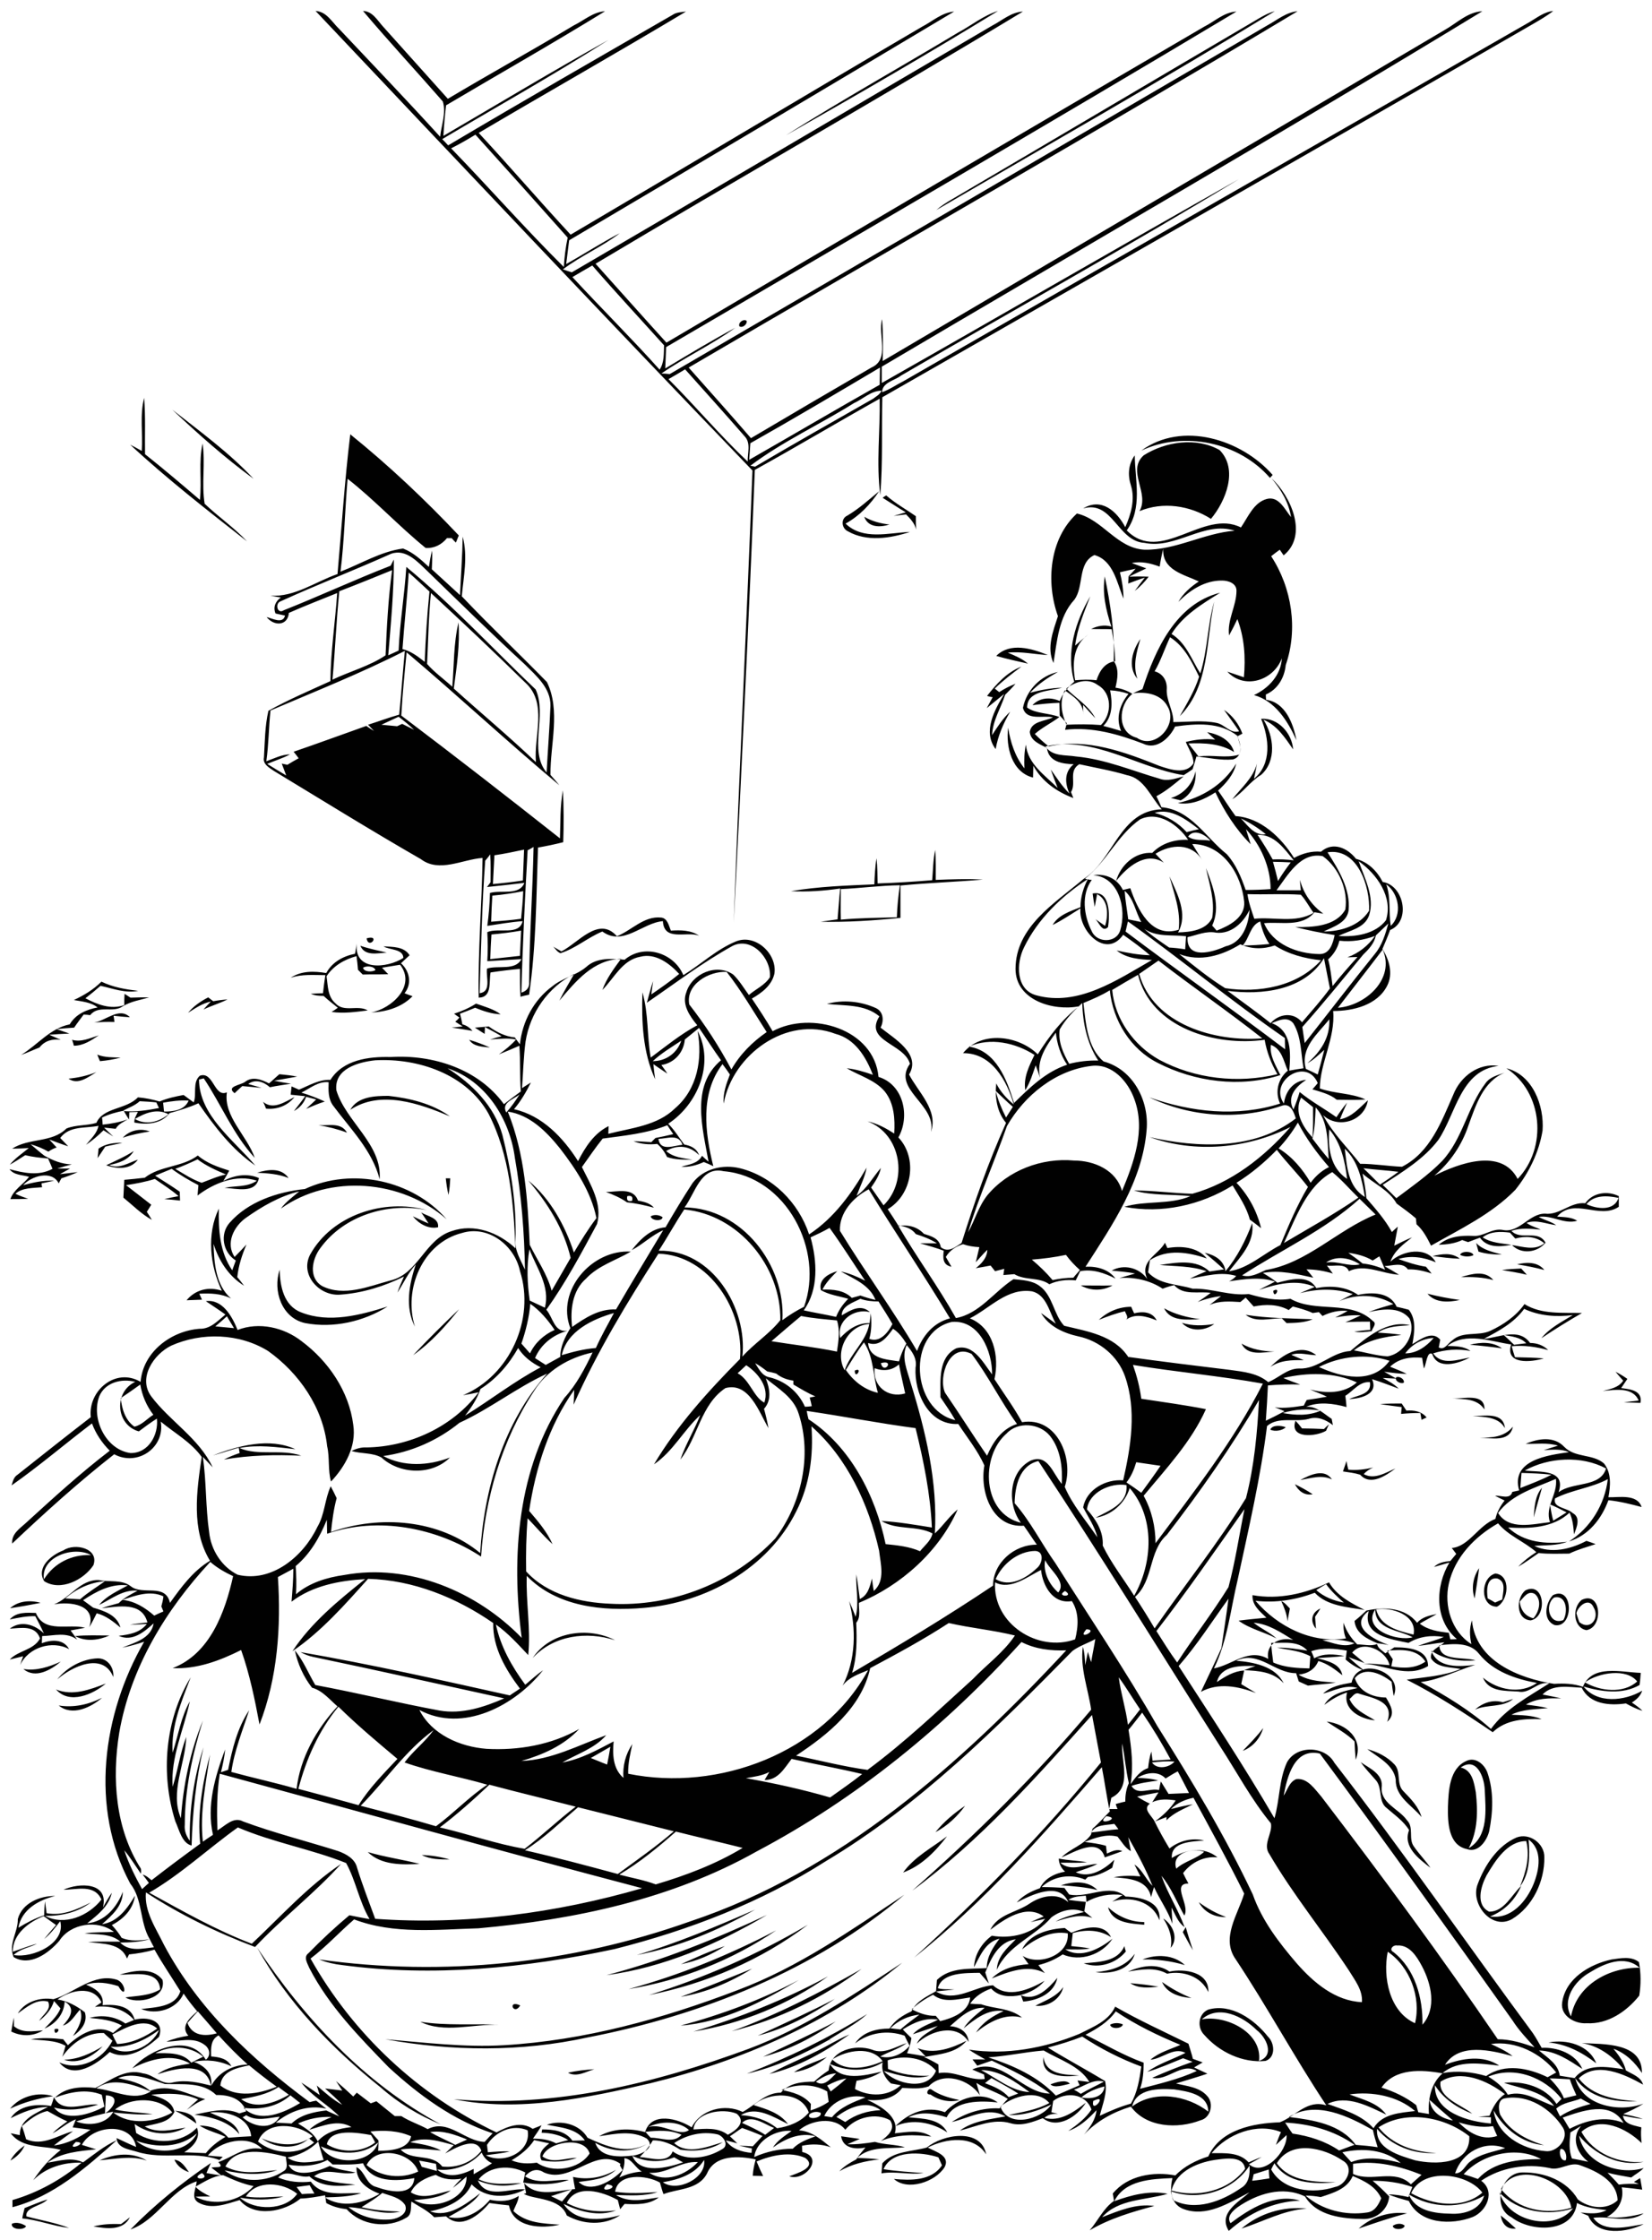 <?xml version="1.0" encoding="utf-8"?>
<!-- Generator: Adobe Illustrator 21.0.2, SVG Export Plug-In . SVG Version: 6.00 Build 0)  -->
<svg version="1.2" baseProfile="tiny" id="Layer_1" xmlns="http://www.w3.org/2000/svg" xmlns:xlink="http://www.w3.org/1999/xlink"
	 x="0px" y="0px" viewBox="0 0 557 755" overflow="scroll" xml:space="preserve">
<path fill="#010101" d="M469.6,750.3c1.1-0.8,2.9-1,4-0.1C473.5,751.7,469.7,751.8,469.6,750.3 M4,749.6c1.5-0.7,3.5-0.1,4.8,0.8
	C8.1,751.9,3.6,751.6,4,749.6 M40.8,749.7c0.8-0.6,2.3-1.7,3-2.3c-2.3,4.7-8,3.8-12.3,3.1C34.6,749.7,37.7,749.6,40.8,749.7
	 M506,746.8c1.8,1.4,3.4,2.9,5.1,4.4C508,751.6,506.4,749.5,506,746.8 M458.1,751.2c4.3-3.9,10.5-5.9,16.3-5.1
	C468.8,747.5,463.5,749.4,458.1,751.2 M418.6,751.2c6-5.1,14.1-7.6,22-6.7C432.7,745,425.9,748.9,418.6,751.2 M8.3,744.3
	c2.6-1,5.1-2.1,7.7-2.9c-1.9,2.2-7.6,2.6-7.1,5.7c4.8,1.3,9.7,2.1,14.4,3.9c-5.4-0.6-10.4-2.7-15.8-3.2C7.7,746.6,8,745.5,8.3,744.3
	 M58.8,728c2.4,0.3,3.6,2.4,4.9,4.2C61.6,731.5,59.7,730.1,58.8,728 M33.6,728.2c5-2.2,11-2.9,15.9,0.1
	C44.2,726.5,38.9,727.8,33.6,728.2 M3.5,728.3c1.1-2.1,2.9-3.7,4.8-5.1C7.4,725.4,5.6,727.1,3.5,728.3 M312.5,723.9
	c5.4-4.5,18.3-6.7,20,2.3c-4.3-6.7-13.6-5.4-19.7-2.3c2.5,1.4,7.7,2.7,5.7,6.6c-3.2,5.1-12.6,8.1-17.1,4c5.6,0.5,12.7,0.7,16.2-4.6
	c-0.4-0.9-0.8-1.8-1.2-2.7c-5.8-1.9-15.7-2.5-18.5,4c4.5,0.7,9,1,13.5,1.3c-4.7,0.7-9.5-0.7-14.2,0.1c0.1-1.1,0.2-2.3,0.3-3.4
	C301.4,725,307.5,725.3,312.5,723.9 M283.6,720.1c2.1,0.3,4.2,0.6,6.3,0.9c-1.4,0.6-2.8,1.2-4.2,1.8c3.1,0.1,6.2-0.3,9.3-0.8
	c3.3,1,6.8,0.8,10.1,1.8c-5.5,0.6-11.7-0.5-16.1,3.6c2.5,0.1,5,0.2,7.5,0.5c-4.7,0.5-9.4,1.6-13.5,4c1.6-1.7,3.6-2.9,5.7-4
	c0.9-1.4,2-2.7,3.1-4C288.5,724.6,284.2,724.2,283.6,720.1 M59,711.5c2.8,0.3,6.7,0.9,7.2,4.3C63.9,714.1,61.5,712.7,59,711.5
	 M318.6,712c4.4-4.8,12.1-7.4,17.8-3.3c-5.7-0.6-14.4-0.8-17.2,5c-4.2-1.3-8.8-2.1-12.9,0c4.6,0.5,10.6,0.3,13.1,5.1
	c-5.1-3.4-11.8-4.7-17.5-2.1C306.4,712.2,312.4,709.7,318.6,712 M3.4,710.8c3.4-4.2,9.4-5.8,14.5-4.2
	C12.8,707.3,7.9,708.7,3.4,710.8 M313.7,706c-2,0.2-0.7-2.4,0.3-1.7c2.8,2,6.2,2.9,9.5,3.6C320.2,708.8,316.5,708,313.7,706
	 M354.2,702.6c1.8-0.7,5.3-1.8,6.5-0.2C358.8,702.8,355.4,704,354.2,702.6 M387.7,701.3C388,701.7,388,701.7,387.7,701.3
	 M191.5,698.7c2.9-0.7,5.9-1,8.9-1.2C197.6,698.3,194.5,700.3,191.5,698.7 M363.9,699.6c-4.8,0.6-13,0.8-12.1-6.2
	C352.7,699.5,359.2,699.3,363.9,699.6 M267.7,698.5c3.4-2.3,7.4-3.5,11.1-5.1C275.6,696,271.9,697.9,267.7,698.5 M21.6,694.3
	c4.8-0.1,9-2.1,13-4.5C31.3,693.2,26.3,696,21.6,694.3 M522.1,688.5c6-1.2,13.7,0.8,16.1,7C533.4,691.8,528.1,689,522.1,688.5
	 M280.5,688.7c1.9-1,3.9-2.1,5.9-2.9c-8.2,5.8-17.2,11-27,13.3C266.3,695.4,273.7,692.6,280.5,688.7 M18.4,684
	C21.5,683.1,18.1,687.2,18.4,684 M374.3,682.5c1.2-0.7,3-0.7,4.3-0.1C378.3,683.9,374.6,684.1,374.3,682.5 M257.3,693.3
	c8.2-3.9,16.5-7.7,24.5-11.9C274.4,686.7,266.1,691,257.3,693.3 M141.7,681.5c8.8,1.4,17.8,0.6,26.6,1
	C159.6,682.2,149.7,685.5,141.7,681.5 M3.8,684.8c0.3-1.6,0.5-3.2,0.9-4.7c0,0.7,0,2.2,0,2.9c2.8,2.4,6.4,1.7,9.8,1.4
	C11.2,686.5,7.2,686.5,3.8,684.8 M251.8,699c14.1-5.4,27.7-12.1,40.6-20.1c-3.8,3.4-8.4,5.8-12.7,8.5l0.9,1.3l-0.9-1.2
	C270.9,692.4,261.6,696.8,251.8,699 M405.2,680.7c8.2-1.6,20.5,4.5,19.3,14c5.5-1.8,2.4-8-0.8-10.4
	C419.1,679.7,410.9,675.6,405.2,680.7 M407.4,677.4c7.7-2.2,15.5,3.3,20.1,9.1c2.3,2.2,2.7,7-0.8,8.2c-7.7,0.8-15.6-3-20.6-8.7
	C403.5,683.5,404,678.8,407.4,677.4 M175.4,676C173.2,679.7,170.9,673.9,175.4,676 M255.5,686.2c8.7-4,17.5-8,26-12.4
	C273.6,679.1,264.9,683.8,255.5,686.2 M349.1,676.1c3.4-1.8,7.1-3,9.4-6.3C357.6,673.9,353.3,676.6,349.1,676.1 M391.8,668.1
	c3.1,2.2,6.4,4,9.9,5.4C397.8,673.2,393.5,672,391.8,668.1 M381.1,668.5c3.2,0.3,6.4,0.6,9.5,1.2C387.4,670,383.9,670.4,381.1,668.5
	 M233.8,684.8c15.7-4.7,31-10.8,45.4-18.6C265.8,675.7,250,682.2,233.8,684.8 M229.5,682.8c13.8-3.7,27.2-8.7,39.9-15.4
	C257.2,674.7,243.9,681.7,229.5,682.8 M37.3,689.9c5.1,4,14,0,16.3-5.6C48.8,687.8,43.4,690.4,37.3,689.9 M37.9,685.8
	c0.5,1.1,1,2.1,1.6,3.2c5-0.2,9.5-2.4,13.5-5.2C48.6,679.8,42.3,683.6,37.9,685.8 M18,673.9c7-2,13.7-9.1,21.6-6.5
	c3.1,1.4,3,6.8,0.3,2.1c-3.6-1.1-7.2-1.7-10.9-0.5c3,1.2,6.2,3.1,5.6,6.9c4.1-0.3,9.5,0,10.8,4.9c4.2-1.1,10.3,0.2,8.2,5.8
	c-4.3,4-10.7,8.2-16.6,5.1c-4.2,4-12.3,9.6-17,3.5c6.8,3.1,14.7-1,17.9-7.3c-1-0.9-2-1.7-2.9-2.6c-5.8-0.2-10.8,3.4-14,8
	c0.4-1.2,0.8-2.5,1.1-3.7c-3.6-2-7.8-1.7-11.7-2.2c3.6-0.6,7.3-0.4,10.9,0c0.4,0.5,1.2,1.5,1.6,2c3.9-3.6,9.9-7.4,15.2-4.1
	c1-0.8,2-1.7,3-2.5c-3.3-1.9-7.2-2.2-10.9-2.6c4.1-1.1,8.5-0.6,12.1,1.9c0.7-0.3,2.2-0.9,2.9-1.2c-3.3-3.8-8.3-5-13.2-4.4
	c0.5-0.4,1.6-1.1,2.2-1.5c-2.7-6-10.6-4.1-14.8-1c3.4,0.5,6.5,2.2,9.2,4.3c1.1,3.4-1.4,6.3-4,8c1.8-2.7,3.6-5.6,2.4-8.9
	c-1.8,1.9-3.1,4.6-5.8,5.4c2.3-2.5,4.6-5.8,0.6-8.1c-0.2,4.2-3,7.5-6.8,9.1c2-2.1,4.3-4.1,5.4-6.8c-0.7-0.8-1.5-1.7-2.2-2.5
	c-0.8,2.8-2.8,5-5,6.7c1.2-2.1,4.3-3.8,3-6.5c-4-1-7.2,1.9-10.2,4C8.3,674.8,13.5,673.1,18,673.9 M246.7,684.7
	c15.3-5.5,29.7-13,43.8-21C277.5,673.4,262.6,680.8,246.7,684.7 M229.5,673.1c8.1-2.9,16.1-6.3,24.1-9.5
	C246.3,668.2,238,671.7,229.5,673.1 M40.4,665.6c4.6-1.3,11-2.7,14.4,1.8c1.4,6.5-8.9,8.3-12.5,5.9c3.9-0.6,8.1-0.5,11.7-2.7
	C53.5,663.7,45,665.8,40.4,665.6 M380.3,664.6c4.4-1.9,9.8-3,14,0c5-1.1,13.5,0.1,13.1,6.9c-2.4-5.3-8.5-7.3-13.9-6.2
	C389.4,663,384.7,663.9,380.3,664.6 M252.5,690.6c18.6-7,35.2-18.1,51.7-29c-24.4,20.2-54.2,33.1-84.8,40.6
	c-21.6,5-44.4,9.9-66.4,5.4C186.9,710.6,220.8,702.3,252.5,690.6 M536,664.9c-5,2.8-9.5,9.1-6.3,14.8c2-10.7,13-16.6,23.1-16.4
	C547.8,658.8,540.8,661.9,536,664.9 M543.4,660.5c3-0.4,6.6-1.2,9.2,0.9c0.7,3.7,0.7,7.6,0.1,11.3c-4.2,5.3-10.6,9.7-17.7,9.3
	c-3.9,0.3-8.9-2.4-8.3-6.9C527.8,666.9,536,662.1,543.4,660.5 M385.2,660.5c4.6-1.8,10.5-1.7,14.3,1.9
	C394.8,661,390,660.4,385.2,660.5 M369.4,664.8c5-0.5,10.1-1.8,13.2-6.2C381,664.2,374.4,665.5,369.4,664.8 M86.7,656.5
	c16,24,36.3,45.8,61.9,59.6c-7.4-3-14.3-7.2-20.3-12.5C111.9,690.5,96.9,675,86.7,656.5 M379.1,656c0.1,0.6,0.3,1.2,0.5,1.8
	c-3.3,4.1-9.2,5.9-14.2,4C370.4,661.3,376.8,661.4,379.1,656 M229.6,662.1c4.9-2.2,9.7-4.4,14.8-6.1
	C239.9,658.9,234.9,661.1,229.6,662.1 M211.9,670.5c17.3-4.7,33.9-11.5,49.8-19.8C246.8,660.8,229.6,667.6,211.9,670.5 M398.8,651.3
	c0.3-0.6,0.7-1.1,1-1.7c0.7,2.6,1.6,5.2,2.4,7.8C401,655.4,399.9,653.3,398.8,651.3 M344.6,657.1c2.6-5.2,9-6.9,14.4-7.2
	c0.5,0.4,1.6,1.2,2.2,1.6c4.2-1.7,10.9-3.6,13.4,1.5c-3.9-2.6-8.6-2.6-12.9-1.4c-0.2,1.5-0.3,2.9-0.5,4.4c2.1,0.2,4.2,0.4,6.3,0.8
	c-2.7,0.5-5.5,0.3-8.3,0.3c5.2,3.3,11.6-0.2,15.9-3.6c-3.5,5.4-10.9,7.9-16.8,5.3c-2.5,1.7-5.3,2.9-8.2,3.6c0.5,0.7,1.6,2,2.2,2.7
	c-5.8-3.1-12.3-0.4-17.9,1.8c3.3-3.3,7.9-4.5,12.4-4.8c-0.5-0.7-1.5-2.1-2-2.8c5.5,3.5,15.9-0.3,15.2-7.6
	C354.2,650.7,348.9,653.6,344.6,657.1 M218.8,672.5c18.7-5.8,36.7-13.7,53.6-23.7C256.7,660.7,238,668.7,218.8,672.5 M392.2,646.7
	c3.2,2,5.3,6.7,2.5,9.9C395.4,653.1,394.2,649.7,392.2,646.7 M204.5,665.8c18.7-4.9,36.6-12.1,54.1-20.3
	C242,655.3,223.8,663.2,204.5,665.8 M214.7,659c13.7-4,26.8-9.6,39.9-15.3C242.2,650.7,228.7,656.4,214.7,659 M373.6,642.9
	c3.3,3.1,7.6,5,12.2,5c0,0.2,0,0.6,0,0.9C381.2,648.4,375,648.2,373.6,642.9 M404.2,641.2c2.8,2.1,5.9,3.8,9.2,5
	C409.7,646.4,406,644.6,404.2,641.2 M248.8,670.8c20.3-7.6,38.2-20.2,56.1-32.1c-30.2,25.5-68.2,40.6-106.8,48.1
	c-22.4,4.9-45.7,4.7-68.2,0.6c13.3,1.1,26.7,2.8,40.1,2C197.1,687.8,223.5,680.5,248.8,670.8 M357.7,635.5c4.1-1.3,9-1.7,12.3,1.6
	C366,636.1,361.9,635.8,357.7,635.5 M142.2,625.3c3.2,0.1,6.4,0.6,9.4,1.5C148.4,626.8,145.1,626.8,142.2,625.3 M124,624.3
	c5.8,1.7,11.7,2.5,17.5,4C135.6,628.6,128.6,628.8,124,624.3 M304.5,631.2c3.8-5.3,9.8-8.4,14.8-12.2
	C315.4,624.1,310.6,629,304.5,631.2 M501.2,632.2c-1.9,3.6-3.8,9.9,0.9,12.2c5.1,0,7.5-5.6,10.8-8.7c-2,4.7-5.7,8.5-10.5,10.3
	c7.1,1.1,12.3-5.1,14.7-11c1.9-4.8,3.1-11.4-1.7-14.9c0.4,5.4,0.5,11.3-2.9,15.8c2-4.9,3.4-10,2.1-15.3
	C508.2,620.6,504.1,627.3,501.2,632.2 M511.3,619.4c4.4-1.7,9.5,2,9.4,6.7c0.1,8-3.9,16.6-10.9,20.8c-6.9,3.9-14.1-5.2-11.6-11.7
	C500.6,628.7,504.9,622.2,511.3,619.4 M315.4,617.6c2.8-3.5,6.3-6.4,10-8.9C322.8,612.3,319.4,615.5,315.4,617.6 M458.8,594
	c2.8,2,7.3,3.8,7.1,8c-0.8,5.8,5.7,7.6,8.5,11.6c2.4,2.4,0.4,6.2,2.3,8.8c1.7,2.5,3.9,4.7,5.6,7.2c-3.9-3-9.4-7.1-7.2-12.7
	c-1.9-3.1-4.9-5.1-7.5-7.4c-3-2.2-1.4-6.6-3.6-9.3C462.2,598.1,460.3,596.2,458.8,594 M492.5,595.8c3.9,0.9,4.5,5.1,5.1,8.4
	c0.7,6.3,0.7,13-2.4,18.8c6.8-4,5.7-13.1,5.4-19.8C500.4,598.9,497.8,592.1,492.5,595.8 M494.4,593.6c3-1.5,6.1,1.1,7.1,3.9
	c2.2,6.3,1.9,13.3,0.6,19.8c-0.8,3.2-3.7,7.4-7.5,6c-6.3-1.3-6.5-9.1-6.4-14.3C488.4,603.6,488.7,596.1,494.4,593.6 M461,589.6
	c3.4,0.9,6.8,2.6,9.2,5.2c2.3,2.5,0.5,6.6,3,9c2.5,2.6,5.1,5.2,6.1,8.7c-3.2-3.9-8.9-6.9-8.7-12.6
	C469.9,594.9,464.7,592.4,461,589.6 M419,590.2c2.4-2.5,4.8-4.9,6.9-7.7C424.9,586,422.4,588.9,419,590.2 M447.3,580.3
	c6.5,0.8,12.6,5.7,9.8,12.9c-0.2-2.1-0.3-4.1-0.4-6.2C454,584.3,450.5,582.5,447.3,580.3 M497.3,576.3c2.6-2.3,6-3.5,9.4-2.5
	c0.9-0.3,2.6-0.8,3.5-1.1C506.6,575.7,501.5,574.4,497.3,576.3 M19.8,574.9c5.1,0.8,10-0.3,14.6-2.6
	C30.6,575.6,24.3,578.6,19.8,574.9 M18.9,569.5c5.7,2.3,11.5,0,16.8-2C31.4,571.1,23.5,574.7,18.9,569.5 M59.1,613.9
	c-5-15.9-3.5-34.2,5.2-48.5c-3.1,8.1-6.7,16.5-6.1,25.4c1.9-5.8,2.8-12,5.8-17.3c-2,9.5-6.5,18.8-5.8,28.8
	c1.8-5.5,2.5-11.4,4.6-16.8c-0.3,9.1-5.6,18.6-1.8,27.4c0.8-11.3,3.1-22.4,7.4-32.9c-3.5,11.4-6.1,23.1-6.1,35.1
	c-0.2,2,0.5,3.8,1.7,5.4c-0.2-10.7,1.4-21.4,4.6-31.5c-2.5,10.9-3.7,21.9-4,33.1C61.3,621.3,60.4,616.7,59.1,613.9 M4.3,565.2
	C4.8,565.8,4.8,565.8,4.3,565.2 M455.7,567.2c2-9.2,17.8-3.6,14.2,4.5c-0.3-1.6-0.5-3.2-0.7-4.8c-3.4-2.7-9.1-5.4-12.4-1.2
	c1.5,4.5,6,6.5,10.5,6.5c1.6,2.7,3.4,5.6,0.4,8.2c2.7-7.1-5.1-8-9.8-9.6c-1.3-0.2-2,1.3-2.9,1.9c1.6,3.7,5.4,5.2,8.6,7.2
	c-4.8-0.4-11-3.6-9.4-9.4c-2.8,0.9-5.3,2.4-7.7,4.2c2.3-4,7.1-4.7,11.2-5.7c-4-1.3-7.8,0.9-11.6,1.9
	C448.7,568.4,452.3,567.8,455.7,567.2 M7.9,562.6c4.4,0.7,8.6-0.7,12.6-2.5C17.2,562.9,11.9,566,7.9,562.6 M19.3,566.1
	c3.3-4.1,8.4-6.9,13.7-7.1c3.3,0,5.5,3.1,5.2,6.3C34.7,556.7,24.2,561.8,19.3,566.1 M25.3,551.5c3.9-0.4,7.8-0.2,11.6-0.2
	C33.3,552.9,29,553.5,25.3,551.5 M179.6,558.9c5.9-8.9,18.7-10.7,27.8-6C197.8,549.8,186.7,551.2,179.6,558.9 M443.7,549
	c-2.1-2.5-1.5-5.5,1.5-6.8c-0.4,0.7-1.3,2.1-1.8,2.8C443.5,546,443.6,548,443.7,549 M3.3,545.9c2.2-2.6,5.8-2.3,8.8-2.2
	c2.8,7,11.1,3.5,16.6,5c-1.2,0.2-3.7,0.7-4.9,0.9c0.7,1,1.5,2,2.2,3.1c-3.6-2.7-7.8-1.3-11.8-1.2l-0.1,2.4c3.2-1.2,7.3-1.5,9.2,2
	c-5.7-3.1-13.8-0.6-16.5,5.4c0.2-0.7,0.7-2.2,1-3c-1.1,0.3-3.4,0.8-4.5,1.1c2.9-3.1,8-3.1,10.2-7.1c-1.6-4.6-6.4-3.5-10.2-3.3
	c3.8-2.9,8.4-1.4,11.5,1.6c-0.9-2-1.9-3.9-2.9-5.8C9.1,544.7,6.2,545.3,3.3,545.9 M432,539.7c1.2,0.5,2,1.6,2.9,2.5
	c-0.3,1.4-0.5,2.8-0.8,4.3C433.9,544.1,433,541.9,432,539.7 M3.4,542.1c2.8-2.5,6.8-2.8,10.3-1.8C10.2,541,6.8,541.6,3.4,542.1
	 M531.5,543.8c0.2,0.7,0.7,2.2,1,3c3.7,3,7-1.4,4.8-5C535.8,538.3,532.1,541.3,531.5,543.8 M533.3,539.3c6.6-3.2,7.5,9.2,1.6,10.2
	C530.4,548.7,530,541.9,533.3,539.3 M524,538.5c-3.3,2.4-1.7,9.5,3.1,7.6C528.7,543.5,528.3,537.5,524,538.5 M523.6,537.7
	c7-3.4,7.1,11.2,0.6,10.1C520,546.1,521.1,540.3,523.6,537.7 M512.4,539.9c0.3,2.8,1.8,4.9,4.6,5.6c1.9-2.1,3-6.1,0.5-8.2
	C515.2,536,513.8,538.4,512.4,539.9 M514.3,536.1c6.5-3.2,7.6,9,1.8,10.1C511.1,545.9,511.1,538.7,514.3,536.1 M501.6,538.8
	c0.6,0.3,1.9,1,2.5,1.4c0.6-0.3,1.8-0.8,2.4-1c0.2-2.4,1.5-6-1.6-7.1C501.1,531.5,501.2,536.3,501.6,538.8 M504.2,530.4
	c5.4,0.6,4.4,9.3,0.5,11.2C498.9,541.5,499.1,531.8,504.2,530.4 M497.2,538.8c-1.2-3.4-0.5-7.3,1.5-10.2
	C498.3,532,497.7,535.5,497.2,538.8 M14.8,532.4c3.4-5.5,9.4-8.5,15.9-8.2C24.9,521,13.7,524.7,14.8,532.4 M21.4,522.6
	c3.8-2.6,12.1-0.7,10.1,5c-3.3,5-11.1,8.9-16.6,5.4C12.1,528.3,17.4,524.1,21.4,522.6 M517.1,511.5c0.3-3.5,0.4-7.2,2.8-10
	C519,504.8,518,508.1,517.1,511.5 M436.6,500.3c2,1,4.1,2.1,6,3.4C439.8,504.2,437.8,502.6,436.6,500.3 M438.4,498.9
	c3.2-1.7,8.1-4.1,10.7-0.2C445.6,497,442,498.3,438.4,498.9 M452.8,496c0.4-1.2,0.8-2.4,1.2-3.5c0.1,0.7,0.4,2.2,0.6,2.9
	c2.8,0.3,5.6-0.1,8.4-0.7c-1.2,0.5-2.3,1.2-3.2,2.2c3.6,2,7.4-0.5,10.7-1.9c-3.2,2.4-8.4,6-11.9,2.1
	C456.7,496.5,454.8,496.3,452.8,496 M71.8,490.6c8.6-3.3,19-6.1,27.8-2.1c-6.3-0.7-12.6-1.6-18.9-0.4c6.5,2.8,14.1,0.2,20.9,2.6
	c-8.7-0.4-17.5-0.2-26.1,1.3c1.7-0.9,3.5-1.6,5.3-2.2c-0.1-0.4-0.2-1.3-0.3-1.8C77.6,488.8,74.7,489.8,71.8,490.6 M534.4,567.1
	c5.1,3,13,3.9,17.6-0.3C548.5,562.3,539.1,563.7,534.4,567.1 M485.3,554.6c0.1,5.5,8.3,3.8,12.2,5.1c-5.2,0.4-10.5-0.2-14.9-3.3
	c2.1,6.1,9.6,5.4,14.8,4.8c-6.2,1.9-11.9,5-18.4,5.8c8.4,4.5,16.6,9.5,23.7,15.8c5-6.9,12.7-10.9,19.7-15.4c-4-0.8-6.6,3.7-10.5,2.8
	c-4.3-0.3-9.9,0.2-11.9-4.7c5,4.2,12.6,5.7,18.2,1.8c-7.2-1.3-14.8-3.9-19.5-9.8C495.5,553.4,489.8,554.1,485.3,554.6 M464,542.5
	c1.4,5.8,7.6,7.3,12.6,8.5C477.9,544.4,469.2,541.6,464,542.5 M476.3,551.9c-4.5-2.5-12.7-2.5-12.6-9.4
	C459.1,549.3,471.2,553.4,476.3,551.9 M522.6,507.1c0.3,1.8,0.6,3.7,1.1,5.5c1.5-0.9,3-1.9,4.5-2.8
	C526.3,508.8,524.5,507.9,522.6,507.1 M505.1,510c3.7,6,11.8,3.7,17.5,3.1c-1.8-5.3,2.7-9.4,2-14.6
	C517.8,501.5,509.8,503.6,505.1,510 M513,496.5c-0.1,1.7-0.3,3.4-0.4,5.1c3.5-1.4,7.1-2.7,10.5-4.5
	C519.7,496.7,516.3,496.6,513,496.5 M514.1,495.7c4.8,0.6,14.1-0.6,11.4,7.3c4.8-3.6,14.1-1.5,16-8
	C533.3,490.6,522.2,491.2,514.1,495.7 M514.4,486.7c4.2-1.8,9.5-2.7,13,1c3.7,3.8,9.6,2.3,13.4,5.6c2.6,3.2,2.2,7.7,1.5,11.4
	c3.6,0.1,9.7-1.2,11.2,3.3c-3.7-1-7.4-1.9-11.2-2.3c-2.3,6.3-6.7,11.9-13.3,13.9c7.3-4.6,12.1-12.5,13.1-21
	c-5.6,3-12.2,3.6-17.8,6.5c-0.9,3.2,4.1,3.1,5.9,4.9c2.9,1.5,1.4,4.9,0.5,7.2c-0.2-2.5-0.4-5-1.5-7.3c-5.6,5.2-13.5,5.4-20.7,5
	c5.3,5.1,12.9,5.7,19.9,4.8c-3.5,1.4-7.4,1.1-11.1,1.4c5.7,2.7,12.3,1.1,17.6-1.7c1,0.3,2,0.7,3.1,1.1c-3,1-6,1.8-8.9,3.2
	c-3.4,0-6.9,0.2-10.3-0.2c-2.3,1.6-4.5,3.2-6.9,4.6c1.8-1.9,3.9-3.5,6.1-4.9c-4.1-3.6-9.4-5.5-12.9-9.7
	c-7.8,4.4-14.6,11.4-16.6,20.3c-1.7,7.4,0.9,16.2,7.6,20.4c-0.6-2.7-0.7-5.4,0.2-8c1.2,13.7,15.9,19.6,27.7,21.4
	c3.3-0.2,6.6-0.1,9.7,1c3.1-7.7,13-4.9,19.5-4.7c-0.1,1.4-0.2,2.8-0.4,4.1c-5.8,3.3-12.8,2.3-18.9,0.5c4.7,5.9,13.9,4.9,19.8,1.4
	c-0.6,1.8-1.9,3-3.5,4c1.2,0.8,2.5,1.7,3.6,2.8c-2-0.6-3.8-1.5-5.6-2.5c-5.5,0.8-12.2,0.3-14.9-5.3c-4.4-0.2-9.8-1.3-13.2,2.3
	c2.1,0.4,4.2,0.8,6.3,1.3c-4.1-0.1-8.3-0.1-11.9,2.1c2.5,0.3,5,0.6,7.4,1.2c-4.1,0.4-8.5,0.3-12.3,2.2c3.4,0.2,6.9,0.1,10.2,1.5
	c-5.8-0.2-12,0.1-16.5,4.4c-9.4-6.4-18.9-12.6-29-17.7c6.1-0.9,12.4-1.2,18.2-3.6c-3.4-0.7-7.9-0.3-10-3.6c-0.5-2.9,2.9-3.8,4.5-5.4
	c-3,0.3-5.9,0.9-8.9,1.2c2.9-1.1,5.9-1.8,8.7-3c-4.1-0.7-8.3-0.2-11.9,2c-5.7-1.2-15.8-2.5-13.4-10.8c-7,5.3,1.9,9.8,6.7,11.5
	c-0.9-0.2-2.8-0.5-3.8-0.6c-3.4-1.4-7.3-3.3-7.7-7.5c1.4-1.1,2.7-2.3,4-3.5c6-1.3,13-1.1,17.1,4.1c1.7-1.9,4.2-2.5,6.6-2.9
	c-1.9,1.1-3.9,2.1-5.7,3.2c2.8,2.2,6.4,2.7,9.8,3.1c0.1,0.6,0.4,1.6,0.5,2.2c0.7,0,1.5,0,2.2-0.1c-7.6-6.4-7.3-17.8-2.5-25.8
	c-1.7,0.5-3.5,1-5.2,1.5c1.5-1.5,3.5-1.8,5.5-2c0.7-0.8,1.3-1.6,2-2.4c-0.4-0.5-1.1-1.5-1.5-2c5.8-0.5,9-7.7,14.7-9.8
	c0.5-2.3,1.7-4.4,3.1-6.2c-1.1-0.5-2.2-1.1-3.2-1.6c1.9-0.2,5.1,1.4,5.8-1.3c0.8-0.2,1.5-0.3,2.3-0.5c-2.9-10.3,9.8-11.9,16.8-12.9
	c-2.7-1.2-5.7-0.8-8.5-0.7c1.6-0.5,3.2-1,4.8-1.5C521.7,486.2,518,486.8,514.4,486.7 M498.8,484.6c4.2,0.1,8.5-0.2,11.3-3.7
	C509,486.3,502.8,484.7,498.8,484.6 M428.3,481.9c0.7-1.7,3.7-1.4,5.2-0.8C432.5,482.2,429.8,482.7,428.3,481.9 M447.1,482.3
	c-3.4,2-12.5,2.8-10.3-3.4c0.6,0.6,1.7,1.9,2.2,2.6c2.5,0,4.9,0.1,7.4,0.2c0.4-0.4,1.2-1.2,1.7-1.6
	C447.8,480.7,447.3,481.8,447.1,482.3 M496.5,477.3c3.9,0.1,10.4-1.5,10.9,4.1C505.2,477.5,500.5,477.7,496.5,477.3 M465.3,473.3
	c2.4-0.2,4.9-0.2,7.3-0.2c0.4,0.6,1.2,1.8,1.6,2.4c2.5-0.2,5.1,0.2,6.8,2.3c-0.6,0.3-1.1,0.5-1.7,0.8c-0.1-0.6-0.3-1.7-0.4-2.3
	c-2.2,0-4.4,0.1-6.5,0.3c0.1-0.8,0.1-1.5,0.2-2.3C470.2,474,467.8,473.7,465.3,473.3 M489.7,471.4c3.6,0.2,11-2,10.8,3.7
	C498,471.3,493.5,471.7,489.7,471.4 M470.7,464.3c1-0.6,3,0.6,2.6,1.8C472.2,466.6,470.2,465.5,470.7,464.3 M544.7,462.4
	c1.4,0.7,2.7,1.5,4,2.4c-0.7,1-1.4,2.1-2.1,3.1c3.1,0.4,7.3,0.8,6.5,5c-1.9-0.1-3.7-0.1-5.6-0.2c1.7-0.2,3.3-0.4,5-0.6
	c-2-4.7-8-3.6-12.1-3.2c2.5-0.7,5.3-1.1,6.9-3.5C546.4,464.4,545.5,463.4,544.7,462.4 M288.2,462C291.2,460.6,288.2,465.4,288.2,462
	 M428.3,460.8c4-4,10.1-8.2,15.5-4c-2.8,0-5.7-1.1-8.4-0.1c1.4,0.6,2.8,1.2,4.2,1.8C435.6,458.4,431.6,458.5,428.3,460.8
	 M495.6,453.3c3.6-0.9,7.7-1.1,10.8,1.2C502.8,454,499.2,453.6,495.6,453.3 M418.6,452.9c3.4,2,7.3,2.6,11.1,2.7
	C425.9,455.8,420.6,457.2,418.6,452.9 M398.5,445.9c3.5,1.1,7.2,1,10.9,0.4C406.2,448.7,401.3,449,398.5,445.9 M420,443.2
	c7.5,1.2,15.1,1.2,22.6,1.5c-2.8,1.2-5.8,1.2-8.8,1.3c-0.4-0.4-1.2-1.2-1.6-1.6C428.3,444.3,423.5,446,420,443.2 M139.3,456.8
	c5-5.3,10.2-10.5,15.5-15.5C150.3,447,145.3,452.6,139.3,456.8 M392.5,441c3.7,2.1,7.9,3.1,12.1,3.7
	C400.3,444.8,394.7,445.6,392.5,441 M370.5,444.9c3-2.8,6.8-4.4,10.9-4.4c0.2,0.5,0.7,1.6,1,2.2c2.8-0.7,6.1-0.6,7.6,2.4
	c-3.4-1.4-7.5-2.6-10.6,0c1.4-0.9,0.2-2.1-0.1-3.1C376.2,442.7,373.3,443.8,370.5,444.9 M481.3,436.1c3.6,0.9,7.2,1.6,10.9,2.1
	C488.5,439,484,439.3,481.3,436.1 M429.3,435.1C432.2,433.5,429.5,438.4,429.3,435.1 M364.4,433.3c3.6,0,7.1,0.1,10.7,0
	C371.8,435.2,367.7,435.2,364.4,433.3 M492.6,430.5c3.6-1.1,8.1-2.4,10.9,1C500,430.5,496.3,430.4,492.6,430.5 M102.9,446
	c-7.9-1.7-11-10.9-8.6-18c0.1,5.6,1.4,12.2,7.3,14.4c9.4,3.7,19.9,0.9,29.1-2C122.6,445.5,112.4,447.8,102.9,446 M506.4,428.1
	c2.1-0.3,4.3-0.4,6.5-0.5c0.5,0.5,1.4,1.6,1.9,2.1C512,429,509.2,428.6,506.4,428.1 M511.5,426.2c3.2-0.8,7-0.9,9.2,1.9
	C517.7,427.3,514.7,426.7,511.5,426.2 M483,423.4c3.1-0.7,6.5-1.3,9.2,0.9C489.1,424.2,486.1,423.8,483,423.4 M492.3,423
	c0.4-1.4,4.2-1.3,4.5,0.1C495.5,423.7,493.7,423.7,492.3,423 M497.7,419c2.3,2.4,5.6,3,8.7,3.9c-2.7,0-5.3-0.2-7.9-1
	C498.3,421.2,497.9,419.7,497.7,419 M392.8,418.9c0.3,0.6,0.5,1.2,0.8,1.8c4.6-0.8,10.1-0.4,13.3,3.5c-6.2-2.1-13.4-3.3-19.2,0.6
	c-0.2,1.4-0.4,2.7-0.6,4.1c3.9,4.2,9.9,3.9,15,5.5c6.4-0.2,12.5,2.5,18.9,1.8c4.6,1.3,9.3,2.4,14.1,1.6c8.5,4.9,20.2,0.2,27.8,7.5
	c1.5,0.9-0.2,2.3-0.4,3.4c-1.9,0.3-3.9,0.5-5.9,0.2c1.8-0.3,3.6-0.5,5.4-0.6c0-0.9-0.1-1.9-0.1-2.8c-2.8,0-5.6,0-8.3,0.2
	c1.8-0.7,3.5-1.5,5.2-2.3c-2.9-0.2-5.8,0.2-8.6,0.7c1.4-0.7,2.8-1.4,4.2-2.2c-3-0.3-5.9,0.4-8.5,1.7c-0.3-0.3-0.9-1-1.2-1.3
	c-0.7,0.1-1.4,0.2-2.1,0.3c-2.1-1-4.4-1.6-6.7-2.2c-0.3,0.3-1.1,0.9-1.4,1.2c-3.6-2-7.8-2-11.8-1.2c-0.9-1-1.8-2-2.7-3
	c-0.5,0.4-1.4,1.2-1.8,1.5c-3.5-0.2-7.1-0.5-10.4,1c1-0.8,2.9-2.2,3.9-3c-2.7,0.3-5.4,1-7.9,2c1.5-1,3-2,4.4-3.1
	c-4.1-0.6-9.2,1-12.3-2.6c-1.3,0.3-2.6,0.7-3.9,1.2c-4.2-2.8-9.5-4-14.6-3.6c1.8-0.5,3.5-1,5.3-1.5c-2.6-0.6-5.3-0.7-7.9-1
	c4.1-2.3,9.3-1,12,2.8C384.1,425,390.5,423.1,392.8,418.9 M219.4,410c1.2-0.7,2.9-0.5,4,0.3C223.3,411.8,219.6,411.5,219.4,410
	 M142,408.7c2.1,1.3,6.1,1.8,5.7,5c-3.3,0.7-6.5-1.2-8.5-3.7c1.8,0.8,3.5,1.7,5.3,2.4C143.7,411.2,142.9,409.9,142,408.7
	 M534.9,405.9c3.4,1.6,9.3,2.5,10.8-2.1C542,403,537.6,402.7,534.9,405.9 M534.5,405.6c2.5-3.6,7.5-4.3,11.3-2.4c0,1.2,0,2.4,0,3.6
	c-6.6,4.4-15.1-3.3-20.8,3.3c2.3,0.2,4.7,0.1,6.8,1.4c-4.5,1.3-8.5-2-13-1.3c1.9,1.1,4.1,1.5,5.9,2.8c-3.3-0.4-6.6-2-10-0.8
	c1.4,1.1,3.2,1.5,4.8,2.3c-3.3-0.3-6.7-0.7-9.9,0.4c3.1,3.4,9-0.6,11.5,4c-2.8,3.4-8.2,4-11.3,0.8c3.6,0.5,7.7,2,10.9-0.6
	c-2.8-2.4-6.5-2.5-9.8-1.6c-0.6-0.7-1.2-1.3-1.8-2c-3.2-0.4-6.5-0.5-9.2,1.6c2.9,1.9,6.4,2,9.7,2.5c-3.7,0.7-8.2,1.1-10.6-2.4
	c-1.4,0.5-2.7,1-4,1.5c-0.5-0.2-1.5-0.5-2-0.7c-2.5,1.2-5.2,1.5-7.9,1.6c3.2-2.8,7.5-3.2,11.6-3c3.5,0.3,6.4-2.7,10-2
	c5.6,1.1,8.8-5.5,14.2-5.5C525.9,409.7,529.4,405.1,534.5,405.6 M211.5,403.2c-0.3,1.4,0.2,1.9,1.6,1.6
	C213.5,403.4,212.9,402.9,211.5,403.2 M204.3,401.8c3.7,0,9.2-1.7,10.8,2.9c2,0.4,4,0.8,5.4,2.4c-3-0.8-6-1.5-9.1-1.8
	C209.3,403.8,206.8,402.7,204.3,401.8 M150.3,397.2c0.4,0,1.1,0,1.5,0c-0.1,1.9-0.2,3.7-0.6,5.6C150.8,401,150.5,399.1,150.3,397.2
	 M102.8,400.8c15.9-7.4,36.3-3,47.8,10.2c-15.1-13.3-39.3-15.4-55.9-3.6c1.7-2.3,4.1-4,6.2-5.8c-6.6,1.6-12.6,5.1-18.1,9
	c-4,2.9-6.8,8.5-3.7,13.1c1.4-1.4,2.7-2.8,4-4.2c-1.5,3.5-2.7,7.2-3.1,11c0.8,0.9,1.5,1.9,2.3,2.9c-5.2-3.2-8.5-8.4-10.3-14.1
	c0.2,6.4,0.7,13.9,5.9,18.4c-3.3-1.7-7.1-1.8-10.7-1.6c0.2,0.5,0.7,1.5,0.9,2c-1.7,0.1-3.5,0.1-5.2,0.2c3-3.6,7.5-4.7,11.9-3.2
	c-4-8.4-5.2-19.1-1-27.7c-0.2,7.2,0.3,14.7,4.5,20.8c0.3-0.8,0.9-2.5,1.2-3.3c-4.3-2.7-5.5-8.8-2.1-12.7
	C83.6,405.1,93.4,401.8,102.8,400.8 M86.7,395.3c3.6-1.1,8.1-1.8,10.6,1.8C93.9,395.7,90.2,395.5,86.7,395.3 M59.1,394
	c2.9,1.7,5.7,3.6,8.9,4.7c2.7-1,5.3-2.2,8.2-2.8c-3.3-1.4-6.7-2.9-9.6-5.1C64.1,392,61.6,393.1,59.1,394 M48.8,397
	c5.2-4.1,12.6-3.5,17.9-7.5c3,2.6,6.8,3.9,10.6,5.1c-0.5,0.9-1.5,2.7-2,3.5c3.7-2,8.1-2.7,12-1c-1.1,5.4-7.6,3.5-11.6,3.3
	c3.6-0.8,7.6-0.1,10.9-2.4c-6.9-2.3-14.5,0.8-20,5c0.1-1.2,0.2-2.3,0.3-3.5c-3.1-1.6-6.2-3.4-9-5.5c-1.9,0.8-3.7,1.5-5.6,2.3
	c2.8,1.8,5.6,3.5,8.3,5.4c0,1,0.1,2,0.1,3c-1.8-0.2-3.6-0.4-5.3-0.5c1.2-0.3,3.6-0.8,4.8-1c-2.5-2.2-5.3-3.9-8-5.8
	c-3.1,1-6.4,1.6-9.7,2.1c2.8,2.2,5.7,4.4,8.5,6.6c-0.5,0.8-1,1.6-1.5,2.4c0.6,0.9,1.2,1.8,1.7,2.7c-3.6-2-6.4-4.9-9.6-7.5
	c0.1-2,0.2-4,0.3-6C44.1,397.5,46.4,397.3,48.8,397 M35.8,392.8c3.1-1.5,6.4-2.9,9.3-4.8c-1.8,3-5,4.1-8.3,4.7
	c3.4,1.5,6.6-0.8,9.7-1.8C44,394.3,39.5,394.1,35.8,392.8 M33.2,387.2c2.4-1.7,5.3-2,8.1-2c-1.9,0.5-3.8,0.8-5.8,1.3
	c-0.9,1.3-1.7,2.6-2.6,3.9C33,389.5,33.2,387.9,33.2,387.2 M41.4,383.5c2.3-2.5,5.9-3.3,9.1-2.1C47.4,381.9,44.3,382.5,41.4,383.5
	 M107.4,379.3c3.3,0.2,7.6-1.1,9.6,2.5C113.8,380.6,110.6,379.8,107.4,379.3 M88.7,371.4c3.4,2.9,7.4,0,10.6-1.6
	c-2.3,2.9-5.9,4.3-9.6,3.9C89.5,373.1,89,372,88.7,371.4 M118.1,374.1c2.5-4.5,8.4-4.7,12.9-4.7c7.2,0.8,14.7,2.6,20.7,6.9
	C141.4,372,128.4,367.3,118.1,374.1 M94.2,362.1c2,0.2,4,0.4,6,0.8c-2.6,0.5-5.2,0.9-7.8,1.4c1.9,0.4,3.8,0.7,5.7,1
	c-2.4,0.4-4.8,0.7-7.1,1.2c-2-1.8-4.9-2.9-7.3-1.1c1.1,0.3,3.4,1,4.5,1.3c-2.2-0.2-4.3-0.4-6.5-0.6c-0.7,0.6-2,1.8-2.6,2.4
	c-3-2.3,2-2.7,3.5-3.8c2.5-2,5.6-0.8,8.1,0.5C91.9,364.2,93,363.1,94.2,362.1 M45.5,377.2c3.7,2.2,8.2,1,11.3-1.6
	C53,373.5,48.8,375.2,45.5,377.2 M55,371.7c0.1,1,0.2,2,0.3,3c3.1,0,6.9-0.4,8.3-3.7C60.7,370.8,57.8,371.2,55,371.7 M47.1,371.2
	c-1.6,1.5-3.8,2.2-5.8,3.3c4.1,0.4,8.2-0.2,12.3-1c-0.2-0.5-0.7-1.4-0.9-1.9C50.9,371.4,49,371.3,47.1,371.2 M67.4,362.6
	c4.6-1.6,4.8,7.5,9.1,5.6c-1.2,8.1,6.8,14.6,9.4,22.1c-7.3-7.9-11.3-18-17.2-26.8c-0.4,0.1-1.2,0.3-1.6,0.4
	c0.1,12.1,11.7,20.4,19,29c-7.9-5.4-13.8-13.2-19.2-21c-3.1,1.4-6.4,2.4-9.7,3.3c-2.8,3.7-7.7,4-11.9,3.2c-0.1-1.4,0.7-2.5,1.2-3.6
	c-0.7,0-2.1,0.1-2.9,0.1c0,0.6-0.1,1.9-0.1,2.5c-0.4-0.7-1.4-2.2-1.8-3c-2.5,0.5-5,1.2-7.3,2.3c0.1,0.8,0.2,1.6,0.2,2.4
	c2.9-0.3,5.7-0.8,8.5-1.8c-1.5,0.9-3.2,1.6-4.1,3.2c-1-0.1-2.9-0.3-3.9-0.4c0.8,0.8,2.3,2.3,3.1,3c-1.1-0.7-2.2-1.4-3.3-2.1
	c-1.8,1.8-3.8,3.5-5.9,4.9c1.6-2,3.7-3.8,4.2-6.4c-4.4,0.9-9.8-0.1-12.9,4.1c0.7,0.7,2,2.1,2.7,2.8c-2.2-0.7-4.3-1.5-6.4-2.3
	c0.6,0.7,1.9,2,2.5,2.7c-1,0.3-1.9,0.8-2.8,1.4c-1.9-1.1-3.9-1.9-6-2.5c1.6,1.3,3.1,2.7,4.7,3.9c2.9,1.6,5.8,2.8,9.2,2.9
	c-1.6,0.4-3.3,0.9-4.9,1.4c1.1,0,3.3,0,4.3,0c-1.1,0.6-2.3,1.3-3.4,1.9c1.5-0.2,4.5-0.5,6-0.7c-1.8,0.8-3.6,1.5-5.5,2.1
	c-0.3,0.5-0.6,1.1-0.9,1.7c-2.3-4.6-9.2-2.5-12,0.6c3.4-0.9,6.9-1.7,10.5-1.5c-1.4,0.3-2.9,0.6-4.3,0.9c0,0.3,0.1,1,0.2,1.3
	c-3,0.3-6.7,0.1-9,2.2c1.4,0.7,2.9,1.2,4.3,1.7c-2,0.1-4,0.1-6,0.1c1.1-3.2,4.3-4.9,6.3-7.5c-2.2-0.7-5.1-0.5-6.6-2.6
	c4.8,1.3,9.8,2.4,14.5-0.1c-0.5-1.2-1-2.4-1.5-3.5c-2.6-0.2-5.2-0.5-7.7-1.1c-1.7,1.1-3.4,2.2-5.2,3.2c1.8-2.2,4.2-3.8,6.4-5.6
	c-1.4,0.1-4.2,0.2-5.6,0.2c5.7-3.7,13.4-1.9,18.3-6.8c3.2-1.3,6.8-0.9,10.1-1.9c2.3-5.3,10-4.4,14-8.6c2.5,0.2,4.9,0.7,7.3,1.4
	c2.6-1.1,5.4-1.7,8.1-2.2c1.1,0.8,2.3,1.7,3.4,2.5C66.4,369,64.8,364.8,67.4,362.6 M23.1,363.6c3.2-0.3,6.3-1,9.4-2.2
	C29.8,363,26.3,365.9,23.1,363.6 M32.8,355.5c2.5,1,5.3,0.9,7.9,1c-2.3,0.6-4.6,1-7,1.2C33.5,357.2,33,356.1,32.8,355.5
	 M158.2,350.5c2.4,0.7,4.7,1.6,7,2.6C162.8,352.8,159.7,352.9,158.2,350.5 M24.3,350.5c3.1,0.9,6.1-0.6,9-1.5
	c-2.5,1.7-5.2,3.5-8.4,3.5C24.8,352,24.5,351,24.3,350.5 M31.7,344.7c4-0.6,8.5-5.4,12.1-1.8c-1.8-0.1-3.7-0.3-5.5-0.5
	c0.1,0.5,0.2,1.6,0.3,2.1C36.3,344.4,34,344.5,31.7,344.7 M278.8,338.4c5.4-1.5,11.4-0.9,16.5,1.4c2.6,1.2,2.8,4.3,1.6,6.6
	c4.6,3.7,13.8,8.9,9.6,15.8c3.2,6.1,9.9,12,7.4,19.4c2-9.3-13.3-14.4-7.1-23c-1.9-6.9-15.6-7.6-10.3-16
	C291.5,338.4,284.7,339.1,278.8,338.4 M160.5,338.3c2.8,1,5.9,1.8,8.3,3.6c-3-0.1-5.9-1.1-8.6-2.2c-1.7,0.7-3.4,1.4-5.1,2
	c0.3,1.2,0.6,2.4,0.8,3.6c1.3,0.3,2.5,1.1,3.4,2.2c-2.3-0.4-4.6-0.8-7-1.1c0.9-0.1,2.8-0.3,3.7-0.4c-0.8-0.5-1.7-1.1-2.5-1.6
	c0.4-0.3,1.1-1,1.4-1.4c-0.5-0.3-1.4-1-1.8-1.3C155.6,340.9,158.2,339.8,160.5,338.3 M70.2,336.2c0.4,0.3,1.3,1,1.7,1.3
	c1.6-0.3,3.2-0.5,4.8-0.6c-2.6,1.3-5.4,2.1-8.1,3.4c0.6-0.7,1.9-2.1,2.5-2.7c-2.9,0.6-5.3,2.3-7.7,3.8
	C65.3,339.1,67.7,337.5,70.2,336.2 M24.9,337.1c3.4-1.6,6.6-3.5,9.3-6.2c3.9,1.9,8.1,2.6,12.4,3.1c-4.3,0.9-8.6-0.8-12.7-1.7
	c-1.7,1.5-3.4,2.9-5.1,4.2c4,2.1,8.5,3.9,13.1,2.3c0-1.3,0-2.5,0.1-3.8c0.5,0.3,1.5,1,2,1.3c2.1-0.1,4.2-0.1,6.3-0.1
	c-3,0.9-6.1,1.3-8.9,3c-3.3,2.4-8.2-0.6-11,3c-0.7-0.1-1.4-0.2-2.2-0.2c-1.1,1.5-2.2,2.9-3.2,4.4c-2,0.1-4,0.3-5.9,0.5
	c1.4,0.5,2.8,1,4.3,1.5c-2.3,0.1-4.5,0.2-6.8,0.4c1.3,0.6,2.6,1.1,3.9,1.7c-2.8-0.4-5.4,0.3-7.2,2.6c-2.1,0.8-4.1,1.8-6.2,2.5
	c5.5-3.3,9.8-9,16.4-10.3c2-3.4,5.6-5,9.4-5.7C30.7,337.8,27.6,337.6,24.9,337.1 M121.5,318.8c2.9,1,5.9,1.6,8.9,2.3
	C127.3,321.3,123,322.4,121.5,318.8 M122.4,326.2c0.3,1.5,3.1,1.5,4.2,0.8C126.1,325.6,123.5,325.5,122.4,326.2 M119.7,321.5
	c0.2-1.1,0.4-2.3,0.6-3.4c-1,9.4,10.3,8.3,15.7,4.8c-0.1-3.1-4.6-2.6-6.7-3.9c3.1,0.2,6.9,0,8.8,3c-1,0.9-1.9,1.8-2.9,2.7
	c2.9,2.6,3.8,6.9,1.2,10.1c0.7,0.3,2,0.8,2.7,1c-3.7,3.8-8.9,5.3-14,5.5c7-1.3,15.3-9,9.8-16.1c-2,0.3-4.1,0.7-6.1,1
	c0.7,0.7,1.4,1.5,2.1,2.2c-2.9,0.1-5.7,0-8.6,0.1c-0.5-0.5-1-1-1.6-1.6c-0.1-1.5-0.3-3.1-0.5-4.6c-4,1.1-7.8,3.2-10.1,6.8
	c0.5,3.2,0.3,6.8,3,9.1c2.9,3.2,7.5,0.4,10.9,2.4c-4,0.5-8.1,1.1-12.2,0.5c0.5-0.3,1.6-1,2.1-1.4c-1.6-1.3-3.3-2.6-4.8-4
	c-1.5,0-3-0.1-4.3-0.7c1.4-0.1,2.7-0.2,4.1-0.2c0.2-2,0.5-4.1,0.8-6.1c-3.9,0-7.9-0.4-11.7,0.9c3.6-2.4,7.9-2.3,12-1.6
	C112,324.3,115.7,322.3,119.7,321.5 M123.6,316.3C128.5,314.9,124.3,320.3,123.6,316.3 M208,315.6c5-2,9.1-6.9,14.9-6.3
	c2.2,0.2,2.6,2.8,3.3,4.4c3.3-0.2,6.7-0.2,9.5,1.7c-4.3-1.6-11.8,2.1-12.2-4.9c-7,0.6-13.4,8.6-20.4,3.5c-4.9,2-9,5.7-14.1,7.3
	c-1.1-0.3-1.7-1.5-2.5-2.2c0.7,0.4,2.1,1.2,2.8,1.6C194.9,317.9,201.9,308.6,208,315.6 M368.4,301.2c6-1.2,5.8,7.4,5.2,11.3
	c-2,2-3-1.6-4.3-2.7c0.8,0.6,2.5,1.7,3.3,2.3c1.1-3.6,1.2-8.7-2.7-10.7c-0.2,1.1-0.6,3.2-0.8,4.3
	C368.8,304.2,368.6,302.7,368.4,301.2 M283.5,299.7c0,3.4-0.1,6.9,0,10.3c6.3-0.6,12.6-0.6,18.9-0.8c0.1-3.6,0.5-7.3,1-10.8
	C296.7,298.5,290.1,299.4,283.5,299.7 M314.3,296.7c0.3-3.4,0.3-6.8,1-10.2c0.3,3.4,0.2,6.7,0.2,10.1c5.3-0.2,10.6-0.4,15.9-0.1
	c-9.3,0.8-18.6,1.1-27.8,2c0,3.6,0,7.3,0,10.9c-8.9,0.9-17.9,1.5-26.9,1.3c1.9-0.3,3.8-0.5,5.7-0.8c0.3-3.5,0.5-6.9,0.9-10.4
	c-5.5,0.8-11,1.2-16.6,0.9c9.3-1.6,18.8-1.9,28.1-2.3c0.1-3,0.3-5.9,0.7-8.8c0.4,2.8,0.3,5.7,0.4,8.5
	C302,297.6,308.2,297.2,314.3,296.7 M394.8,269c4.3-1.3,7.3-4.7,8.3-9c0.3,4.1-1.3,7.8-5,9.8C397,269.5,395.9,269.3,394.8,269
	 M425.2,242.3c5.7-0.4,10.4,4.8,10.8,10.3c-2.7-3.9-5.4-8.1-10-10c3.5,5.5,4.5,13.9-0.8,18.6c-3.7,2.2-6,5.9-9.7,8.2
	c3-3.8,7-7.1,8.3-12c-0.2,1.3-0.7,3.8-1,5.1C428.9,257.5,427.9,248.8,425.2,242.3 M212.3,229.2C212.8,229.8,212.8,229.8,212.3,229.2
	 M332.8,234.6c3.1-4,6.7-8,11.6-9.9c-3.1,2.3-6.2,4.7-9,7.4c0.5,0.4,1,0.8,1.5,1.2c1.7-1.1,3.6-2.1,5.5-2.8
	c-1.1,1.3-2.3,2.5-3.5,3.7c-1.5,4.6-4.2,8.7-4.4,13.6c1.8-2.8,3.6-5.6,6.1-7.9c-2.3,3.9-4.1,8.1-4.9,12.6
	c-4.5-5.9-0.3-13.3,2.9-18.6c-2,1.6-3.9,3.2-5.9,4.8c0.5-0.9,1.5-2.8,2-3.7C334.2,235,333.3,234.7,332.8,234.6 M335.9,221.1
	c4.7-4.7,12-2.5,17.4-0.3c-4.5-0.2-9-1.3-13.5-0.8c2.4,1,4.8,2,6.8,3.7C343,222.9,339.4,222.1,335.9,221.1 M383.5,228.8
	c-3.4-4-1.7-9.6,1-13.4C383.2,219.8,381.9,224.3,383.5,228.8 M505.6,739.1c2.9,9.6,18.3,13.4,24.8,5.3
	C521.9,747.1,512,745.7,505.6,739.1 M475,739.7c2.2,5.6,8.8,6.4,14,6.5c4.5,0.3,10-1.2,11.4-6.1C492.5,744.7,482.7,744.4,475,739.7
	 M121.9,744c4.3,1.1,8.6,1.3,13,1.5c-5.9,1.4-11.5-1.3-17.4-1.5c4,3.3,9.4,4.6,14.5,4.1c2.3-0.3,5.7-1.9,4.6-4.8
	c-1.7-2.6-5-3.1-7.7-4.1C126.8,741,124.3,742.5,121.9,744 M185.8,740.3c1.3,0.6,2.5,1.2,3.7,1.8c1.2-1.4,2.3-2.8,3.5-4.2
	C190.6,738.7,188.2,739.5,185.8,740.3 M100,737.2c0.6,0.8,1.2,1.6,1.8,2.4c1-0.1,3.1-0.2,4.2-0.2c-0.4-0.7-1.2-2.1-1.6-2.8
	C102.9,736.8,101.5,737,100,737.2 M82.9,740.4c4.2,0.7,8.5,0.1,12.7,0c-4.8,1.4-9.8,1.2-14.7,0.4c4.9,4.5,15.3,4.4,19.3-1.3
	C95.4,735.6,86.6,734.7,82.9,740.4 M204.7,736.3C200.8,739.9,210.3,737.1,204.7,736.3 M475.8,739.3c7.2,4,17.4,5.5,24-0.2
	C494.8,732.4,479.6,730.6,475.8,739.3 M445.3,740.6c-1.7-0.3-3.4-0.5-5.1-0.5c5.6,4.9,13.5,6.8,20.7,5.7c2.6-0.3,3.9-2.6,4.8-4.8
	c-1.8-4-5.8-5.9-9.6-7.5C454.2,737.9,449.5,739.2,445.3,740.6 M506.1,737.9c5.6,7.1,15.4,8.8,23.7,6.3
	C528.2,734.7,511.2,728.1,506.1,737.9 M138.5,739c4.3,2.7,9,0.3,13.5-0.6c-3.7,2.5-8.1,2.9-12.4,3.2c6.2,3.8,17.9-0.1,17.7-7.9
	c-1.5,1.3-3,2.6-4.6,3.8c0.9-1.1,1.9-2.2,2.9-3.1c-3,0.5-6.1,0.3-8.7-1.3C143.5,734.1,140.1,735.7,138.5,739 M75.2,733.2
	c-3.4,0.3-6.4,2.3-9.3,3.9c1.4,1.5,3.2,2.4,5,3.3c-1.3,0-3.7,0-5,0.1c6.4,3.3,14.8,1.7,19.6-3.6C81.9,736.2,78.5,734.7,75.2,733.2
	 M68.1,732.5C63.4,734.9,71.5,735,68.1,732.5 M422.7,732.9c-0.1,0.6-0.4,1.7-0.5,2.2c2-0.2,3.9-0.5,5.8-0.8c-0.1-0.8-0.2-2.3-0.2-3
	C426.1,731.8,424.4,732.4,422.7,732.9 M394.7,738.6c0.2,0.7,0.6,2.2,0.8,3c7.6,3.9,16.5,0.4,23-4.1c2.6-1.5,3-4.7,2.8-7.5
	C415.8,738.5,404.2,742.1,394.7,738.6 M456.2,729.4c0,1.1,0,2.3,0,3.4c6.3,2.9,14.1-1.9,19.5,3.5c1.2-1.1,2.4-2.1,3.6-3.2
	C472,730.2,464.1,728.2,456.2,729.4 M223.5,735.6c4.7,3.5,14.8-1.3,13.9-7.5C234.3,733,228.8,734.7,223.5,735.6 M218.9,732.4
	c5.4,3.6,12.4,0.7,16.4-3.6C229.5,728.4,224.8,732.9,218.9,732.4 M395,738.4c8.7,2.5,19.2,0.2,24.8-7.3c-0.5-4.2-5.8-3.6-8.9-3.2
	C404.6,728.6,396.7,731.5,395,738.4 M210.5,727.5c0.3,2.3-0.5,4.5-1.7,6.5c2.4-1.1,4.9-1.8,7.6-2
	C214.1,730.7,213.1,727.7,210.5,727.5 M141.3,728.3c0.2,0.5,0.7,1.6,0.9,2.1c1.7,0.5,3.4,0.9,5.1,1.4c-0.1-0.6-0.2-1.8-0.3-2.4
	C145.1,729,143.2,728.6,141.3,728.3 M110.4,728.1c-4,2.1-8.7,2.3-13.1,1.6c2.1,4.7,9.9,2.3,13.9,0.4c2.7,1.3,5.8,1.6,8.7,2.2
	c-4.8,1.3-9.8-2-14,1.3c4.4,2,9.2,2.3,13.9,2.8c-5.3,0.6-11.3,1.1-15.5-2.8c-3.6,0.8-7.6-2.8-10.5,0.4c3.5,1.5,7.3,1.8,11,1.4
	c3.9,5.4,11.2,3.6,17,3.9c-4,1.2-8.2,1.3-12.3,1.4c5.7,3.7,13,2.1,18.5-1.2c-4-1.5-8-4.2-7.8-9c3,1.5,3.2,5.9,6.7,6.7
	c4.1,1.5,12.3,3.4,12.8-3c-5.9,1.1-14.4,1.6-17.3-5c-3.4,0.6-6.8,0.4-10.3,0.4C111.7,729.1,110.8,728.5,110.4,728.1 M213.2,726.7
	c2.6,6.4,11.9,4,17.1,2.2c-0.8-0.4-2.3-1.3-3-1.7C222.7,729.1,217.6,728.8,213.2,726.7 M493.5,732.9c1.6,0.5,3.2,1,4.8,1.6
	c5.4-5.9,13.8-6.7,21.3-6.7C511.4,723.3,499.7,726,493.5,732.9 M162.4,725.6c-3.7,4.2-9.4,6.4-15,5.7c3.5,3.2,8.5,1.8,12.3-0.2
	c0,0.5,0,1.3,0,1.8c2.1-1.2,4.2-2.4,6.2-3.7C164.3,728.5,163.1,727.2,162.4,725.6 M123.6,729.8c4.7,4.1,11.8,4.8,17.4,2.2
	C138.8,725.5,127,723,123.6,729.8 M452.6,725.5c1,1.1,2,2.2,3,3.3c5.4-2.1,11.3-1.1,16.7,0.3C466.8,724.5,459.4,724,452.6,725.5
	 M76,730.3c5.4,2.9,11.7,1.8,17.5,1.2c-5.7,2-12,1.4-17.8,0.1c5.6,4.3,14.2,4.2,20,0.2c1.7-1,0.7-3.2,0.7-4.8
	C90,725.4,79.6,723.1,76,730.3 M526.2,724.4c-0.7,1.2,0,4.2,1.7,3.8C528.5,726.9,527.7,724.1,526.2,724.4 M430.5,729.2
	c4.5,6.3,13,6.3,19.9,6.4c-7.2,0.7-16.4,0.5-20.7-6.4c-0.3,0.5-0.9,1.6-1.1,2.1c4,7.3,14.3,8.3,21.5,5.9c3.8-0.6,6.8-6.6,2.6-8.9
	C446.4,724,435.3,721.2,430.5,729.2 M490.6,732.6c2.5,0.1,3.3-2.6,5-3.9c3.4-2.7,7.9-3.3,11.9-4.6
	C500.4,721.3,492.9,725.6,490.6,732.6 M108.2,723.5c3.6,6.7,17,6.2,19.3-1.3C122.2,726.8,114.3,726.3,108.2,723.5 M96.9,727.3
	c3.6,2.5,8.2,1.5,12.2,0.8c-0.6-2.1-1.3-4.1-1.8-6.2C104.4,724.8,100.8,726.5,96.9,727.3 M172.5,728.2c2.7,1.2,5.7,1.2,8.5,0.8
	c5.2,3.7,14.4,2.3,17.8-3.1c-1.8-6.1-14.2-3.9-15.9,1c3.4,2.6,7.8,0.4,11.6,0.5c-3.8,1.3-8,1.6-11.9,0.8c-1.4-2.4,0.9-4.4,2.6-5.7
	c-1.7-0.4-3.4-0.7-5.1-1.1C178.2,724.3,175.5,726.4,172.5,728.2 M25.6,722C21.6,725.6,30.5,722.2,25.6,722 M138.3,722.1
	c3.5,0.6,7.2,1.1,10.4,2.8c-4.5-0.3-9.1-1.1-13.6-0.3c3.8,4,10.5,1.1,14,5.7c4.9,0.6,10.1-1.4,13.2-5.3c-1.8-5.1-8.9-0.9-12.2,0.9
	c0.7-0.7,2.2-2.1,2.9-2.8C148.3,721.8,143.1,720.1,138.3,722.1 M45.9,721.6c5.5,4.9,17,4.7,20.5-2.5
	C60.8,724.1,52.7,724.1,45.9,721.6 M227.3,722.4c4.5,4.1,11.3,1.2,16.4-0.3c-4.2,2.7-9.5,3.3-14.4,2.5c-2.8-1.8-5.8-3.2-9.2-3.1
	c-1.2,2.1-2.7,3.9-4.4,5.6c3.5,0.2,9.5,2.4,11.1-1.9c4.8,3.5,11.9,2.2,16.6-0.7c2.7-1.3,0.4-4.8-1.8-5.1
	C236.7,718.4,231.5,719.6,227.3,722.4 M145,718.7c2.8,1.6,5.7,2.8,8.5,4.3c1.3-0.6,2.7-1.2,4-1.8C153.5,719.6,149.3,718,145,718.7
	 M124.9,718.5c0.9,1,1.8,2,2.7,3c0,1.2,0,2.3-0.1,3.5c3.9,0,10.2-0.4,11.1-4.9C134.3,718.2,129.5,718,124.9,718.5 M110.2,722.8
	c4.7,3,11.8,2.9,16.3-0.6c-0.3-0.6-1-1.9-1.4-2.5C120.6,718.9,111.4,717.3,110.2,722.8 M529.5,718.8c-0.3,3-0.6,6,0.5,8.8
	c1.8,0.3,3.6,0.7,5.5,1.1c-3.8-2.9-5.9-8-2.4-12.1C532.1,717.2,530.4,718.3,529.5,718.8 M254.3,727.1c4.1-1.8,8.5-2.8,13-2.8
	c2.1-2.2,5-3.2,7.7-4.2c-5.3-1.4-10.2,0.8-14.4,3.8c1.6-2.5,4-3.9,6.3-5.6C261.7,717.8,255,721.4,254.3,727.1 M246.1,720.1
	c0.6,0.6,1.9,1.8,2.5,2.4c-1-0.3-2.9-0.8-3.9-1c2,2.9,5.4,3.9,8.7,4.2l0.1-1.5c-1.4-0.3-2.9-0.6-4.3-0.9c1.5,0,3.1,0.1,4.6,0.2
	c1.1-1.2,2.2-2.3,3.3-3.5c-2.3-1-4.6-1.9-6.9-2.7C248.8,718.2,247.5,719.2,246.1,720.1 M217.6,718.6c0.4,0.5,1.3,1.5,1.8,2
	c3.5-0.1,7.6,2.1,10.4-1C225.9,717.8,221.6,718.2,217.6,718.6 M408.5,725.8c4.4,0,9.3-0.4,12.5,3.1c1.4-0.6,2.9-1.3,4.4-1.8
	c-1.4,0.8-2.8,1.6-4.3,2.4c4.8,4.4,13-4.1,12.7-9.8c-0.9,0.8-2.7,2.5-3.6,3.3c0.4-1.1,1.2-3.3,1.7-4.3
	C423.8,715.4,413.8,719.3,408.5,725.8 M164.2,723c0.1,0.6,0.2,1.9,0.3,2.5c2.5-0.2,4.9-0.4,7.4-0.3c-2.6,0.7-5.4,0.9-8.1,1.3
	c5.8,3.2,15.4-1,14.1-8.4C172.8,715.9,167.1,718.5,164.2,723 M87,721.9c5.2,4.3,13.6,4.8,18.9,0.3c-0.6-0.5-1.2-0.9-1.7-1.4
	c-4.3,4.1-11.5,3.4-16,0c5.5,2.4,12.1,3.2,17.2-0.7C100.5,715.8,89.7,714.6,87,721.9 M491.8,715.4c3.4,3.5,7.9,6.3,13,4.6
	c-0.5-1.1-1-2.2-1.4-3.3C499.4,717.3,495.5,716.5,491.8,715.4 M433.3,715.5c0.8,1.2,1.6,2.5,2.5,3.7c5.5,0.8,11,2.5,15.7,5.7
	c1.7-0.6,3.4-1.3,5.2-1.9C449.8,718.1,441.5,715.9,433.3,715.5 M218.4,717.1c4.7-1.8,10.6,3.4,13.9,0.9
	C228.8,714.8,222.5,714.9,218.4,717.1 M464.8,717.1c4.7,5.9,12.1,8.4,19.5,8.6c-7.5,0.6-15.1-2.3-20-8.1c-0.6,6.8,7.6,9,12.8,10.6
	c6.8,1.5,18.7,1.6,18.3-8.1C487.1,713.5,473.9,711.1,464.8,717.1 M250.2,715.6c2.6,1.2,5.3,2.4,7.8,4c1-0.8,2-1.5,3-2.3
	C257.8,716.1,253.3,712.5,250.2,715.6 M100.5,715.8c2.5,1.6,5.3,3.2,6.6,6c3-3.3,7.2-4.3,11.4-4.8c-4.5-2.7-9.6-0.4-14.2,0.9
	c2.1-2.1,4.9-3.1,7.5-4.3C107.9,713.4,104,714.2,100.5,715.8 M81.8,713.7c3.4,3.2,9.8,4.6,12.5-0.2c-3.8,0.4-7.8,1.7-11.3-0.5
	C82.6,713.3,82.2,713.5,81.8,713.7 M273,712.6c-1.5,2.2,4.4,1.5,3.7-0.4C275.5,711.7,274.2,711.8,273,712.6 M233.8,717.8
	c4-0.2,8.2-0.8,11.6,1.8c2.7-1.4,6.4-4.2,3-7.1C243.7,710.5,234.3,712,233.8,717.8 M25.7,715.1c4.1,1.7,10.3,1,12.5-3.3
	C33.9,712.6,29.8,713.8,25.7,715.1 M7.4,716.7c0.5,1.4,1,2.9,1.4,4.4c5.7,2.5,10.7-1.4,15.8-2.7c-2.1,1.6-4.3,3.1-6.4,4.8
	c4.5-0.5,8.6-2.7,12.3-5.3c-2-0.3-4-0.5-6-0.8l1.1-2.7c-2.9,1-5.1,3.3-7.9,4.7c1.5-1.5,3.3-2.8,5-4c-2.3-1-4.5-2.3-6.7-3.5
	C12.7,712.3,9.9,714.5,7.4,716.7 M526.9,713.8c0.8,1.2,1.5,2.5,2.3,3.8c5.6-2.9,12.1-4.5,18.2-2C543,707.9,533.3,711.6,526.9,713.8
	 M434.6,713.6c8,1,17.5,2.4,22.5,9.4c2.5,0.2,4.9,0.4,7.4,0.8c-0.6-1.9-1.2-3.9-1.6-5.8C454.7,713.4,443.7,707.9,434.6,713.6
	 M282,713.6c0.8,0.4,2.3,1.3,3,1.7c3.5-2.6,7.6-3.8,11.9-4C292.2,707.7,286.1,710.4,282,713.6 M482,707.8c0.5,4.2,4,6.3,7.9,7
	C487.2,712.5,484.6,710.2,482,707.8 M524.7,710.8c0.3,0.7,1,2,1.3,2.6c3.1-2.1,6.7-3.2,10.3-4.2c-0.8-0.4-2.5-1.3-3.3-1.8
	C530.3,708.5,527,708.7,524.7,710.8 M368.6,708.2C367.7,713,374,705.5,368.6,708.2 M38.8,711.1c4.2,0.9,8.5,1,12.7,1.5
	c-4.4,0.4-8.9-0.1-13.3-0.5c5.5,4.4,14.1,3.3,19.9,0C53.8,706.6,43.9,706.9,38.8,711.1 M507.5,707.3c-2.6,0.3-2.3,3.7-1.7,5.5
	c3.1,5.5,9,8.6,14.8,10.3c-7.3-0.6-13.5-5.5-17-11.7c1.1,8.2,9.7,13.1,17.4,13.7c3.9,0.6,8.3-4.3,5.9-8
	C522.9,710.8,515.2,705.9,507.5,707.3 M337.3,710.1c2.6,7.4,13.7,4.4,17.2-0.7c-4.5,2.1-9.3,3.8-14.4,3.5c4.7-1,9.5-1.7,13.7-4
	C349.7,704.1,341.6,706.6,337.3,710.1 M277.9,713.3c0.6,0.1,2,0.3,2.6,0.4c2.9-3.5,7.2-5.1,11.3-6.7
	C286.5,705.6,280.2,708.3,277.9,713.3 M254.1,709.6c4.2,1.3,8.8,2.6,11.6,6.4c-4.8-2.3-10.7-6.3-15.9-3c4.4,0.2,8.7,1.6,12.2,4.4
	c4-0.6,8-2.1,10.7-5.3C270.1,704.7,259.1,705.1,254.1,709.6 M82.1,710.5c5.4,5.4,13.6,1.7,19.1-1.6c-1.1-0.9-2.2-1.7-3.3-2.6
	C93.7,710.1,87.8,711.3,82.1,710.5 M35.7,706.3c-0.1,2-0.2,4.1-0.3,6.1C38.2,710.7,40.8,706.5,35.7,706.3 M455,706
	c4.4,1.7,9.5,2.8,12.4,6.8c-6-2.8-13.2-6.8-19.8-3.6c5.5,2,11.5,3.7,15.5,8.2c2.9-4.9,8.9-5.2,14-5.8
	C471.3,706.5,462.5,704.9,455,706 M381.7,710.1c7.5-5.7,18.6-3.8,25.7,1.7c-0.1-5.9-7-6.8-11.5-7.5
	C390.8,704,383.2,703.9,381.7,710.1 M364.6,707c3,0.7,7.5,0.1,7.8-3.7C369.6,704,366.8,705.1,364.6,707 M81.3,707.6
	c4.9,3.6,11.4,1.3,16.1-1.5c-1.2-0.9-2.4-1.7-3.5-2.6C90.1,706,85.7,706.8,81.3,707.6 M263.5,704.5c3.7,0.7,7.4,1.7,9.9,4.7
	c0,0.5-0.1,1.7-0.1,2.2c2.2-0.7,4.2-1.6,6.1-2.9c-0.2-1.2-0.3-2.4-0.5-3.5C274.3,702.3,268.5,702.4,263.5,704.5 M32.5,704
	c6.1,0.5,12.5,4.6,18.3,1C45.2,702.8,38,699.9,32.5,704 M522.5,700.6c1.9,2,3.8,4.1,4.8,6.7c1.4-0.3,2.8-0.7,4.2-1
	c-0.8-1.8-1.6-3.5-2.2-5.4C527,700.8,524.7,700.6,522.5,700.6 M362.1,704.4c0.8,0.4,1.6,0.9,2.3,1.4c2.5-1.5,5.2-2.7,7.8-4.1
	C368.6,700.6,365.4,703.4,362.1,704.4 M332.1,702.2c2.9,1.1,5.9,2.3,8,4.7c0.8-0.3,2.4-0.9,3.2-1.2c-2.9-1.9-6-3.5-9-5.2
	C333.5,701.1,332.8,701.6,332.1,702.2 M278.9,703c0.3,0.5,0.9,1.5,1.2,2c1.8-1.4,3.6-2.8,5.3-4.4C283.1,701,281,701.9,278.9,703
	 M485.7,701.7c-0.8,5.5,7.1,7.8,10.7,10.8c-5-1.9-9.7-5-12.6-9.6c-0.3,9.2,11.5,12.3,18.9,12.9l0-2.1c-1.4-0.1-2.9-0.1-4.3-0.2
	c1-0.1,2.9-0.2,3.8-0.3c1.1-2.8,2.6-5.6,5.2-7.3C501.5,701.3,492.5,697.4,485.7,701.7 M39.8,700.5c3.8,0.8,7.8,1.6,10.8,4.3
	c6.5-2.6,12.6,1.2,18.6,2.8c-2.3,0.8-4.3,2.2-6.2,3.6c1.2-1.2,2.5-2.4,3.8-3.5c-5-2.3-10.5-2.1-15.8-1.6c3.2,1,7.1,2.1,7.8,5.8
	c-1.8,3.8-6.5,3.9-10,4.9c4.3,2.5,9.2,1.1,13.8,0.4c-5.6,3-12.1,2.4-17.2-1.2c0.1,0.7,0.4,2.2,0.5,3c6.1,4,15.3,3.7,20.5-1.8
	c1.4,3.7-1.4,6.5-4.3,8.3c2.4,0.1,4.8,0.2,7.3,0.3c1.8-2.3,4.1-4,6.6-5.5c-2.8-1.4-6-2-8.7-3.8c3.6,0,7.3,1.3,9.7,4.1
	c2.6-0.2,5.1-0.4,7.7-0.5c-0.7-6.6-8.4-8.6-13.9-8c3.6,1.8,8.7,2.8,9.9,7.3c-3.8-4.5-9.6-5.8-15.1-6.6c4.9-0.9,10.2-2.6,15.1-0.4
	c0.6-0.2,1.7-0.5,2.3-0.7c-1.5-4.4-6-5.6-10.1-5.5c-4.6-4.5-11.5-3.5-17.3-3.7C50.3,700.8,45,698.4,39.8,700.5 M501.8,700
	c2.6,1.6,5,3.5,6.6,6.1c5.7-1.6,10.5,2.2,15.6,3.8c-3.8-5-11.2-5.9-16.9-7.8c6.4-0.8,14.1,1.4,17.7,7.1c0.4-0.4,1.3-1.3,1.7-1.7
	C520.8,700.2,510.5,696.3,501.8,700 M275.1,701.7c2.7,2,5-1.1,6.8-2.8C279.4,699,277.2,700.2,275.1,701.7 M465.8,703.7
	c4.2,1.3,8.2,3.2,11.7,5.9c0.2,0.6,0.5,1.8,0.7,2.4c1.2,0.2,2.4,0.4,3.6,0.6c-0.4-4.9,0.7-10.4,4.6-13.7
	C479.3,697.6,470.3,697.1,465.8,703.7 M330.8,697.8c5.2,2.7,10.4,7.2,16.3,7.4C342.3,701.7,337,697.8,330.8,697.8 M74.3,703
	c5.5,4.3,13,2.8,19,0.4c-3.2-2.3-6.3-4.7-9.3-7.2C80,697,74.7,698.1,74.3,703 M279.8,695.7c3.7,6.1,11.8,3.9,17.5,2.6
	c-2.5,1.7-5.5,2.6-8.5,3.1c-0.2,0.9-0.4,1.8-0.5,2.8c4.9,2.6,11.1,2.6,15.4-1.3c-1.1-0.2-2.2-0.4-3.3-0.6c-2-1.8-3.4-4.2-2.8-7.1
	C292.2,698.6,285.3,698.2,279.8,695.7 M299.3,694.5c0,0.9,0.1,1.9,0.1,2.9c4.5,1.9,9.2,2.5,14,2.3c-5.2,1.5-10.4-0.2-15.4-1.6
	c4.1,4.5,14.8,6.9,17.6-0.1C311.7,693.5,304.8,692.6,299.3,694.5 M280.6,694.2c4.4,4.4,11.9,2.9,17,0.6
	C293.8,689.5,285.5,691.1,280.6,694.2 M333.2,693.5c8.3,2.7,16.7,6.4,22.8,12.9c2.6-1.2,5.3-2.3,8-3.5c-0.2-0.4-0.5-1.2-0.7-1.6
	c1,0.1,3,0.4,4,0.5c-3.2-5.4-10.1-7.5-15.4-10.6C345.6,691.7,339.5,693.1,333.2,693.5 M52.4,692.1c4.2,0,9.1-0.4,12.1,3.2
	c1.3-0.7,2.7-1.4,4-2C64.1,689.5,57.3,689.4,52.4,692.1 M502.7,689c2.5,1.2,5.1,2.3,7.3,4.1c-7.3-2-18-4.6-22.8,2.9
	c5.8-2.2,12.9-3.4,18.3,0.3c-6.3-0.7-13.8-2-19.1,2.5c5-0.9,9.9-0.4,14.7,1c6.3-4.4,14.3-2.7,20.7,0.4c0.7-0.4,2.2-1.2,2.9-1.6
	C519.6,692.1,511,687.8,502.7,689 M353.3,690.2c6.3,3.9,12.9,7.4,19.3,11.3c0.9,3.9-0.9,7.9-1.8,11.7c3.4-1.6,6.9-3.1,10.5-4.1
	c2.2-3.8,2.9-8.2,3.5-12.5c-7-2.6-13.7-6-19.9-10.1C361.1,688,357.2,689.2,353.3,690.2 M71.2,693.2c2.7,0.2,5.5,0.7,6.8,3.3
	c-4-1.9-8.4-2.4-12.7-1.5c3.6,1.3,6.5,3.8,5.9,8.1c2.5-4.6,7.2-7,12.3-7.2c-3.5-3.1-6.7-6.4-9.8-9.8C71,687.5,71.1,690.4,71.2,693.2
	 M300.2,683.7c0.8,0.1,2.5,0.3,3.4,0.4c2-1.8,4.3-3.4,6.4-5C306.2,679.5,302.8,681.1,300.2,683.7 M63.2,681.9
	c1.6,4.4,5.9,4.6,9.9,3.5c-2.1-2.5-4.3-5-6.4-7.4C65.5,679.3,64.3,680.6,63.2,681.9 M376.2,678c-2.5,3.6-6.4,5.9-10.2,7.9
	c6.5,3.2,12.7,6.9,19.6,9.4c0,3-0.2,5.9-1.2,8.8c6.5-1.7,13-3.2,19.1-6c-5-3.1-9.9,3.5-15,2.3c4.5-2,9-3.8,13.6-5.4
	c-0.8-0.3-2.4-0.9-3.2-1.2c-4,1.6-8,3.4-12.1,4.6c3.9-2.8,8.6-4.2,12.9-6.4c-4-2.1-7.8,2-11.8,2.3c2.9-2.5,6.7-3.5,10.1-5
	C390.5,686.2,383,682.6,376.2,678 M307.4,677.3c2.5,1.3,5.2,2.3,8.1,2.2c0.4,0.4,1.1,1.3,1.5,1.8c4.1-1,9.7-3.1,10.1-8
	c-4.2,0.6-8.9,2-12.5-0.9C312,673.7,309.6,675.3,307.4,677.3 M467.9,657.9c-1.7,8.5,0.5,20.2,9.2,24.1
	C479.2,673.3,475.4,663,467.9,657.9 M469.8,658c7.3,5.7,10,15.5,9.8,24.5c4.9-5.6,3-13.8-0.2-19.8c-1.7-3.2-4.2-7.2-8.3-6.9
	C469.7,655.5,468.2,657.2,469.8,658 M40.5,654.8c3.1,3.2,7.5,2,11.4,1.6c-0.4-0.7-1.1-2.1-1.4-2.7C47.2,654.6,43.8,654.8,40.5,654.8
	 M4.3,657.9c2.8-0.9,5.4-2,8.2-2.7c-2.6,1.3-5.7,1.7-7.9,3.8c6.5,1.2,17.7-4,15.7-11.4c-1.6,2.1-3.3,4.3-5.4,6
	c1.3-1.6,2.7-3.2,4-4.7c-1.4-1-2.8-2-4.2-3C9.7,647.9,4.3,651.9,4.3,657.9 M396.6,629.9c2.7-2.5,6.9-3.3,9.4-5.7
	C402.2,622.8,394.8,624.5,396.6,629.9 M208.8,631.9c4.1,1.1,8.3,1.8,12.3,3.3c10.1-3,20.2-6.8,29.3-12.3c-7.5-1.9-15-3.6-22.5-5.5
	C221.9,622.7,215.7,627.8,208.8,631.9 M80.2,616c-10.1,7.2-19.2,15.8-29.9,22c11.3,6.2,22.5,12.6,34.6,17.2
	c9.8-9.2,18.9-19.4,30.1-26.9c-9,10-19.8,18.2-29,28c-12.8-4.8-25.3-10.9-36.8-18.4c-0.6,6.5,3.4,12.1,6.1,17.7
	c11.5,21.6,29.6,38.6,49.1,53c0.7-0.2,1.5-0.4,2.2-0.5c0.9,0.7,2.5,2,3.4,2.7c-6.1-1.4-12.3,0.8-17,4.7c1.8,0.1,3.5,0.2,5.3,0.3
	c3.1-3,7.5-3.9,11.7-4.4c1.4,0.7,2.9,1.3,4.4,2c-4-4.1-9.3-6.8-12.8-11.4c1.6,1,4.7,3.1,6.2,4.2l-1-3.2c2.7,2.3,5.4,4.8,8.6,6.5
	c-1.8-2-3.8-3.7-5.8-5.5c1.5,0.2,4.4,0.5,5.8,0.7c-0.5-0.8-1.6-2.4-2.1-3.2c2,1.7,3.9,3.4,5.8,5.2c0.3-0.3,0.9-1,1.2-1.3
	c1.6,1.2,3.1,2.4,4.7,3.6c0.5-0.2,1.5-0.5,1.9-0.7c2.1,1.7,4.1,3.3,6.2,5c0.7,0,1.4,0,2.2,0c2.8,1.8,6,2.8,8.9,4.4
	c7-3.6,12.4,4.1,19.2,4.3c0.9-1,1.8-2,2.7-2.9c-13.3-4.4-24.9-12.9-35.1-22.3c-9.9-10.2-20.1-20.6-26.7-33.4c-0.6-1.5-2.1-3.7-0.3-5
	c4.4-4.5,9-8.8,13.8-12.8c2.3,0.5,4.5,0.9,6.8,1.3c-3.5-5.9-4.6-12.9-7.9-18.9C105,623.3,92.1,621.1,80.2,616 M367.9,617.7
	c3.1-0.3,6.1-0.9,9.2-1.1c-0.4-0.5-1-1.4-1.4-1.8C373,615.3,369.5,614.9,367.9,617.7 M373,612.2C368.8,615.8,378.8,612.9,373,612.2
	 M177,623.7c10.5,2.4,20.9,5.2,31.3,8c6.4-4.7,12.9-9.2,18.9-14.4c-10.8-2.7-21.5-5.4-32.3-8.1C189,614.2,183.5,619.6,177,623.7
	 M148.3,616c9.6,2.2,19,5.6,28.6,7.2c5.9-4.5,11.3-9.7,17.2-14.2c-9.7-2.5-19.4-4.8-29.1-7.4C159.6,606.7,154.1,611.6,148.3,616
	 M74.1,597.9c-1,6.3-1,12.7-0.8,19.1c2.6-1.5,5.4-4.8,8.7-3c10.5,3.9,21.4,6.6,32.1,10c2.7,1,5.6,2.6,6.3,5.6
	c1.8,5.8,4,11.5,6.1,17.2c30.3,2.2,60.9-1.9,90-10.3C169,624,121.6,610.8,74.1,597.9 M393,599.5c-2.5-2.7-6.7-2-9.5-0.2
	c2.4,0.1,4.8,0.2,7,0.9c-3,0.4-6.1,0.8-9,1.8c2,3.4,6.2,0.6,9.3,1.4c0.1-0.7,0.4-2.2,0.6-2.9c0.9,1.4,1.7,2.8,2.6,4.2
	c2.3-0.1,4.6-0.2,6.9-0.3c-1.3-2.5-2.5-4.9-3.8-7.3C395.7,597.8,394.3,598.7,393,599.5 M388.4,594.1c1.7,2.5,5.8,1.8,7.6-0.3
	C393.4,593.6,390.9,593.8,388.4,594.1 M257.8,600c0.4-0.7,1.2-2,1.6-2.7c-2.4,1.3-5.2,1.6-7.9,2.1c9.6,1.7,19.1,3.8,28.4,6.5
	c3.6-2.6,7.3-5.1,10.8-7.9c-7.9-1.9-15.9-3.3-23.8-5.1C264.5,596,262.3,600.1,257.8,600 M432.8,605.3c1.3-1.9,1.9-4.7,4.3-5.6
	c3.8-0.4,6.2,3.4,8.4,5.9c20.5,26.8,40.5,53.9,59.5,81.8c4.3,0,8.4,1.3,12.4,2.7c-2.6-2.9-5.3-5.7-7.4-9c-21.4-30.1-43-60.3-65-90
	C436.4,589.1,434,598.9,432.8,605.3 M199.2,592.6c1.8,0.7,3.6,1.5,5.5,2.2c0.4-2,0.8-4,1.1-6C203.6,590.1,201.4,591.3,199.2,592.6
	 M378.4,587.7c-0.5,6.1,3.5,14.8-3.7,18.3c-0.3,1.3-0.5,2.5-0.7,3.8c0.7,0,2.1,0,2.8,0c-0.2-0.4-0.5-1.2-0.6-1.7
	c1.1-0.3,2.1-0.6,3.2-0.8c0-2.1,0.3-4.3,1.2-6.2C379.6,596.6,379.2,592.1,378.4,587.7 M121.6,608.7c8.5,2.2,17,4.4,25.4,6.9
	c6-4.4,11.1-9.9,17.3-14c-9.2-2.7-18.8-4.3-27.9-7.5c2.9-3.9,6.9-6.9,9.8-10.9C136.7,590.1,129.9,600.3,121.6,608.7 M380.5,583.1
	c1,6.1,1.7,12.2,0.7,18.3c1.6-2.2,3.2-4.5,5.9-5.4c0.2-1.9,0.5-3.8,1.1-5.6c0.1,0.8,0.3,2.3,0.4,3.1c2-0.1,4.1-0.3,6.1-0.4
	c-2.9-5.4-6.1-10.7-9.6-15.8C383.6,579.2,382.1,581.2,380.5,583.1 M114.1,575.3c-6.6,8-10.9,17.7-13.5,27.7
	c6.8,1.8,13.5,3.6,20.3,5.5c3.6-5.8,8.5-10.7,13.1-15.6C127.2,587.2,120.4,581.5,114.1,575.3 M377.2,565.4c0.7,5.4,2.4,10.6,3.1,16
	c1.4-1.7,2.8-3.5,4.1-5.2C382,572.7,379.8,568.9,377.2,565.4 M467.7,556.4c0.6,1,1.2,1.9,1.9,2.9c-0.2,0.8-0.3,1.6-0.5,2.4
	c3.9,0.7,8.1,0.8,11.5-1.6C477.7,555.6,472.2,556.1,467.7,556.4 M428.6,553.8c0.1,2.2,0.4,4.4,0.7,6.6c3.8,1.7,8.1,1.9,12.2,2
	c0.1-1.4,0.2-2.7,0.3-4.1c-3.5-1.9-7.4-2.1-11.2-2.9c3.4-0.1,6.8,0.5,10.2,1C437.7,552.9,432.7,553.9,428.6,553.8 M445.9,552.9
	c3.4,0.8,7.4,2.7,10.8,1C453.2,552.7,449.5,552.4,445.9,552.9 M366.3,549.2C362.7,553.3,370.8,549.4,366.3,549.2 M293.4,562.3
	c-2.9,13.3-14.2,22.4-25,29.5c8,1.6,16,3.7,24.1,4.8c12.6-9.3,23.9-20.1,35.5-30.6c4.7-4.9,10.4-9,14.2-14.7
	c-7.3-1.8-14.9-2.5-22.3-4.2C311.3,552.7,302.4,557.5,293.4,562.3 M41.3,539.3c4.1,0.4,7.6,2.6,10.7,5.3c1-0.5,2.1-1,3.1-1.4
	c-0.2-0.4-0.5-1.3-0.7-1.7c0.3-1.1,0.6-2.3,0.7-3.4C50.6,536,45.7,537.8,41.3,539.3 M359.1,536.3
	C355.6,538.3,362.6,538.5,359.1,536.3 M447.1,534c-1.1,0.6-2.2,1.3-3.3,2c2.6,2.3,5.9,3.6,9.3,4.2
	C450.9,538.3,448.8,536.3,447.1,534 M22,538.8c1.7,0.1,3.3,0.2,5,0.3c2.6-2.3,5.6-4.1,8.4-6.1C30.3,533.4,25.7,535.6,22,538.8
	 M335.5,533.4c-0.8,13.9,14.4,23.7,27,19.2c1.1-4.3,1.4-9-1.1-12.9c-6.4,1.1-9.8-5.1-10.4-10.5C346.4,531.5,340.7,536.1,335.5,533.4
	 M356.8,536.8c3-3.6-2.9-7.5-4.4-10.9C351.6,529.9,353.8,534.2,356.8,536.8 M40.2,584.1c-2.5,15.5-1.3,32.4,7.3,45.8
	c0.1,0.5,0.1,1.1,0,1.7c-1.8-2.6-3.5-5.4-5.6-7.9c1.5,4.6,3.7,8.9,6,13.1c0.6-0.5,1.7-1.6,2.3-2.1c-0.7-1-1.4-1.9-2.1-2.8
	c1.2,0.3,2,1.1,3,1.9c5.4-4.2,10.9-8.3,16.4-12.3c-1-10.1,0.7-20.3,3.3-30c-1.4,9.7-3.5,19.4-2.4,29.3c1.1-0.8,2.2-1.5,3.4-2.3
	c-2.2-10,0.7-19.6,4.1-28.8c-0.2,2.6-0.8,5.2-1.4,7.7c0.6-0.2,1.8-0.6,2.4-0.8c1.4-7,3.1-14.1,7.1-20.1c-2.2,6.8-5,13.6-6,20.8
	c7.3,2,14.8,3.6,22,5.7c1.2-10.4,6.7-20.2,13.8-27.8c-2.7-2.3-5-5.3-8.6-6.3c-2.9-3.7-4.8-8-5.8-12.6c2.9,3.5,4.6,7.8,6.9,11.7
	c14,2.6,27.9,6,41.9,8.6c7.5,1.3,14.9-1.1,21.8-4.1c-21.5-4.7-43-9.5-64.5-14c-1.5-0.3-2.9-0.9-4.2-1.6c23.7,4.1,47.2,9.4,70.6,14.6
	c1.1-0.8,2.3-1.5,3.4-2.3c-4.8-6.4-9.2-13.8-9-22.1c-12.4-8.6-27-14.5-42.2-14.9c-7.8,8.7-15.8,17.8-25.5,24.4
	c6.3-9.6,15.6-17.2,24.5-24.3c-8.7,0.5-17.7,2.2-24.8,7.6c0.3-3.7,0.6-7.4,0.6-11.1c-1.7,0.9-3.5,1.9-5.2,2.8
	c1.1,16.7-0.1,34-6.2,49.7c-1.6-8.5-3.3-16.9-6.2-25.1c-7.2,3.6-14.9,6.5-23.1,6.1c12.6-4.8,17.7-18.9,20.4-31
	c-2.8-1.3-5.4-2.8-7.7-4.8C55.9,542.6,44,562.2,40.2,584.1 M335.7,532.3c4.8,2.9,10.3-0.3,13.9-3.7c1.9-1.5,2.6-5.7-0.6-5.8
	C343.3,522.9,338,527.1,335.7,532.3 M389.9,549.8c2.3,3.6,4.5,7.2,7,10.6c5.6-8.6,11.9-16.7,17.3-25.4c2.3-8.6,3.6-17.5,5.4-26.3
	C409.8,522.6,400.2,536.5,389.9,549.8 M366.5,508.8c3,3.4,5.6,7.4,5.3,12.2c2.9,6,7.1,11.3,10.6,16.9c6.3-11,7.1-26.3-1.5-36.3
	c-1.6,5.2-6.2,9.2-11.5,10c4.5-2.4,11-4.7,10.4-11C374.5,499.7,367.1,503,366.5,508.8 M383.1,492.9c-0.7,2.4-1.7,4.8-3.3,6.8
	c1.7,1.1,3.4,2.3,5,3.5c2.2-3,4.4-6,6.5-9.1C388.6,493.7,385.8,493.3,383.1,492.9 M342.1,506.7c5.4,6.2,9.1,13.7,13.8,20.3
	c11.5,18.2,23.6,36.1,34.3,54.8c11.6,18.4,22.9,37.1,32.2,56.8c3.1,8.8,8.8,16.2,14.8,23.2c5.7,6.5,13,12.7,22,13.1
	c0.3-4.1-2.4-7.4-4.4-10.7C446.1,651,436,638.7,428,625c-2.4-3.3,1.2-7.1,0.5-10.4c-6.6-8-11.5-17.3-17.1-25.9
	c-20.4-32.1-40.3-64.5-61.3-96.2C343.7,494,342.2,501,342.1,506.7 M273.6,480.8c0.7,9.8-0.6,19.8-5.1,28.6
	c-9.5,19.3-30.5,30.9-51.5,32.6c-13.8,1.2-29.3-0.4-39.4-10.8c-0.3,8.9,1.4,17.8,0.5,26.7c-3.4-3.6-6.8-7.4-10.9-10.3
	c1.6,7.5,5.4,14.2,9.9,20.3c2-1.7,3.9-3.4,6-4.9c-9.4,11.9-27,21.3-41.7,13.4c4.2,8.3,13.7,12.4,22.6,13.1
	c10.7,0.6,21.9-1.3,31.3-6.7c-5.2,5.6-12.3,8.7-19.5,10.8c10.2-0.4,19.2-5.3,28.6-8.7c-3.9,4.5-9.8,6.3-14.8,9.2
	c6.2-1.1,11.8-4.2,17.3-7.1c-0.4,4.3-0.3,9.2,3.3,12.3c-0.3-4,0.7-8,3-11.4c-0.7,3.3-1.5,6.6-1.4,10c30.5,6.2,65.6-7,80.9-34.9
	c-3.2,1.3-6.5,2.4-8.6,5.2c4.5-8.7,4.6-19.2,2.2-28.5c0.8,1.8,1.5,3.5,2.2,5.3c1.2-4.7,0-9.6,0.2-14.3c0.5,2.7,0.8,5.5,1.2,8.3
	c2.8-1.3,3.4-4.3,4.1-6.9c0.1,1,0.4,3.1,0.6,4.2c4-3.5,2.3-9.1,1.8-13.6C292.9,507.1,285.7,491.5,273.6,480.8 M339.4,483.2
	c-9,7.8-8.2,27,4.8,30.1c-4.6-6.2-4.2-17,3.2-20.9c5.9-2.6,7.6,4.4,10.6,7.8c0.3-5.6-0.4-11.7-4-16.2
	C350.5,479.7,343.2,479.1,339.4,483.2 M272,475.6c0.1,0.7,0.4,2.1,0.6,2.8c14.2,9.3,22.6,25.8,26,42.1c3.9,0.4,8,0.8,11.6,2.4
	c1.5-1.9,3.7-3.5,4.2-6c-5.2-2.8-12.1-1-17.2-4.2c5.7,0.3,11.3,1.3,17,2.2c-0.5-11.3-2.8-22.5-5.5-33.5
	C296.5,479.8,284.3,477.4,272,475.6 M432.5,476.3c4.3,0.8,8.8,1,12.8-0.8C441.1,474.8,436.7,475,432.5,476.3 M393.4,517.4
	c-6.2,5.5-4.4,15.3-10.7,20.9c2.3,3.5,4.5,7,6.6,10.6c10.2-14.7,21.4-28.7,30.8-43.9c2.8-10.8,3.8-22,4.4-33.1
	C415.2,487.8,404.6,502.9,393.4,517.4 M40.7,471.3c0.4,3.6,1.5,7.4,4.6,9.6c2.5-0.5,4.3-2.7,6.4-4c-2.3-3-3.8-6.5-4.4-10.2
	C45.1,468.3,42.9,469.8,40.7,471.3 M33.5,470.6c-2.9,7.6,2.2,18.1,10.5,19.2c6.1,0.1,9.5-6.2,8.9-11.6c-2.1,1.3-4.1,2.8-6.1,4.3
	c-7.8-2.2-8.5-13.3-1.2-16.7C40.9,464.6,35.5,466,33.5,470.6 M432.7,464.5c1.8,0.8,3.8,1.5,5.7,2.2c-3.6-0.1-7.3,0-10.9,0.3
	c-0.2,4-0.4,8-0.7,11.9c2.1-1,4.3-2.1,6.3-3.2c-1.1-0.5-2.2-0.9-3.3-1.3c3.3,0.4,6.6-0.1,9.8-0.6c0.2-0.5,0.7-1.4,1-1.9
	c2.3-0.3,4.6-0.7,6.8-1.1c-1.9-0.9-3.8-1.6-5.7-2.4c5.4,1.3,11.3,1.5,15.8-2.4C449.8,462.5,440.9,462.6,432.7,464.5 M382,460.1
	c1.3,3.7,2.3,7.5,2.8,11.4c7.3,1.1,14.6,2.1,21.8,3.5c-4.9,11-13.4,20-21,29.2c2.7,4.9,4,10.4,4,16c12.9-17.3,26.4-34.5,36.2-53.8
	C411.4,463.8,396.6,462.5,382,460.1 M294.9,461.2c-0.7,6.1,4.5,10.2,10.3,8.5c-0.7-3.3-1.5-6.5-2.1-9.8
	C300.8,462,297.8,462.3,294.9,461.2 M254.6,459.5c1.3,2,2.4,4.4,5,4.8c5.2,1.3,9.6,4.9,11.8,9.9c0.6,0,1.7-0.1,2.3-0.2
	c-0.2-1-0.4-1.9-0.7-2.9c0.5-0.1,1.4-0.3,1.9-0.4c-2.6-1.1-5-2.6-7.4-4c0-0.3,0-1,0-1.3c-2.1-0.3-4.1-1-5.8-2.4c-1-0.3-2-0.5-3-0.7
	C257.4,461.3,256.1,460.3,254.6,459.5 M251.6,460.2c-1,0.9-1.9,1.8-2.9,2.7c4.1,2.2,5.4,8.1,9,9.9
	C259.5,467.7,255.6,462.8,251.6,460.2 M297,459.5C298,463.6,301.9,458.1,297,459.5 M444.7,460.8c7.7,3.5,18,5.9,23.8-2.1
	C460.8,456.2,452,457.1,444.7,460.8 M318.6,469.4c4.8,7,9.4,14.3,14.2,21.3c2-4.6,5-9.1,10.1-10.7c-5.5-7.6-9.7-16.2-15.3-23.6
	C320.2,452.5,316.3,464,318.6,469.4 M180,469c-10.8,16.5-16.5,36.1-17.8,55.7c-15-9.8-34.8-13.6-51.9-7.7c0-1.2-0.1-3.5-0.1-4.7
	c-2.4,5.9-5.6,11.5-10.5,15.6c0.2,3.2,0.3,6.3,0.1,9.5c4.5-3.9,10.5-5.7,16.3-6.5c21.9-4,44.7,5.6,59.8,21.2
	c-3.6-27.4-1.5-57.4,14.4-80.9c4.1-4.5,6.9-9.9,9.5-15.3C191.8,457.6,184.3,462,180,469 M307,466c5.1,16.4,9.2,33.6,8.2,50.9
	c2.7-2.5,4.8-5.7,7.7-8.1c-6.3,14.2-19.1,25.6-33.3,31.5c-0.1,2.2,0.7,4.8-0.9,6.7c0.2,5.7,0.3,11.4-1.4,16.9
	c16-9.4,32-19,47.5-29.4c0.1-7.7,7.2-13.9,14.8-13.8c-1.5-2.1-2.9-4.3-4.4-6.4c-10.7,0.8-14.9-11.5-13.3-20.3c-2.2-5-5.8-9.4-8.8-14
	c-10,0.5-14.9-10.5-14.4-19c0.6-3-1.2-5.5-3-7.6C303.8,457.6,305.9,461.9,307,466 M162,468.2c-1.1,3.3-3.1,6.3-5.2,9
	c8.6-5.3,16.6-11.6,25.5-16.3c-3-1.5-5.8-3.6-7.6-6.5C171.6,459.9,167.4,464.8,162,468.2 M285.2,461.8c2.6,3.8,6.3,6.7,10.8,7.7
	c-1.7-5.7-1.3-11.9-4.7-17C289,455.5,287.1,458.7,285.2,461.8 M507,450c0.9,0.8,2.7,2.5,3.5,3.3c1.3-0.2,2.7-0.3,4.1-0.5
	C512.6,450.7,509.6,450.5,507,450 M473.8,456.2c3.9,0,7.1-2.3,9.6-5.2C479.6,451.2,476.1,453.1,473.8,456.2 M292.7,452.7
	c0.4,5.4,6.1,5.5,10.4,6.2c0.6-2.1,1.4-4.1,2.5-6c-1.2-1.9-2.6-3.8-4.5-5C299.1,450.7,296.6,454.1,292.7,452.7 M284.8,461.9
	c1.9-5.7,7.2-9.6,8.3-15.6C285.8,446.7,281.2,455.7,284.8,461.9 M322.1,478.7c-1.5-2.6-3.3-5.2-5-7.7c0-5.8-0.8-13.4,5.3-16.5
	c5.8-1.7,9.2,5,12.1,8.8c0.1-7.7-4.3-18.5-13.6-17.7C305.5,449.2,307.3,475.4,322.1,478.7 M260.1,452.1c7.4,1.2,14.8,2,22.1,3.5
	c0.5-3.5,1.1-7.1,0-10.5c-4.1-0.4-8.1-0.7-12.1-1.5C266.7,446.4,263.4,449.3,260.1,452.1 M72.6,447.1c2.1,0.2,4.2,0.4,6.3,0.6
	c-0.8-1.3-1.6-2.7-2.4-4C75.2,444.9,73.9,446,72.6,447.1 M189.4,456.8c3.7-1.1,7.5-2.1,11.5-2.4c1.8-4,4-7.9,6.1-11.8
	C199.7,444.7,191.2,448.7,189.4,456.8 M178.8,439.5c-0.4,4.6-1.5,9.1-3,13.4c1,1.1,1.9,2.2,2.9,3.3c1.7-3.6,4.7-6.3,8.3-7.9
	C184.7,444.9,182.1,441.8,178.8,439.5 M283.8,443.4c2.9-1.7,6.4-4,9.5-1.1c-5.3-1.4-11.4,2.9-10,8.7c2.6-2.8,5.8-5.1,9.9-5
	c0.1-0.8,0.3-2.5,0.4-3.3c0.3,2.9,0.3,5.8-0.5,8.6c3.6,1.4,6.4-2.2,7.8-5c-1.5-2.6-3.1-5.1-4.7-7.6c-2.1,0-4.2-0.2-6.1-0.9
	C287.6,439.1,283.8,440.2,283.8,443.4 M327,444.4c8,3.2,10,12.8,8.3,20.5c3.1,4.8,6.5,9.4,9.3,14.5c11.8-2,17.6,12.2,14.4,21.8
	c2.5,6,7.2,11.4,11,17c-0.9-3.7-3.1-6.8-4.8-10.1c1.1-6,7.7-9.6,13.5-9.1c2.6-11.4,4.6-23.7,0.6-35.1c-2.4-6.8-8.6-11.9-15.6-13.4
	c-5-1.1-10-3.3-12.7-7.9c1.7,1.2,3.3,2.4,5,3.6c-2.2-3.8-3.1-9.7-8-10.9C339.6,434,333.8,441,327,444.4 M447.1,425.6
	c3.9-0.7,7.6,1.5,11.4,0.6C455.2,424,450.5,423.1,447.1,425.6 M454.6,422.3c1.6,1.2,3.3,2.3,4.8,3.6c2.7,0.3,5.2,1,7.6,2.1
	c-0.6-1.5-1.3-3-1.9-4.5c-0.6,0.3-1.7,1.1-2.3,1.4C460.3,423.4,457.5,422.7,454.6,422.3 M347.9,424.6c2.5,2.1,4.9,4.4,7,6.9
	c2.3-0.5,4.6-0.8,7-0.8c0.7-0.9,1.5-1.7,2.2-2.6c-1.7-1.5-3.3-3.2-4.7-5.1C355.6,423.8,351.8,424.3,347.9,424.6 M193.4,473.5
	c0.1-1.3,0.2-3.8,0.2-5c-8.5,12-13,26.3-15.2,40.8c3,3.5,6,7,7.9,11.2c-3-2.7-5.6-5.8-8.4-8.7c-0.5,5.9-0.6,11.9-0.5,17.9
	c7.2,7.9,18.3,10.5,28.5,10.9c20.5,1.1,41.4-7,55.5-22c8.8-11.7,12.5-27.9,7.9-42c-1.7-5.6-6.9-8.5-11.1-12
	c1.3,3.4,2.1,7.3-0.6,10.3c0.6,2.1,1.1,4.3,1.5,6.5c-3.2-5.4-6.5-15.6-14.5-13.5c-8.3,5.5-9.3,16.6-15.2,24.1
	c1.8-5.2,4.7-9.9,6.7-15c-5.6,5.1-9.2,12.3-15.6,16.6c7.8-13.1,18.3-24.7,29-35.5c1.5-16.2-10.3-35-27.5-35.5
	C211.5,438.9,201.3,455.7,193.4,473.5 M178.5,421.1c-1,5.8-0.7,11.6,0.1,17.3c1.7,0.8,3.4,1.6,5.1,2.4
	C185.6,433.7,180.9,427.4,178.5,421.1 M273.3,417.1c2.2,8,2.8,17.5-2.3,24.6c3.6,0.8,7.3,1.4,10.9,2.2c0.9-2.3,2.3-4.3,4.1-6.1
	c-3.1-0.9-6.4-1.3-9.2-2.9c-1-3.6,2.6-5.6,5.5-6.4c-1.9,1.9-3.8,3.8-5,6.2c3.6-0.1,7.3,0.2,9.9,2.8c0.7-0.2,2.2-0.6,2.9-0.8
	c1.7,0.6,3.4,1.1,5.1,1.5c-2-5.1-7.3-7.1-11.7-9.6c2.9,0.6,5.6,1.8,8.2,3.1c-4-5.9-7.8-12-12-17.8
	C277.6,415.1,275.5,416.1,273.3,417.1 M222.1,421.6c17.9-0.5,30,19.3,28.2,35.7c3.9-4.4,9.2-7.7,12.8-12.3
	c0.3-18.1-14.1-35.6-32.4-37.3C227.7,412.2,225.1,417,222.1,421.6 M418.8,429.9c2.8,0.9,5.5-0.7,8-1.8c13.9-2.3,24.1-13.5,37-18.7
	c-1.8-1.8-3.6-3.5-5.4-5.3C446.7,414.7,431.8,421.4,418.8,429.9 M283.2,414.9c8.4,13.7,17.9,26.7,26,40.5c1.9-5.2,5.6-9.6,11.1-11
	c-8.8-14.7-18.5-28.9-27.4-43.5C287.8,403.5,282.9,408.8,283.2,414.9 M449.2,395.1c-8.7,4.8-12.2,15.3-16.3,23.9
	c8.4-5,17-9.7,25.1-15.3C455.1,400.9,452.4,397.7,449.2,395.1 M230.8,407c19.3,0.2,34.1,19.4,33,38c2.3-1.7,4.7-3.2,7.3-4.5
	c6.9-19.1-6-43.9-27.1-45.7C236.2,393,234.4,402.3,230.8,407 M459.7,393.8c1.9,1.8,3.7,3.7,5.6,5.5c2.1-1.4,4.2-2.8,6.2-4.3
	C467.6,394.5,463.6,394.3,459.7,393.8 M453.4,387.2c0.8,6.1,1,12.7,6.8,16.3C459.2,397.7,458,391.5,453.4,387.2 M222,383.9
	c0.6,4.4,5.3,2.2,8.1,2C228.9,382.1,225,383.8,222,383.9 M448.2,380.7c-0.5,6.3,0.3,12.9,6,16.7
	C453.5,391.5,452.2,385.4,448.2,380.7 M431.1,387.1c4.6,2.8,8.1,7,10.8,11.6c1.6-2.2,3.7-4.1,6.2-5.3c-4-4.6-7.7-9.6-10.5-15
	C435.8,381.5,433.6,384.4,431.1,387.1 M443.6,373.3c-0.2,3.5-0.2,7.1-1.1,10.5c1.8,2.4,3.6,4.7,5.5,6.9
	C447.5,384.8,448,378.1,443.6,373.3 M171.2,374.7c5.8,14.3,6.7,29.8,7.4,44.9c2.5,5.1,5.9,9.9,7.4,15.5c2.1-3.7,4.3-7.4,6.4-11.1
	c-2.3-9.8-7.8-18.5-14.3-26.1c7.5,6.2,12.4,15.2,15.4,24.3c2.4-4,4.8-7.9,7.6-11.6c-1.8-8.8-6.9-16.5-12.3-23.5
	C184.3,381.5,178.7,375.8,171.2,374.7 M438.7,370c-2.5,4.8,0.6,9.9,3.8,13.4c0.3-3.4,0.2-6.8,0.2-10.2
	C441.3,372.1,440,371,438.7,370 M335.7,367.7c0.8,3.1,2,6.1,3.5,9c0.8-1.2,1.5-2.4,2.3-3.6C339.5,371.4,337.6,369.5,335.7,367.7
	 M170.7,375c1.7-1.9,3.1-3.9,4.5-6.1C173.2,370.6,168.9,371.6,170.7,375 M150.9,360.1c8.3,5.3,15.8,12.7,18.5,22.5
	c2.9,11.5,4.8,23.5,4.4,35.4c-0.3,3.6,1.8,6.8,3.2,10c-0.2-12.6-1.2-25.2-3.4-37.7C171.9,377.3,163.9,364.4,150.9,360.1
	 M339.5,379.6c-4.2,12-9.4,23.6-13.1,35.8c2.3-4.1,3.5-8.7,6.5-12.5c7-8.4,18.3-12.7,29.2-11.7c6.8,0,14.3,3.2,16.2,10.3
	c4-9.6,8-20.6,4.2-30.9c-2.1-6-7.5-12.2-14.5-11.3C356,360.7,345.4,369.2,339.5,379.6 M220.1,357.7c4.4,0,8.2-2.7,9.6-6.9
	C226.4,353,223,355,220.1,357.7 M350.7,363.3c-0.4-1.1-1.1-3.2-1.5-4.2c-1,2.9-1.9,5.8-3.5,8.4c-0.7-4.3,1.3-8.2,3.1-11.9
	c-6.4-4.1-14.9-6-22.1-2.8c9.2,1.4,12.8,11.2,15.2,19c5.3-5.2,10.7-10.5,17.9-12.9c-2.2-3.2-3.4-7-3.8-10.8
	C352.8,352.5,349.3,357.4,350.7,363.3 M440.3,360.3c1.3,0.6,2.6,1.2,4,1.9c0.8-2.8,1.5-5.5,2.2-8.3c-1.8,1.6-3.6,3.4-5.7,4.5
	c4.5-3.9,7.7-8.7,7.4-14.8C444.3,348.5,438.3,353.2,440.3,360.3 M428.8,344.9c6.8,2.5,6.4,10.1,5.9,16c1.6-0.3,3.2-0.6,4.8-0.8
	c-0.9-5.1-0.7-10.6-3.4-15.1C434.2,342.5,431.1,343.9,428.8,344.9 M357.3,347c-0.6,4.2,1.2,8.1,3.2,11.6c3.2-0.8,6.5-1.2,9.8-1.1
	c-3.8-5.8-5.2-12.6-5.4-19.4C362.1,340.7,359.3,343.5,357.3,347 M365.3,338.1c0.8,6.8,1.3,15.1,6.8,19.7c10,2.7,15.4,13.3,14.5,23.1
	c-1.4,17.2-11.5,32-20.6,46.1c3.7-0.2,7.8,0.8,10.1,4c-3.7-1.9-7.7-3.3-11.9-2.5c-0.5,1-1,2.1-1.5,3.1c-3.1-0.3-6.1,0-8.9,1.3
	c-3.5-2.5-8.2-1.2-11.8-3.4c-0.9,0.1-2.8,0.2-3.7,0.3c0.1-0.5,0.2-1.5,0.3-2.1c-0.8,0.2-2.3,0.6-3.1,0.8c-0.4-0.5-1.1-1.4-1.5-1.9
	c-1.2,0.2-3.7,0.7-5,0.9c2-1.6,3.8-3.5,3.9-6.2c-1.4,1.3-2.6,2.8-3.9,4.2c0.4-1.7,0.8-3.4,1.2-5.1c-1.9-0.1-3.8-0.4-5.5-1
	c-2.4,0.7-4.5,2.1-5.8,4.3c0.5,0.8,1.4,2.5,1.9,3.3c-3-0.6-2.9-3-2.6-5.4c-2.6-1-5.3-1.7-8-2.5c1.9,0,3.8,0,5.7,0
	c-2.2-1.4-4.6-2.3-7.1-3.1c-1.5-2-3.7-2.6-6-2.9c6.2,10.6,13.5,20.5,19.5,31.2c7.9-1.4,12.9-8.9,19.4-13.1c3,0.3,6.2,0.4,8.7,2.2
	c4.6,3.2,4.8,9.7,8.4,13.5c7.8,1.9,16.8,3.2,21.6,10.5c11.5,1.6,23,3,34.5,4.4c4.4,0.6,9.2,1.1,12.7,4.1c3.5-1.4,6.4-4.6,10.4-4.6
	c6.5,0.3,10.9-5.5,17.3-5.9c5.5-4.6,12.4-10.5,20.1-8.7c-3.7,0.3-7.6,0.3-10.9,2.5c2.7,0.2,5.4,0.3,8,0.8c-5.6,0.6-11.4,1.6-16,5.2
	c3.8,0.6,7.5,1.8,11.3,2c5.5-0.8,9.9-7.7,7.4-12.8c-3.4-4.1-9.2-3.1-13.8-2.1c2.7-1.1,5.6-1.9,8.4-2.7c-5.5-3.4-12.4-3.5-18.3-1
	c1.5-0.8,3-1.6,4.6-2.4c-5.8-2-11.9-1.8-17.8-0.3c1.7-0.7,3.3-1.4,5-2.1c-6.1-2.7-12.8-1-18.8,1c1.8-1,3.6-1.8,5.4-2.8
	c-5-1.7-10.4-0.8-15.5-0.1c0.9-0.4,1.7-1,2.4-1.8c-5.2-1.6-10.5,0.1-15.6,0.9c1.8-0.9,3.7-1.7,5.6-2.5c-5.1-1.8-10.5-1.6-15.8-2.1
	c5.6-0.8,12.3-2.1,16.8,2.2c1.6-0.2,3.2-0.5,4.9-0.7c-2.1-1.9-4.3-3.8-6.5-5.6c3.3,0.7,6.5,2.5,7,6.2c4-4.8,6.8-10.4,9-16.2
	c0.9,6.6-4.1,11.5-7.8,16.2c6.3-0.8,11.6-5.9,17.3-8.8c2.8-6.7,5.6-13.4,9.3-19.6c-3.3-4.3-7.2-8.2-10.5-12.5
	c-4.1,4.2-8.6,8-13.6,11.1c4.1,4.3,6.9,9.6,8.3,15.3c-0.9-0.7-2.8-2.2-3.8-2.9c-1.1-4.2-3.6-7.8-5.8-11.5c-10.8,6.7-24,9.6-36.5,7.2
	c7.1-2.2,15.2-0.6,22.3-3.6c-6.3-0.7-12.9-0.1-19.1-1.9c6.6,0,13.1,0.9,19.7,1.1c13.1-3.6,24.3-12.4,33.1-22.5
	c-14.5,7.3-32.1,8.9-47.5,3.4c16.2,3.7,35.5,4.4,49.3-6.3c-0.7-2.3-1.9-5.4-4.9-4.2c-14.5,4.9-30.7,3.7-44.5-2.9
	c14.1,5,29.7,6.7,44.1,2.1c-1.8-3.9-0.7-8.4,2.6-11.1c-1.4-3.2-2-7.3-5.7-8.7c-0.5,3.7,1.7,7,3.2,10.2c-13.6,4.3-28.8,2.3-41.3-4.1
	c-9.2-4.6-15.2-14.3-16.2-24.5C371.5,335.5,368.4,336.8,365.3,338.1 M375,333.7c0.9,9.9,7.3,18.7,15.8,23.5
	c12.1,6.5,26.6,8.1,39.9,4.9c-2.1-3.6-3.6-7.5-4.3-11.6c-16.5,2.3-38.2-3.9-42.7-21.9C380.7,330.3,377.8,332,375,333.7 M232.4,338.6
	c5.4,6.9,10.1,14.2,14.2,21.9c2.9-5.1,7.1-9.3,11.9-12.6c-4.4-6.8-8.5-13.9-13.5-20.3C239.1,327.3,231.1,331.8,232.4,338.6
	 M413.9,334c4.8,3.6,9.8,7.1,14.5,10.9c2.8-3.2,7.7-3.9,10.6-0.3c3.2-3.8,6.5-7.4,9.4-11.4c-0.7-3.4-1.3-6.8-2-10.2
	C439.8,333.9,425.4,335.5,413.9,334 M384.1,328.3c4.8,17.1,25.6,23,41.5,21.7c-11.4-9-23.5-17.3-35-26.2
	C388.4,325.3,386.3,326.8,384.1,328.3 M451.1,339.7c9.3-0.7,19.4-9.7,15.1-19.6C461.2,326.7,456.1,333.2,451.1,339.7 M397.6,321.6
	c5,4,10,8.1,15.5,11.5c11.3,1.7,24.3-0.5,32.3-9.4c-5.5-0.6-10.9-2-15.6-5c-3.8,1.3-7.9,1.3-11.6-0.4
	C411.9,322.2,404.6,324.3,397.6,321.6 M246.9,318.9c-10.1,5.6-19.3,12.6-28.8,19.1c0.7-2.5,1.3-4.9,2.1-7.3c-0.2,1.5-0.4,3-0.6,4.5
	c3.2-2.2,6.4-4.4,9.4-6.9c-3.3-3.6-8-7.1-13.1-5.8c-6.1,1.1-8.8,7.2-12.8,11.2c1.4-3.9,3.9-7.2,6.3-10.5
	c-9.4,0.3-15.3,7.6-20.8,14.1c1.5-3.1,3.3-6,5-9c-8.7,4.4-14.9,13.1-16.4,22.8c-0.7,5.2-0.8,10.5-1.2,15.7c0.8-0.5,2.3-1.5,3-1.9
	c-1.6,3.2-3.4,6.3-5.7,9c9.5,2.1,16.6,9.6,21.6,17.5c2.4-4.7,5.4-9.4,10.3-11.8c0,0.6-0.1,2-0.1,2.6c7.7-2,16.5-2.7,22.5-8.6
	c7.6-6.5,9.3-16.7,7.6-26.1c5.8,11,0,24.8-9.9,31.3c2.1,2.1,3.6,4.6,5.4,7c2.2,0.4,4.2,1.3,5,3.6c-3-3.2-7.3-3.7-11.1-1.4
	c2.5,2.2,5.8,2.4,8.9,2.9c-2.9,0-5.9,0.1-8.6-0.9c-0.8-1.7-1.9-3.2-3.3-4.4c-2.7,0.3-5.4,0.1-8-0.9c2,0,4,0.2,6,0.3
	c0.4-0.4,1.1-1.1,1.4-1.4c2-0.4,4-0.8,6-1.3c-0.5-0.7-1.5-2.2-2-3c-6.9,2.8-14.5,3.5-21.8,4.5c-2.5,3.1-4.7,6.4-7,9.6
	c2.9,5.9,7,12.4,5.1,19.2c-5.3,9.9-10.6,19.8-17.1,28.9c2.3,2.6,2.6,7.7,7.1,7.1c-4.8,1.3-9,4.6-10.9,9.2c1.2,0.8,2.4,1.5,3.6,2.3
	c1.6-0.9,3.3-1.8,4.9-2.7c0-3.5,1.6-6.7,3.4-9.7c-4.9-12.7,7.3-26.6,20.4-25.8c-5.1,3-11,4.7-15.1,9.1c-4.6,4-5.4,10.5-4.7,16.3
	c4.4-3.1,9.2-6.2,14.8-5.9c5.2-9,10.6-17.8,15.9-26.7c-3.9,1.7-6.9,4.8-10.6,6.7c2.9-3.7,6.5-7.3,11.4-7.7c2.9-5,5.9-10,9.1-14.9
	c3.7-4.9,10.3-6.4,16-5c10.9,2.7,19.8,11.6,23.3,22.3c8.5-5.6,14.4-13.9,19.4-22.5c-0.6,3.3-2.2,6.3-3.4,9.5
	c3.5-2.4,5.5-6.3,8.2-9.4c-0.5,2.5-1.9,4.6-3.3,6.6c1.4,2,2.8,4,4.2,6c8.5-8.3,5.9-24.1-5.4-28.3c3.3,0.7,6.2,2.3,9,4.1
	c0.3-4.9,0-10.2-3.2-14.2c-3.3-3.9-8.6-5.3-12.8-7.8c3,0.3,5.9,1.2,8.8,2.2c-2.3-6-6-12.1-12.6-13.8c-16.5-6.3-34.7,7-37.7,23.5
	c-0.3-3.4,0.9-6.7,2.1-9.8c-0.8-1.2-1.6-2.3-2.5-3.5c-7.6,9.9-5.9,23.1-3.1,34.4c-0.8-0.4-2.4-1.1-3.2-1.4c-2.4,1.1-5,1.8-7.6,1.6
	c2.5-0.8,5.6-1,7-3.7c0.5,0.5,1.6,1.5,2.2,2c-2-11.3-6.1-25.5,4.2-34.2c-2.6-3.6-4.9-7.3-7.4-10.9c-1.6,1.3-3.2,2.6-4.8,3.9
	c-0.4,4.4-3.5,7.9-7.9,8.6c0.7,1,1.4,1.9,2,2.9c-1.6-1.1-3.2-2.1-4.7-3.2c0.1,1.3,0.4,3.8,0.6,5.1c-4.2-9.1-4.6-19.4-4.3-29.3
	c2.1,7.1,1.5,14.7,2.8,22c5.1-3.8,10.1-7.9,15.7-10.9c-2.5-3-5.3-7-3.7-11.1c1.9-6.3,10.2-9.9,15.8-6c2.1,2,3.6,4.6,5.3,6.9
	c2.3-2,5.4-3.3,7.1-6C260.1,322.8,253.2,315.6,246.9,318.9 M451.6,317.1c-0.6,2.5-1.9,4.6-3.8,6.3c0.8,2.9,1.1,6,1.5,9
	c2.7-3.4,5.5-6.6,8.4-9.8c-0.9,0-2.5,0.1-3.4,0.1c3.8-1.4,7-3.9,9.3-7.2C459.7,316.9,455.7,317.6,451.6,317.1 M385.8,313.1
	c2.6,2.4,5.5,4.3,8.4,6.3c1.8,0.1,3.6,0.3,5.4,0.6c0.1-1.5,0.2-3,0.3-4.4C395.1,315,390.1,316,385.8,313.1 M463.9,315.3
	c-0.5,2.6-2.3,4.6-4.2,6.4c-6.8,8.2-13.5,16.5-20.6,24.5c0.3,1.8,0.5,3.6,0.8,5.4c7.9-10,15.7-20.2,23.7-30.1
	c2.4-2.9,3.5-6.6,4.5-10.2C466.7,312.6,465.3,314,463.9,315.3 M419,318.7c3,0,6-0.2,9-0.5c-1.6-2.3-2.5-4.9-3.1-7.6
	C421.5,311.9,421.3,316.2,419,318.7 M380.3,310.6c-0.2,0.8-0.6,2.5-0.8,3.4c17.8,13.4,36,26.2,53.8,39.7c0-1-0.1-2.9-0.1-3.8
	C415.1,337.4,398.2,323.4,380.3,310.6 M410.1,314.4c-3.4-0.7-6.5,0.8-9.7,1.5c-0.4,7.7,8.4,5.1,12.8,3.1c5.6-1.2,7.8-7.2,8.1-12.3
	C419.2,311.1,415.1,314.9,410.1,314.4 M420.6,301.4c0.4,2.9,1.4,5.6,2.3,8.3c6.6-0.7,13.9,1.6,20-2c-1.5-2-2.6-4.3-4.3-6.1
	C432.6,301.2,426.6,301.6,420.6,301.4 M379.2,300.3c0.2,3.2,0.8,6.4,1.2,9.6c1.5,0.3,2.9,0.6,4.4,0.9
	C382.8,307.3,382.3,302.9,379.2,300.3 M467.4,298.1c1.6,4.5,0.8,9.3,1.5,14C472.9,308.4,471.7,301.2,467.4,298.1 M345.3,319.3
	c-2.7,5.3-2.9,14.3,4.1,16.2c14.1,3.9,27.3-5.2,39-11.9c-4.1-0.2-8.5-0.5-11.9-3.2c3.7,0.8,7.4,1.5,11.2,1.6c-2.8-2.5-5.9-4.7-9-6.9
	c-5.8,8.3-15.2-1.4-14.4-8.9c-3.1,1.9-6.1,4-9.4,5.6c2-3.4,5.9-4.6,9.4-6c0-3.4,1-6.6,2.5-9.5C358,302,349.9,309.8,345.3,319.3
	 M458.1,290.3c2,5.8,5.5,12.1,3.5,18.3c-1.6,4.4-6.6,5-10.3,6.9c5.6,0.4,12.4-0.6,16-5.3C469.8,302.4,464.2,294.6,458.1,290.3
	 M429.2,290.5c0.6,2.1,1.2,4.3,1.7,6.5c1.3-2.2,2.8-4.3,4.3-6.3C433.2,290.6,431.2,290.5,429.2,290.5 M430.4,300.1
	c2.7,0,5.5,0,8.2,0c-0.1-0.9-0.3-2.6-0.3-3.5c1.2,4.6,4,8.6,7.9,11.4c-0.7-0.1-2.2-0.4-3-0.5c-4.2,5.2-11.3,3.1-17,3.7
	c3,7.2,11.3,10.3,18.6,10.4c3.6,0.1,4.6-3.6,5.2-6.4c-4.5-0.7-8.9-1.6-13.3-2.7c5.8,0.1,13.7-0.2,16.9-5.9c1-6.6-2.2-14.1-7.6-18
	C438.5,287.1,434.2,295,430.4,300.1 M447.6,287.3c3.7,5.8,7.8,12.4,7.1,19.6c-0.6,4.2-5.2,5.5-8.4,7.1c5.7,0,12.1-1.9,15.3-7
	C462,299,457.8,285.7,447.6,287.3 M424,281.4c1.8,2.7,3.5,5.4,5.1,8.3c2.4-0.1,4.8,0,7.1,0.3C433,286.1,429.7,281.2,424,281.4
	 M400.6,282c2.1,1.6,5.1,0.9,7.5,1.4C406.4,281.3,402.5,279.2,400.6,282 M418.4,275.9c2.3,2.3,4.5,5.9,8.4,5.3
	C424.2,279.1,421.4,277.3,418.4,275.9 M384.4,276.2c-7.6,5.3-11.3,14.3-18.6,20l0.9,0.2c0.3,0.1,1,0.2,1.4,0.2c-3.6,5-2.7,12,0,17.3
	c1.7,4,8.3,4.1,9.6-0.3c2.2-7.1-0.3-17.9-9.1-18.6c4.1-0.6,8.1,1.1,10,5c0.9-0.2,1.7-0.4,2.5-0.6c2.4,7,7,17,16.3,14
	c0.8-6.2-1.5-12.1-3.1-18c2.6,5.8,6.4,12.7,2.9,18.9c4.1-0.1,9.5-0.7,11.5-4.9c1-5.7-0.9-11.3-2.1-16.8c2.3,6,5.1,13.1,2.1,19.4
	c0.5,0.5,1,1.1,1.5,1.7c4.2-1.6,9.7-4.4,9.3-9.7c-0.9-9.2-7.1-19.4-17.5-19.5c1.1,1.8,2.2,3.6,3.3,5.4c-3.5-5.8-10.5-5.4-15.7-2.1
	c0.9,1,1.9,2,2.8,3c-6.1-4-12.4,1.5-16.1,6.2c1.5-5.4,6.4-9.9,12.2-9.5c3.2-3.3,7.6-4.6,12.1-4.4
	C397.3,278.1,390.6,273.2,384.4,276.2 M389.3,274c4.2,1.1,7.9,3.3,10.8,6.5c1.4-0.4,2.7-0.7,4.1-1C400,276.3,394.9,272.3,389.3,274
	 M374.3,232.7c0.8,4.2,0.9,8.8-2.3,12c2,0.5,4,1.1,6,1.7c-1.9-4.4-0.4-9,2.5-12.5C378.5,233.2,376.4,232.8,374.3,232.7 M359.5,232.1
	c3.3,3.3,7.6,5.8,9.8,10c-1.4-1.5-2.8-3-4.1-4.5c0,0.9,0,2.6,0,3.5c0.3-4.1-3.2-6.3-6.2-8.4c-1.8,3.8-1.1,7.9,0.6,11.6
	c3.9-0.2,7.8-0.2,11.6,0.1c3.8-3.7,3.8-10.8-1.1-13.5C366.8,228.4,362.5,229.8,359.5,232.1 M372.5,194.3c1.9,9.4,3.4,18.9,3,28.5
	c1.9,2.7,1.3,6,0.6,9c2,0.3,4,1,5.7,2.1c-4.8,3.8-5.3,13,1.5,14.8c6.1,4.2,14-4.4,10.4-10.5c-2.2-4.3-7.4-5.1-11.7-4.5
	c1.1-0.5,2.1-1,3.2-1.4c4.3-13.3,11.3-28.8,26.2-32.5c-6.1,3.8-12.5,7.6-16.4,13.9c4.9,3,6.8,8.7,9.7,13.3
	c2.5-7.9,2.4-16.3,4.7-24.2c-2.8,13-1.5,28.4-11.6,38.6c2.4-4.3,5-8.5,6.5-13.3c-2.4-4.9-4.9-10.2-9.8-13.3
	c-1.8,3.8-3.1,7.9-5.2,11.5c2.7,0.7,4.2,3.1,4.1,5.8c-0.3,4,2.3,7.4,2.2,11.3c4.9,0,9.9-0.7,14.7,0.3c2.7,0.6,4.6,3.7,7.5,2.8
	c-1.6-2.4-3.4-4.8-5.1-7.2c2.9,1.9,5,4.8,6.2,8c-0.4,0.2-1.3,0.7-1.7,0.9c1.2,2.5,2,6.8-1.5,7.8c-4.1,0.4-8.2-0.6-12.3-1
	c-0.4,1.4-0.8,2.8-1.3,4.3c-1,0.7-2,1.4-3,2c-15.6-2.5-30.1-13.3-46.6-9.7c2.3,3.5,6.7,2.8,10.3,3.4c9.8,0.9,18.9,4.8,28.2,7.5
	c2.7,1,5.4-0.1,8.1-0.8c-2.9,2.4-5.8,4.9-9.2,6.7c0.6,1.2,1.2,2.5,1.7,3.7c10,0.9,14.9,10.2,22,15.8c3.1,3.4,4.9,7.8,6.4,12.1
	c2.8,0,5.6-0.1,8.4-0.3c0-7.4-3.3-14.8-8.3-20.2c0.4,1.3,1.2,3.8,1.6,5.1c-5-5-8.9-11.1-11.9-17.5c-3.8,2.4-8.1,4.4-12.7,3.6
	c8.1-1.8,15.3-6.1,19.7-13.3c-0.8,3.7-3.4,6.6-6.1,9.1c2,2.8,3.8,5.8,5.9,8.6c8.4,0.5,15.4,7.2,19.7,14.1c2.8-1.5,5.9-2.4,9.1-2.1
	c4-3.5,8.9-1.3,11.8,2.4c4.1,1.1,7.1,4.1,9,7.8c7.2,1.1,9.6,13.3,2.5,16.2c-0.8,2.2-1.7,4.3-2.6,6.4c2.3,3.6,3.7,8.3,1.6,12.4
	c-3.3,6.5-11.4,8.5-18.2,8.5c0.8,9.1-4.4,17.3-4.5,26.1c5,1.8,10.5,1.5,15.4,3.7c-3.2,0.3-6.5,0.1-9.7,0.1c-2.3-1.9-5.3-2.6-8.2-3.5
	c0.5-0.5,1.3-1.5,1.8-2.1c-3.8-9-16.7-0.6-11.4,6.9c0.5-4.1,3.1-7.6,7.5-8c-3.5,2.3-6.6,5.7-4.3,10c0.8-1.9,1.5-3.9,2.1-5.9
	c3.9,3.2,8.3,5.6,12.4,8.5c1.1-1.7,2.3-3.4,3.6-4.9c-0.8,1.8-1.7,3.7-2.4,5.6c4-0.7,6.6-3.9,9.4-6.4c-1.1,7-10,9.8-15.1,5
	c3.3,6.2,8.3,11,12.5,16.4c4.7,0,9.4,0.8,14.1,1c9.5-4.8,13.3-15.2,17.3-24.3c2.4-6.1,8.5-10.8,15.3-9.7
	c-12.8,1.4-14.4,16.1-20.3,24.9c-4.9,6.5-12.1,10.8-18.8,15.2c1.6,1.5,3.1,3,4.6,4.5c5.3-4,10.8-7.8,15.4-12.5
	c7-7.5,8.6-18.3,14.7-26.3c1.5-2.1,4.1-2.7,6.4-3.5c-7.3,3-9.7,11-12.2,17.8c-2.2,6.6-6.2,12.5-11.5,16.9c8.2-4.1,22.6-9.5,28.1,1.1
	c10.1-10.5,8.6-29.2-3.8-37.3c8.9,2.2,12.8,12.6,12.2,21c-1.2,7.3-4.6,14.3-9.2,20c-8,8.2-18.6,13.2-28.4,18.8
	c-1.3-2.6-2.7-5.3-4.9-7.2c-0.1-0.7-0.1-1.3-0.2-2c-2.1-1.8-4.3-3.4-6.5-5c-2.6-4.6-7.7-6.7-11.5-10.1c0.6,2.8,1.1,5.5,1.3,8.3
	c3.1,3.6,6.3,7.2,8.6,11.4c0.5-0.5,1.5-1.4,2-1.8c-0.4,2.1-0.8,4.2-1.2,6.4c2-1,4-2,6-2.8c-2.9,2.3-6,4.5-7.3,8.2
	c4-3.8,12.3-5.3,15.3,0.2c-4-1.7-8.4-2.4-12.6-1.1c3,1.1,6.1,2.1,9.3,2.6c0.6,0.8,1.3,1.5,1.9,2.3c-2.6-0.9-5.3-1.5-8-1.4
	c-1.8-2.6-5.3-1.2-7.9-1.1c1.6,0.9,3.3,1.9,4.9,2.9c-5.6-0.3-11.5-3.8-16.9-1.2c-1.1-2.9-5.1-1.5-7.4-1.9c0.5,0.7,1.5,2,2,2.7
	c-2.9-0.9-5.9-1.4-8.9-1.4c0.6,0.7,1.8,2.1,2.3,2.8c-5.5-1.2-11.3-2.7-17-1.6c1.7,1,3.4,2.1,4.9,3.3c4.2-1.1,10.4-2.9,13.1,1.8
	c4.8-0.9,10-0.6,14.1,2.3c4.6-1,10.8-1,13,4c1.3,0.3,2.7,0.6,4.1,1c2.6,3.3,1.9,7.7,1.2,11.6c2.7-1.6,6.7-4.7,9.4-1.5
	c-0.1,0.7-0.4,2-0.5,2.6c2,1.1,3.1-1.5,4.6-2.4c3.5-3.2,8.7-1.3,12.8-3.2c4.5-2.1,8.7-5,11.5-9c5.8,3.6,12.9,2.8,19.4,3
	c-4.7,2.7-9.2,5.5-13.7,8.5c2.8-3.5,6.9-5.5,10.6-7.8c-5.5,0.7-11.3,0.3-16.4-2.1c-3.4,4.7-8.6,7.5-13.6,10.1
	c5.1-0.4,11.8-3.9,15.6,1.4c2.3,0,4.5,0.8,6.1,2.4c-4-1.1-8.1-1.7-12.3-1.3c0.3,1.2,0.7,2.5,1.1,3.7c3.3,0.1,6.5,0.1,9.7,0.4
	c-4.3,1.3-13.1,2.2-11-4.7c-6.9-1-15.3-4.3-21.5,0.5c2.7,0.1,5.5,0,7.8,1.7c-4.2-0.8-8.5-0.5-12.6,0.8c2.9,4.2,8.3,2.1,12.4,1.4
	c-3.8,2-10.9,4.3-12.7-1.2c-1.8-1.1-2,3.6-2.8,4.9c-0.2-0.9-0.5-2.7-0.6-3.6c-3.9-0.4-7.9,0.2-10.8,3c1.9,0.8,3.8,1.5,5.6,2.4
	c-2.6,0-5.1-0.4-7.6-0.7c1.4,0.8,2.7,1.5,4.1,2.3c-1.2,0-3.5-0.2-4.6-0.2c1.9,1,3.8,2,5.4,3.6c-3-1.1-6-2.3-9-3.2
	c2.3,5.1-3.9,6.6-7.7,6.7c2.7-1.3,7.7-1.5,7-5.7c-3.6-0.3-5.6,3-8.3,4.6c0.2,1.3,0.3,2.5,0.4,3.8c-4.4-1.2-9.3-1.9-13.6-0.1
	c3.5-0.2,5.9,2.3,8.6,4.1c0.1,0.5,0.3,1.6,0.4,2.1c-2.3-1.8-5.2-3.1-8.2-2.1c-4.6,1.2-10.2-0.9-14,2.4c-2.2,17.5-6.2,34.6-9.9,51.8
	c-2.4,10-3.4,20.5-8,29.9c6.3-1.2,11.7-7,18.3-3.2c-0.9-5.1,3.8-7.5,8.4-6.4c-4.1-2.5-8.3-5.4-13.3-5.8c2.4,2,5.4,3.2,7.7,5.3
	c-4.2-2.2-9-3.2-12.8-6c3.1-0.4,6.3-0.7,9.4-1c-2.2-2.1-4.9-4.2-4.7-7.6c8.8,1.6,17.9-0.5,25.8-4.3c2.7,4.6,7.5,7,12,9.3
	c-5.8-1-12.6-1.3-16.8-5.8c-6.4,2.4-13.2,3.5-20,2.7c7.5,8.7,18.9,14.5,30.5,12.7c-0.7-1.7-0.9-3.5-0.8-5.3c0.9,2.8,2.5,5.2,4.6,7.3
	c2.2,0,4.5,0.7,6.7-0.1c0.3,1.5,1.8,2.2,2.8,3.1c1-0.7,2-1.3,3-2c4.5,0,11.3,0.4,11.4,6.3c-7,4.2-14.5-0.4-21.8-0.8
	c2.9-0.1,5.9,0.3,8.8,0.5c-1.1-5-9-8.7-12.6-4.2c1.4,1.2,2.8,2.3,4.2,3.5c-1.4-0.5-4.1-1.5-5.4-2c1.6,1.6,3.4,3,5.2,4.5
	c-2.3-0.8-4.4-2.1-6.2-3.7c0.1-1,0.3-2,0.4-3c-4-0.7-8.1-1.1-12,0.2c0.3,0.6,0.8,1.8,1,2.4c3.1-1.8,6.8-1.4,10.2-0.8
	c-3.1,0.4-6.2,0.5-9.3,0.7c3.4,1,7.8,1.7,8.6,5.8c-2.5-2-5-3.9-8.1-4.8c-1.2,2.9-3.7,4.3-6.7,4.6c3.8,2.3,8.3,2.3,12.6,2.7
	c-3.1,0.5-6.3,0.6-9.4,1c-1-0.5-2.1-0.9-3.1-1.4c-0.3-0.9-0.6-1.9-0.9-2.8c-7.2,0.1-12.6-7.8-20.2-4.2c5.8,0.5,13.2,1.8,16,7.6
	c-3.5-3.9-8.5-4.2-13.3-4.4c0.9-0.4,2.8-1.1,3.8-1.4c-4.7-0.1-11.6-0.4-13,5.4c2.8-1.9,5.7-3.7,9.2-3.9c-0.3,1.5-0.7,3-1,4.6
	c1.3,0.8,3.7,2.2,5,3c-6.1-2.3-12.7-3.6-18.6-0.4c2.3-4.9,4.7-9.8,6.9-14.7c0.8-5.6,1.7-11.1,2.4-16.7c-5.5,7.6-10.6,15.6-16.8,22.7
	c11,17,22.1,33.8,32.3,51.3c1.8-6.2,1.5-12.9,4.2-18.8c3.2-5.9,12.8-5.7,16,0.1c23.1,29.8,44.5,60.8,66.9,91.1c1.1,1.6,2,3.3,3,5
	c5.3-0.3,11.5,2,13.7,7.1c-4.5-2.9-9-6.1-14.6-6.2c2.8,2.4,6.5,4.5,7,8.5c1.7,0.3,3.3,0.5,5,0.8c4-5.1,10.9-3.8,16.5-3
	c-3.7-4.4-8.3-7.9-14.1-8.8c7.4,0.4,20.5-0.3,20.3,10.1c-2.3-3.6-5.5-6.7-9.6-8.2c1.8,2.2,3.5,4.5,4.2,7.3c2.1,1.3,5,2.1,5.8,4.8
	c-6.3-3.5-15.7-8-21.7-2.1c4.7,6.1,12.5,7.2,19.7,7.7c-7.7,0.4-16.2-1.1-20.9-7.8c2.4,9.4,15,11.7,23,8.6c-2.1,1.4-4.5,2.5-6.8,3.5
	c2.2,0.5,4.5,0.9,6.6,1.7c-2.3-0.3-4.5-0.7-6.7-1.1c0.5,3,3.8,3.2,6.2,3.9c-0.2,1.8-0.1,3.5,0.1,5.3c-5.1-5-14.1-9.3-20.3-3.8
	c4,7.4,12.8,10.9,21,10.1c-8.3,1.8-16.5-2.5-21.8-8.8c1.8,9.3,13.5,13.5,21.8,10.9c-1.2,1.3-2.8,2.1-4.2,3.2c-2.7-0.5-5.3-0.9-8-1.6
	c1.3,1.3,2.6,2.6,3.8,4c2.2-0.3,4.5-0.3,6.8-0.2l-1.7-0.7c0.7-0.4,1.4-0.9,2.1-1.3c0.2,1.3,0.5,2.6,0.7,3.9
	c-2.3-0.3-4.6-0.6-6.9-0.8c0.9,4.3-1.3,8-5,10c4.2,0.6,8.3-0.2,12.4-1.2c-5.3,3.6-11.5,0.7-17,1.5c3.6,5.2,11.6,3,17,2.1
	c-5.4,2.8-15.8,4.3-18.7-2.8c-0.7-0.3-2-0.8-2.6-1.1c3,0.3,6,0.7,8.8-0.8c-3.4-0.4-6.9-0.8-10-2.4c-1.2,10.3-15.6,9.9-22.1,4.8
	c-6.8-3.4-3.5-15.3,3.9-15.1c7.1-0.1,14.8,2.7,18.5,9.1c3.7,2.9,9.6,3.8,13.4,0.3c-0.2-6.5-7-9.8-12.3-11.7
	c-3.7-1.6-7.1,1.9-10.7,0.8c-7.8-1.6-16.4-0.2-23,4.3c4.9,3.6,1.9,10.2-2.8,12.2c-7.2,2.8-17.8,2.5-21.6-5.4
	c-2.3-0.6-4.7-1.3-6.9-2.2c2.3,0,4.6,0.4,6.8,0.9c0.4-1.2,0.8-2.3,1.3-3.4c-4.3-1.5-8.8-2.1-13.4-2.1c2,1.7,3.8,3.4,5.6,5.3
	c-0.4,4.4-4.2,7.6-8.6,7.6c-7-0.1-15.7-0.9-19.8-7.6c-7.6-3.7-16.2-0.9-22.7,3.6c-1.6,1.2-3.9,3.2-2.4,5.4
	c6.5-4.9,14.9-10.1,23.4-7.6c-9,0.3-17.4,4.3-24,10.2c-3.7-6,3.3-9.7,7-13c-6.9,3.5-14.6,8.7-22.6,5.5c-4.1-1.8-4.3-6.5-3.4-10.3
	c-7,0.3-16,0.6-19.6,7.8c5.7-2.1,11.9-3.7,18-2.5c-7.4,2.2-16.7,1.7-22.1,7.9c5.6-2.2,11.5-4.7,17.6-3.8c-7.5,2-15,4.2-21.8,8.2
	c2.8-3.2,4.6-7.4,8.2-9.9c-0.1-0.6-0.3-1.8-0.4-2.5c5-6.1,13.7-7.5,21.1-6.1c3-3.1,7-5.1,11.1-6.4c4.1-9.1,15.2-11.2,24.1-11.5
	c5.3-2,9.2-7.8,15.7-5.7c-10.7-16.1-19.9-33.2-30.6-49.3c-5-7.1,0.8-15.1,2.9-22.1c-5.4-10.9-11.3-21.6-17.1-32.3
	c-2.8,0.6-5.5,1.7-7.6,3.8c2.4-0.6,4.9-1.2,7.4-1.6c-3.1,1.6-6.4,2.8-8.9,5.4c0-0.3,0-0.8,0-1.1c-1,0.4-2.9,1.1-3.9,1.5
	c2.7-2,5.2-4.3,7-7.1c-2.6-0.4-5.4-0.6-7.9,0.6c0.7-1.1,1.4-2.2,2.1-3.3c-2.4,0.4-4.8,0.9-7.2,1.4c1.4,0.9,2.8,1.7,4.3,2.4
	c-2.6,1.8,0.7,4.1,1.6,6c1.5,3.1,3.2,6.1,5,9.1c3.3-2.6,7.5-3.7,11.7-2.7c-3.9,0.4-11.3,0.3-10.9,5.9c4.7-2.9,10.8-4,15.4-0.2
	c-4.5-0.5-8.9,1.7-11.6,5.3c0.4,0.9,1.3,2.6,1.8,3.5c-5.9,0,0.7,7.4-1.4,10.8c-2.5-4.5-4.4-9.4-7.7-13.4c2.1,6,5.6,11.3,7.8,17.3
	c-2.3-1.6-3.1-4.3-4.4-6.6c0.1,1.4,0.2,4.1,0.3,5.5c-1.5-4.4-4.3-8.2-6.2-12.4c-0.3,0.9-0.8,2.6-1,3.4c-1.2-6-7.6-6.3-12.6-6.7
	c3-0.6,6-0.6,9-0.3l-2-4c2.7,1.8,3.8,5,6.1,7.2c-2.3-5.7-5.2-11.1-8.2-16.4c0.2,1.2,0.7,3.5,0.9,4.7c-2-1.1-3.1-3.2-4.5-4.9
	c-3.8-1-7.6,0.4-11.1,1.8c2.4,0.3,4.9,0.6,7.2,1.3c0.1,0.6,0.2,1.9,0.3,2.6c1.7-0.7,3.4-1.7,5.2-0.8c-1.9,0.7-3.9,1.4-5.9,2.1
	c-2.1-7-10.3-1.7-14.6,0c3-3,7.4-4.1,9.9-7.6c0.2-0.5,0.4-1.6,0.6-2.1c2.1-1.8,3.9-3.9,5.8-5.8c-1.1-4.9-1.7-9.9-2.7-14.9
	c-19.7,22.7-39.7,45.5-63.3,64.2c22.5-20.4,43.8-42.2,63-65.8c-1-5.4-2-10.7-3-16c-18.8,21-37.8,42.4-60.6,59.2
	c21.4-18.9,41.9-39.1,60.3-61c-1-7-3.8-14-2.8-21.2c0.6,2,0.7,4.1,0.8,6.2c0.3-1.5,0.6-3,0.9-4.5c0.4,1.2,0.7,2.4,1.1,3.5
	c0.4-2.6,1-5.2,1.4-7.8c-2.5,1.4-5.4,2.3-7.7,4c-25.6,26-51.7,52.1-83.2,70.9c-21.8,13.9-46.2,23.3-71.2,29.6
	c-30,6.4-61.2,9.5-91.8,5.4c-2.7-0.3-5.3-0.9-7.8-1.9c41.9,5.9,85.1,1.4,125-12.8c50.5-16.8,91.3-53.1,126.9-91.4
	c-5.2,0.2-10.4-0.4-15.1-2.8c-25.6,28.3-55.6,52.8-89.3,70.6c-28.6,16.1-61.4,23-93.8,25.9c-13.9,0.4-28.5,2.1-41.9-3
	c-5,4.3-9.4,9.2-14.7,13.2c14.3,25.4,36.4,46.1,62.7,58.6c3.7-2,8.3-3.9,12.2-1.2c1-0.4,2-0.8,3-1.2c-0.8,1.6-1.9,3-2.9,4.5
	c2.7,0,5.4,0.3,7.8,1.6c1.4-0.4,2.7-0.8,4.1-1.1c-2.7-1.8-5.9-2.4-9-2.5l0.2-1.1c3.7,0,7.8,0.4,10.2,3.8c1.4,0,2.8-0.1,4.2-0.1
	c-3-4.2-8.3-4.3-12.8-5.3c4.8-1.7,11-0.2,13.7,4.4c6.3,2.9,13.1,5.7,19.9,2.2c-5.4,3.1-12,2.6-17.3-0.5c1.7,5.2,8.4,4.8,12.8,4.3
	c2.6-0.3,7.8-2.6,4.6-5.7c-4.9-2.9-10.8-1.6-16.1-0.8c4.7-2.7,10.4-2.8,15.5-1.4c2.1-7,11.1-4.6,15.7-1.6c3.1-6.1,11.3-8.1,17.2-5.2
	c4.3-2.3,7.6-6.5,12.9-6.5c2.8-3.3,7.2-3.7,11.2-3.7c1.5-1.4,3.2-2.7,4.9-3.8c0.6-6.9,9.1-8.9,14.6-7c4.1,1.7,7.9-1,11.7-2.2
	c-2.7,2-6,2.9-8.9,4.5c3.7,1,7.5-0.8,9.9-3.6c-0.6-1.1-1.2-2.3-1.7-3.4c-5.7-2-11.9-1.1-16.7,2.6c2.6-3.9,7.3-5,11.6-5
	c1.7-2.7,4.5-4.5,7.4-5.8c1.7-3.5,5.2-5,8.3-6.8c0.1-1.3,0.2-2.5,0.3-3.8c4.6-4.4,11.1-3.6,16.8-4c0-3.8,2.1-7,4.3-9.9
	c-4.8,1.1-6.5,5.8-8.6,9.6c0.2-4.3,2.6-8.1,6-10.6c6.4,1.1,13.8-0.5,18-5.7c-1.2,0.3-3.7,0.8-4.9,1.1c1.5-0.7,2.9-1.3,4.4-1.9
	c-5.9-4.3-13.2,0.9-18,4.5c2.6-5.3,8.8-5.8,13.2-8.8c3.8-2.6,9.3-3.9,13.1-0.5c-3-7.2-12.5-2.4-17.4,0.1c2.1-2.4,4.9-3.8,7.8-4.8
	c1.6-3.3,5-5,8.5-5.6c-1.3-1.2-2.1-2.7-2.1-4.4c3.1,0.6,6.3,0.7,9.5,1.2c-3,0.4-6,0.1-9,0.2c3.6,3.2,8.4,0.5,12.5,0.4
	c-2.3,1.2-4.8,1.9-7.3,2.8c4.7,2.2,9.7-1,13-4.2c-0.2,0.7-0.5,2-0.7,2.7c-2.5,1.5-5.2,2.8-8.2,3.1c-0.2,0.2-0.7,0.7-0.9,0.9
	c-4.9-2.1-10.8-1.2-14.7,2.5c2.6,0,5.1,0.1,7.7,0.3c0.4,0.6,1.2,1.7,1.6,2.2c6.3,1.4,13.7-4,19,0.7c4.9,0.1,12.2,1.6,11.4,8
	c-2.3-6.5-9.9-8.3-15.9-6.3c1.2-0.7,2.3-1.5,3.5-2.2c-4.2-0.6-8.5,0.2-12.2,2.3c0-0.5-0.1-1.6-0.2-2.1c-2,0.2-4.1,0.2-5.9,1.4
	c2,0.3,3.9,0.5,5.9,0.7c-0.1,0.8-0.4,2.4-0.5,3.2c0.9,0.7,1.8,1.5,2.7,2.2c-4.2-1.5-8.4,0-12.4,1.2c3-1.6,6.3-2.4,9.6-3.2
	c-3.7-1.7-7.9-0.5-11,1.8c-5.6,6.5-14.7,9.4-18.4,17.7c0.1-4.4,3.5-7.4,6.4-10.3c-5.9,0.8-8.3,6.4-10.3,11.2
	c0.4,1.2,0.8,2.5,1.2,3.7c-1-1.2-2-2.4-3.1-3.6c-4.7,0.1-12.7-0.2-14.1,5.2c1.8,0.5,3.7,0.3,5.6,0.4c-2.1,0.3-4.1,0.4-6.2,0.7
	c6.5,3.9,12.8-1.7,19.2-2.1c5,4.6,12.4,1.4,17.4-1.5c-2.1,2.5-5,4-8.1,4.8c5,2.3,9.4-2.2,12.4-5.8c-1.1,5.3-6.6,7.6-11.5,8
	c-0.2-0.5-0.6-1.6-0.8-2.2c-3.5,0.7-7.4,0.7-10-2.2c-2.8,1-5.4,2.6-7.1,5.1c1.2,0.1,2.4,0.2,3.7,0.2c4.5,1.6,9.8,1.2,13.8,4.5
	c-5.8-1.6-11.2,1.5-15.5,5c2.2-3.4,5.7-5.6,9.3-7.2c-5.4-0.8-9.6,2.7-13.5,5.8c1.8-2.8,4.5-4.8,7.1-6.9c-4.8-0.3-8.4,3.3-11.7,6.2
	c3.3,0.2,6,1.9,6.3,5.3c-4-6.5-13-3.8-17.5,0.6c1.4-3,4.7-4.1,7.1-6c-2.1,0.7-6.3,2.1-8.4,2.8c2.3-2.5,5.6-3.4,8.5-4.9
	c-4.3-0.8-8.3,1-11.9,3.3c0.9,1,1.9,1.9,2.9,2.9c-0.3,1.8-0.7,3.5-1.5,5.1c2.1,0.3,4.2,0.7,6.3,1.1c-0.9-1-1.8-1.9-2.7-2.8
	c5.6,2.2,11.5,0,16.5-2.5c-3.6,4.3-9.3,4.5-14.3,5.5c1.6,0.7,3.3,1.6,4.8,2.5c0,0.7,0.1,2.2,0.1,2.9c5.4-0.9,10.1,2.6,15.5,2
	c0-0.4-0.2-1.1-0.2-1.5c-1.3-0.6-2.7-1.1-4-1.7c10-4.6,16.8,8.1,26.2,8.1c-6-4.6-12.8-7.9-19.6-11.1c-1.6,0.6-3.3,1.1-4.9,1.7
	c-0.4-0.5-1.2-1.6-1.6-2.1c1.1,0,3.2,0,4.3,0c-1.9-1.1-3.8-2.1-5.5-3.3c12.6,1.9,25.5-0.5,37.2-5.3c4.5-2.3,9.9-4.3,12.1-9.2
	c8,4.6,16.4,8.4,24.7,12.5c0.5,1.7,1.1,3.4,1.5,5.1c1.1,0.4,2.2,0.8,3.3,1.2c-0.7,0.4-2.2,1.3-2.9,1.7c1.5,0.7,3,1.4,4.5,2.1
	c-3.5,1.2-7.1,2.2-10.6,3.3c3.6,0.9,7.9,1.2,10.5,4.2c2.4,2.5,1.2,7.4-2.2,8.2c-7.7,3-18.3,2.5-23.5-4.6c-6.1,1.9-11.4,4.8-15.8,9.4
	c2-2.4,3.9-5,4.2-8.2c-2.7,2.9-5.7,5.7-9.5,7c2.9-2,5.8-4.2,7.8-7.2c-1.9-5.5-8.7-6.1-12.9-2.9c-0.2,1.3-0.4,2.5-0.6,3.8
	c0.6,0.2,1.7,0.4,2.2,0.6c-1.8-0.2-3.3,0.2-4.6,1.3c5.4,1.4,10-2,14-5.1c-2.8,4.6-9.5,9.1-14.5,5.2c-3.4,1.3-7.2,2.8-10.9,1.7
	c-5.8-1.7-11.5,1.1-17.1,2.5c4.5-3.3,10.1-3.8,15.4-4.8c-5.9-3.5-12.3,0.6-18.1,1.9c4.7-3.1,10.4-4.9,16.1-4.6
	c0.9-1.1,1.8-2.2,2.8-3.2c-3.3-2.2-7.3-3.2-10.6-5.4c0.3,1,0.9,3.1,1.2,4.2c-3.5-5.4-12.5-8.2-17.3-3c-2.9,1-6,0.6-8.9,0.5
	c-2.7,3.7-7.5,4.5-11.8,4c4.3,2,11,5.7,9.3,11.3c4.1-0.4,8.6-1.4,12.3,1.1c-5.7-0.7-11.6-0.8-17,1.5c2.3-1.7,5.1-4,3.1-7
	c-4.8-2.7-11.7-1-15.1,3.2c-3.6-4.7-11.8-3.2-15.6,0.2c4.3,0.3,7.5,3.1,10.7,5.7c-3.1-1.1-6.4-1.2-9.7-0.5c0,0.7,0.1,1.4,0.1,2.1
	c7.6,1.8,0.9,10-4.4,8.2c2.5-1,9.6-3,5.4-6.2c-5.1-2.3-11.4-0.9-16.4,1.2c0.7,1.7,1.4,3.3,2.2,4.9c-0.9,0-2.6-0.1-3.5-0.1
	c0.1-1.9,0.5-3.7,1-5.5c-5.6-1.2-13.7-1.7-16.4,4.7c-2.9,5.6-9.8,5.1-14.7,7c-0.5-1.3-0.8-2.6-1.2-3.9c-4.6-2.6-14.2-3.3-15.1,3.1
	c4.7,0.7,9.5,0.4,14.3,0.1c-4.5,1.5-9.3,1.1-14,1c4.4,2.8,9.7,1.5,14.4,0.8c-3.1,2.5-7.6,2.4-11.5,2.2c-0.4,0.4-1.1,1.3-1.5,1.8
	c-0.3-1-0.5-2.1-0.8-3.1c-5-2.8-14.1-5.6-17.2,1c5.1,2.7,10.9,3.2,16.6,2.5c-5.9,2.2-12.3,0.4-17.7-2.2c4.2,6.4,12.7,5.6,19.1,3.8
	c-5.4,3.6-12.5,3.2-18,0.1c-2.2-6.1-11.2-5.3-14.5-7.3l0.8-0.2c-0.2-1.1-0.5-2.3-0.7-3.4c4.5,5,11.5,2.4,17.2,2
	c-0.3-1.4-0.5-2.8-0.7-4.1c5,1.1,10.1,0.2,14.5-2.4c-3.5,3.2-8.2,3.5-12.6,4.1c4,4,11.4-0.3,14.8-4c-0.2-0.4-0.7-1.2-0.9-1.6
	l0.2-0.5c-8.4-6-16.6,6.9-25.8,2.9c-2.4-1.6-4.6-0.7-6.4,1.3c4.5,2.9,9.9,1,14.8,1.2c-4.9,1.7-10.2,1.8-15.4,0.9
	c0.2-0.8,0.5-2.5,0.7-3.4c-5-2.6-12-2.3-15.7,2.3c4.5,2.2,9.5,1.4,14.4,1.3c-4.9,1.3-10.1,1.1-14.7-0.9c2.9,6.5,10.8,2.5,16,3
	c-5.8,3-13.3,3.3-18.1-1.7c-2.5,5.5-8.5,8-14,9.1c6.2,2.3,12.2-2.5,16.9-6.1c-2.6,3.8-6.9,5.8-10.7,8c5.4,1.4,10.6-1.8,14-5.8
	c3.3,0.7,6.8,0.6,9.7-1.3c-0.1,1.8-1.2,3.4-1.8,5.1c4.2,4.1,10.2,4.2,15.6,4.6c-6,1.4-15.6,1.1-17.1-6.5c-2.2-0.2-4.4-0.5-6.6-0.8
	c-3.4,4.1-9.6,9.1-14.6,4.5c-1.3,0.1-2.7,0.2-4,0.3c-2.2-2.3-5.1-3.6-7.7-5.3c-0.3,1.9,0.3,4.5-1.8,5.5c-6.2,3.7-15.1,2.6-20-2.9
	c-2.4-0.3-4.8-0.9-6.9-2.1c-0.1-0.6-0.3-1.9-0.4-2.6c-2.8,0.5-5.5,1-8.3,1.1c-5.4,4.5-15.6,6.5-20.5,0.5c-4.4,1.3-9.4,3.3-13.8,0.9
	c-2.9-1.6-0.8-4.8-0.7-7.2c-8.8,2.9-13.5,13.2-22.3,16.2c8.2-8.4,17.4-15.8,27.1-22.4c-0.4,0.8-1.1,2.5-1.5,3.4
	c1.7,0.3,3.4,0.6,5,0.8c-1.1-0.9-2.2-1.8-3.3-2.6c1-0.5,4.7,0.5,2.3-1.9c4.8-1.6,9-5.6,14.8-4.4c-4.5-5-14.3-2.8-18.3,2.2
	c1.7,0.2,3.4,0.3,5,0.4c-0.3,0.3-0.8,0.8-1.1,1.1c-9-3.3-18.8,0.1-27.9-2.8c-2.6-0.8-6.6-1.2-6.8-4.6c2.2,1,4.4,2.1,6.6,3
	c-1.5-8.6-14.8-7.4-18.3-0.7c1.6,0.5,3.2,1,4.8,1.5c-5.6,0.6-11.7,1-16.4,4.5c4-0.6,8.1-2,12-0.1c3.7-2.7,7.2-5.6,11.4-7.5
	c-10.4,9.3-21.4,19-35.2,22.6c0-0.6,0-1.8,0-2.4c8.6-2.5,16.5-6.9,23.3-12.6c-6-0.2-12,1.6-16.3,5.9c2.6-3.8,5.6-7.4,9.3-10.2
	c-5.7-1.6-12.7-0.2-16.9-5.6c0.8,0.1,2.3,0.5,3.1,0.6c-0.2-5.4,5.6-7.4,9.5-9.5c-4.5,0.1-8.6,1.8-12.6,3.8c2.8-4.4,8.9-4.9,13.6-4.1
	c0.4-1,0.7-2,1-3c2.7,5.8,10.1,2,14.9,2.5c-4.8,1.6-10,2.3-14.9,1c3.8,5,12.2,2.3,17-0.3c-0.3-1.3-0.6-2.7-0.9-4
	c-5.2-2.1-10.8-0.9-15.8,1c3.6-3.6,9-3.8,13.7-3.3c5-2.5,10.1-6.7,16-4.9c3.7,0.4,6.4,4.2,10.3,3c4.3-0.9,8.5,0.1,12.6,1.1
	c-1.6-8.5-12.2-5.7-18-3.8c3.2-2.4,7.2-3,11-3.6c-6.1-3.6-13.6-1.5-19.5,1.6c5.8-6.4,19.2-12.1,24.8-2.9c1.8-1.4,1.3-3.8-0.4-5
	c-3.8-2.9-8.7-1.1-12.9-1.1c2.4-1,4.9-1.6,7.4-2c-2.8-3.2,0.6-6.1,3-8.2c-1.6-1.9-3.2-3.9-4.6-6c-2.3,5.3-9.1,7.3-14.3,5.2
	c4.6-0.6,11.6-0.6,13.2-6c-2.9-4.7-6-9.2-8.7-14c-2.8,0.8-5.7,1.3-8.6,1.6c-0.2,0.4-0.5,1.1-0.7,1.4c-2-5.4-8.4-4.9-13.1-5.6
	c3.6-0.2,7.3-0.1,10.9-0.1c-3.4-2.9-8-2.3-12.1-2.8c3.3-0.5,6.6-0.3,9.9-0.5c-5.5-4.2-14.6-2.9-18.4,3c-3.6,4.2-9.9,8.8-15.4,5.5
	c-1.9-4.4,1.5-8.4,1.4-12.8c1.4-5.4,7.5-7.9,12.6-7.8c-5.5,1.3-11.4,4.6-12.4,10.7c2.8-1.7,5.6-3.2,8.7-4.2c0-1.6,0.1-3.1,0.3-4.7
	c0.1,1,0.4,3,0.5,4c5.4,1,10.3-1.3,14.9-3.6c-4.4,3.3-9.9,4.6-15.4,4.5c6.5,3.5,14.7,0,19-5.5c-2.4-5.3-8.3-3.3-12.8-3.3
	c5.2-2.4,15.4-2.7,13.3,6c0.9-1.7,1.9-3.4,3-5c-1,4.6-4.8,7.5-8.3,10.3c5.9-0.5,10-5.4,12-10.6c0,4.8-3.7,8-7,10.9
	c5.3-0.7,8.6-5.4,11.1-9.6c-0.6,4.6-3.9,7.9-7.8,9.9c1.2,1.3,2.4,2.8,3.3,4.3c3,1.3,6.3,0.9,9.5,0.5c-3.5-5.9-2.3-13.4-6.6-18.8
	c-13.7-25.5-9.4-57.1,4.7-81.5c-2.4,0.8-4.9,1.5-7.4,2c4.1-1.7,9.7-3,10.6-8.2c-3.2,2.9-7.2,6.3-11.8,4.2c3.5-0.4,7.2-1,9.5-4
	c-1.4,0.1-4.2,0.2-5.7,0.3c2-0.4,3.9-0.6,5.9-0.8c-1.9-7.2-10-5.3-15.4-4.8c1.9-0.7,3.8-1.2,5.7-1.7c1.8-1.8,4.1-3,6.4-4.2
	c-4.9-0.5-8.8,2.8-13,4.8c2.5-3.1,6.3-4.7,9.7-6.6c-5.6-0.7-10.6,2-15.1,5c1.1,0.8,2.3,1.7,3.4,2.5c3.7,1.1,8.1,2.5,9.2,6.7
	c-2.4-2-4.9-4-8-4.8c-0.8,1.6-1.6,3.2-2.5,4.7c2.5-7.7-6.5-8.7-11.9-7.7c5.4-2.1,8.8-8.4,15.1-8.2c3.6,0.8,7.7-0.3,10.8,2.1
	c4,3.2,11.7-1.2,13.2,5.6c3.8-5.3,7.8-10.8,13.5-14.2c-6.4-10.5-4.5-23.5-2.8-35c-3.6-5-9.1-8-13.8-11.9c1.5,8.8-7.9,15.2-15.7,11
	c-12,9.4-23.3,19.6-34.4,30.1c-0.3-3.4,2.8-5.2,4.9-7.2c9.1-8.3,18.2-16.6,28-24.1c-2.6-2.6-4.7-5.7-6-9.2
	c-9.1,6.9-17.7,14.3-27.1,20.9c0.4-1.3,0.7-2.8,2-3.6c8.2-6.5,16.4-13,24.7-19.4c-1-8.9,8.4-16.9,16.8-11.9
	c0.8-10.1,10.3-17.2,19.9-17.9c3.7,0.1,6.1-2.7,8.7-4.8c-2.2-1.6-4.4-3-6.6-4.5c5.6-0.8,8.9,5.2,10.7,9.7c7.2-2.8,15.6-0.9,21.6,3.8
	c9,6.7,16,16.9,17.4,28.2c1.1,7.2-2.7,14-7.5,19.1c-1.1-3.9-0.4-8-1.3-11.9c-1.4-13-9.4-24.6-19.9-32.1c-9.7-6-22.4-6.4-32.7-1.8
	c-5.9,2.9-11.3,10.9-6.7,17.1c6.3,8.4,16.1,14.1,20.7,23.9c-1.1-1.2-2.2-2.3-3.3-3.5c1.2,8.4,0.9,16.9,2.1,25.3
	c0.6,6,4.2,11.7,9.6,14.4c11.5,2.8,22.2-6.2,26.9-16.1c2.5-4.2,2.5-9.4,4.5-13.7c0.7,1.3,1.4,2.7,2,4c-1,3.7-1.5,7.5-1.9,11.4
	c16.5-5.8,36.5-4.3,50.3,7.1c1.3-21.6,7.9-44.1,22.6-60.5c-10.3,4.7-19.3,11.9-29.6,16.6c-7.4,6-16.3,9.9-25.7,11.2
	c7,3.7,15.2,3.3,22.5,0.5c-6.1,6.1-16.9,5.7-23.1,0c-3-1.7-6.8-1.2-10.1-2.2c1.6-0.8,3.3-1.3,5-1.2c14.5-0.2,29.1-6.9,37.9-18.6
	c-1.3,0.3-3.9,0.8-5.3,1c15.8-6.6,24.4-25.7,19.2-41.9c-1.8-8.6-10.7-15.5-19.5-12.8c-13.3,3.3-19.9,19-15.9,31.6
	c-3.4-6.5-2-14.3,0.3-21c-2.6,2.8-4.1,6.3-6.2,9.5c0.6-1.9,1.4-3.6,2.2-5.4c-6.7,3.3-14.1,5.6-21.6,6.1c-6.9,0.5-13.5-6.6-10.1-13.4
	c7.4-13.5,25-19.1,39.4-15.1c-13.1-2.7-27.9,1.8-35.9,12.8c-2.8,3.7-4.1,10,0.6,12.8c7.4,3.7,15.7,0.1,23.1-1.9
	c9.3-2.2,11.6-13.8,20.5-16.6c7.6-2.7,15.9,0.4,21.6,5.8c-0.7-15.4-1.9-31.5-9.1-45.4c-7.4-13.3-23.7-18.8-38.2-18
	c-5.6,0.6-13.9,2.8-13.1,10.1c3.2,10.6,15.5,18.2,14.6,30c-2.5-9.7-9.8-16.9-15.6-24.7c-1.8-2.3-1.7-5.3-1.6-8
	c-3.5-0.4-6.3,2.1-9.2,3.5c2.7,0.8,5.3,1.8,7.9,3c-2.2,0.7-4.3,1.6-6.3,2.5c1.1-1.1,2.3-2.1,3.4-3.2c-1.1-0.3-2.3-0.6-3.4-0.9
	c-0.7,2.1-2.1,3.7-4.1,4.8c1.3-1.7,2.6-3.3,3.8-5c-1.6-0.2-3.2-0.3-4.9-0.5c0.1-0.9,0.2-1.8,0.3-2.8c0.6,0.3,1.9,0.8,2.5,1.1
	c3.4-1.4,6.8-3.5,10.6-3.3c4.3-6.8,12.9-7.9,20.3-7.7c14.2-0.9,29.6,4,38.2,15.9c1.9-1.5,3.8-2.9,5.7-4.3
	c-0.4-5.1-0.1-10.3-0.5-15.4c-2.3,1-4.6,2-6.9,2.9c2.1-1.5,4.1-3.1,5.8-5c-2.9-0.6-5.8-0.2-8.8,0c1.3-0.4,2.6-0.8,3.9-1.1
	c-1.8-1.1-3.7-2.1-5.6-3.1c0,0.6-0.1,1.7-0.1,2.3c-1.1-0.7-2.2-1.4-3.3-2.1c1.6-0.1,3.1-0.3,4.7-0.4c2.6,1.9,5.6,3.4,8.8,3.7
	c0.5,0.8,1.1,1.5,1.7,2.3c0.8-7.7,4.7-15,11-19.6c3.4-2.8,8-3.6,11.4-6.5c3.5-3.2,8.6-2.8,12.9-2.4c6.5-5.5,16.6-2.4,19.8,5.2
	c6-3.7,11.2-8.7,17.8-11.4c6.6-2.6,13.9,4.3,12.9,10.9c-0.9,4-4.3,6.5-7.6,8.4c2.4,3.6,4.8,7.2,7,11c13-7,34.2-0.8,35.7,15.4
	c8.5,2.6,10.7,13.3,6.7,20.4c6.6,7,4.7,19.3-3.6,24.2c1.3,1.9,2.5,3.8,3.7,5.7c3.1-0.6,6.3,0.2,8.5,2.6c2.5,0.8,5.2,1.5,5.7,4.5
	c2.5,2,4.8,0,7-1.4c4.3-13.7,9.1-27.4,15-40.5c-3.1-3.7-3.8-8.6-3.3-13.3c1.4,2.8,3.5,5.1,5.9,7.1c-2.3-8.1-7.5-17.4-17.1-17.3
	c6.2-7.7,18.7-6,25.2,0.4c3.8-6.1,8.2-11.8,13.9-16.2c-8.6,1.7-21.4-2-21.4-12.6c0-14.2,13.3-22.2,22.9-30.3
	c10.2-6.4,12.2-23.1,26.4-23.5c-3.7-4-5.8-10.4-11.7-11.5c-5.3-1.6-10.7-2.5-16.1-3.7c-3.8,2.3-0.9,6.4-2.8,9.4
	c0.2,0.5,0.6,1.5,0.8,2c-5.6-2.1-10.6-5.6-13.5-10.9c0,1-0.1,3-0.1,4c-7.2-1.8-9.2-10.4-8.4-16.8c0.8,4.9,2.3,9.7,5.5,13.7
	c-0.1-2.7-0.1-5.4,0.5-8c0.6,6.5,6.4,10.3,10.7,14.6c-0.8-2.1-1.6-4.1-2.3-6.2c2,2.8,3.8,5.7,6.3,8.1c-1.6-3.5-1.8-7.3,1.4-9.9
	c-3.8-0.1-8.5-0.8-9-5.5c-2.3-1.2-5.5-2.3-5.8-5.4c0.6-3.7,5.1-3.5,7.8-4.9c-3.3-0.8-8.9,1.3-10.1-3.2c1.2-5.9,5.8-10.8,11.8-12.1
	c-3.4,1.9-6.7,4.1-9.4,7c3.5-0.9,7.1-1.6,10.8-1.7c-4.1,1.2-11.8,0.9-11.8,6.7c2.9,2.1,7.4,1.8,10.9,3.2c-2.7,2-5.8,3.5-8.3,5.7
	c1.5,1.5,3,2.9,4.7,4.2c12.9-2.9,25.6,1.9,37.4,6.6c3.6,1.2,8.9,3,11.4-0.9c0-2.6-1.6-4.8-2.6-7.2c3.2-0.8,6.5-1.2,9.9-0.8
	c-0.7-0.6-2-1.9-2.7-2.5c3.9,0.7,7.9,2.6,9.1,6.7c-4.6-2.9-10.1-3.1-15.4-2.9c1.1,1.5,2.3,2.9,3.4,4.4c4.5-0.7,9.2,0.7,13.6-0.6
	c1.3-2-0.1-4.3-0.4-6.3c-6-4.8-13.9-4.2-21.1-3.2c-1.8,3.8-6.2,8-10.7,5.8c-8.4-3.2-17.3-5.8-26.4-4.7c0.2-0.7,0.4-1.5,0.6-2.2
	c-0.8-0.9-1.6-1.7-2.4-2.6c0-1.4-0.1-2.8-0.1-4.3c-3,0.1-6.1,0.4-9.1,0.8c2.4-2.6,6.1-2.8,9.2-1.4c1-2.6,2.8-4.7,4.9-6.5
	c-2.9-9.8,0.4-20.3,5.4-28.8c-2.1,5.4-4.4,10.8-5.1,16.6c1.5-1.3,2.9-2.5,4.4-3.7c-5.1,3.6-5.4,9.8-4.4,15.4c2.4-0.2,4.8-0.3,7.2,0
	c1-3.1,2.8-6,6.3-6.4c-0.1-3.6-0.5-7.2-1.2-10.8c-2.3-0.1-4.6,0-6.9-0.1c2.1-1,4.4-1.5,6.8-0.8C372.8,205.4,371.6,199.8,372.5,194.3
	 M291.4,174.2c2.6,1.5,5.5,2.3,8.5,2.6C296.8,177.8,292.7,177.9,291.4,174.2 M297.6,167.8c0.4-0.3,0.8-0.6,1.2-0.8
	c3.1,2.7,6.7,4.7,10,7c0,1.5,0,3,0.1,4.5c-0.5-2.1-2-3.7-3.4-5.1c-1.1,0.1-3.2,0.4-4.2,0.5c1.3-0.4,2.7-0.8,4.1-1.2
	C302.7,171.1,300.2,169.4,297.6,167.8 M285.7,173.8c3.9-2.3,7.3-5.4,10.7-8.2c-2.9,4.4-6.6,8.3-11.3,10.9c5.9,5.7,14.5,3.1,21.7,2.8
	c-6.6,2.2-14.6,3.4-20.9-0.2C283.7,178.1,283.4,174.8,285.7,173.8 M381.3,163.6c-1.1-3.4-0.9-7.1,1.3-10.1
	c0.1,8.5,2.7,17.7-2.7,25.3c11.5,11.6,25.8-7.4,38.5-1c2.4-3.5,4.3-8.4,8.7-9.6c4.1-1.1,6.1,3.6,8.2,6.1c-0.8-5-3.4-9.3-6.6-13.1
	c6.5,6,12.5,19.2,4.1,26c-0.3-0.5-1-1.4-1.3-1.9c-0.7,0.5-2.2,1.6-2.9,2.2c7,10.7,9.1,24.6,4.9,36.7c-0.4,4.2-2.7,8.2-6.7,9.9
	c0,0.6,0,1.2,0.1,1.8c6.4,0.8,9.2,8,10.2,13.6c-2.9-6.4-7.1-13.2-14.3-15.2c5-2.3,9.1-6.8,9.4-12.4c-2.8,7.5-12.6,10.7-18.4,4.5
	c1.9,0.6,3.7,1.3,5.6,1.9c0.6-6.6,0.2-13.3-2.2-19.6c-0.9,1.9-1.8,3.7-2.8,5.5c-0.7-5.3,2.5-9.9,2.5-15.1c0-2.5-2.8-3.4-4.8-3.4
	c-5.8-0.1-10.9,3.2-14.8,7.2c1.6-2.9,4.2-5.1,6.9-6.9c-5.1-2.4-12.4-3.8-12-11c-0.5,2-0.9,4-1.2,6c-3-1.1-6.2-1.9-9.4-1.2
	c1.6,0.6,3.3,1.2,4.9,1.8c-1.9,0.9-3.9,1.8-5.8,2.8c2.2-0.1,4.4-0.1,6.6,0c-1.4,1.8-2.9,3.4-4.7,4.8c1.1-1.5,2.2-3,3.4-4.5
	c-1.9,0.6-3.7,1.3-5.6,2c0-0.8,0.1-1.6,0.1-2.4c0.8-0.9,1.6-1.7,2.4-2.6c-1.8,0.4-3.6,0.8-5.3,1.2c0.7,2.9,1.2,5.9,1.2,8.9
	c-2.2-5.3-3.4-12.9-9.8-14.7c-5.8,2.7-3.4,10.6-6.8,15.1c-5.3,5.8-5.8,14-7,21.3c-2.4-5.2-0.1-10.8,1.5-15.8
	c-4.1-11.4-2.9-26.1,6.4-34.6c8.7,2,13.4,11.7,22.8,12.2c10.5,0.2,20-5.6,30.4-6.4c-10.3-3.4-19.8,6.3-30.4,4.1
	c-9.1-0.5-10.8-14.5-20.7-11.6c6.2-3.8,11.4,1,14.2,6.3C381.3,173.4,382.8,168.4,381.3,163.6 M385.6,153.5
	c7.4-4.7,17.8-6.2,25.6-1.8c6.4,6.5,2.1,17.2-2.9,23.2c-7.1-4.5-16.2-5.9-24.1-2.6C387.7,166.2,379.8,158.8,385.6,153.5
	 M384.8,151.9c13.8-10.1,33.8-3.8,44.3,8.2c-0.3,0.3-0.6,0.7-0.9,1C417.8,149.1,399.3,145.1,384.8,151.9 M165.7,315
	c-0.2,2.8-0.3,5.5-0.4,8.3c3.3-0.4,6.7-0.7,10-1.1c0.1-2.9,0.3-5.7,0.4-8.5C172.4,314.3,169,314.7,165.7,315 M166,301.9
	c-0.2,2.9-0.3,5.9-0.4,8.8c3.4-0.3,6.8-0.5,10.1-1c0.3-3.1,0.6-6.2,0.7-9.3C172.9,301.1,169.5,301.6,166,301.9 M163.6,290.1
	c-1.1,14.9-1.4,29.8-1.9,44.7c4.1-0.5,2.1-5.4,2.5-8.3c3.7-1.2,9.6,0.8,11.6-3.2c-3.8,0.2-7.6,0.5-11.5,0.7c0.2-3.3,0.2-6.5,0-9.8
	c3.8-1.6,10.8,1.3,11.9-3.7c-4,0.3-7.9,1-11.9,1.6c0.5-3.7,0.8-7.4,0.9-11.1c3.8-1.1,9.9,1,11.6-3.4c-4.2,0.5-8.4,1-12.6,1.4
	c0.3-0.4,0.9-1.2,1.2-1.6c0-3.1,0.1-6.3-0.1-9.4C164.9,288.5,164.1,289.6,163.6,290.1 M166.7,288.3c-0.2,3.2-0.3,6.5-0.5,9.7
	c3.4-0.3,6.8-0.7,10.1-1.2c0.1-3.5,0.3-6.9,0.4-10.4C173.4,287.1,170.1,287.8,166.7,288.3 M177.9,286.6c-0.9,16-1.7,32-2.1,48
	c1.7-0.5,2.8-1.7,2.6-3.6c0.1-15.2,1.2-30.3,1.5-45.5C179.4,285.8,178.4,286.4,177.9,286.6 M128.6,244.3c1.8,0.2,3.5,0.3,5.3,0.5
	c0.4-0.2,1.3-0.6,1.7-0.8c1,0.5,3,1.5,4,2c-1.6-1.6-3.4-3-5.2-4.4C132.5,242.5,130.5,243.4,128.6,244.3 M91.2,239.5
	c-0.6,5.7-0.6,11.4-1.4,17.1c2.6-0.9,5.2-2.3,8-2.3c-2.5,1.3-5.1,2.1-7.7,3.2c2.1,1.3,4.2,2.6,6.4,3.9c-0.4-1-1.1-3-1.5-4
	c0.5,0.1,1.5,0.3,1.9,0.4c1.3-0.8,2.5-1.5,3.8-2.2c-0.6-0.8-1.1-1.5-1.7-2.2c8.2-2.8,16.3-5.8,24.5-8.7c0.6,0.4,1.9,1.3,2.6,1.7
	c-0.5-0.5-1.5-1.6-2-2.1c3.5-1.1,6.9-2.4,10.5-3.4c0.7-7.2,1.2-14.3,1.9-21.5C121.8,226.9,106.4,233,91.2,239.5 M144,223.8
	c2.5,2.9,5.7,5.1,8.5,7.7c0.6-7.2,0.4-14.6,2.1-21.7c0.5,7.4-0.6,14.9-1.6,22.3c9.2,8.3,18.7,16.2,27.7,24.8
	c-0.8-8.9,4.1-20-3.7-26.9c-10.4-10.2-21-20.2-31.7-30.1C144.5,207.8,144.4,215.9,144,223.8 M137.8,193c-0.5,8.6-1.5,17.2-2.1,25.8
	c2.9,0.7,5.2,2.5,7.5,4.3c0.3-7.9,0.8-15.8,1.6-23.7C142.4,197.2,140.1,195,137.8,193 M114.4,199.3c-1,9.9-1.4,19.9-2.3,29.8
	c5.9-2.8,12.6-4.6,17.9-8.2c0.4-9.6,0.9-19.2,2.2-28.7C126.3,194.6,120.4,197,114.4,199.3 M131.8,186.7c-12.3,5.5-24.9,10.4-37.2,16
	c-2,0.7-1.1,4.5,1.1,3c12.1-4.8,23.9-10.3,36-15c0.3-0.5,0.8-1.6,1.1-2.1c0,10.8-1,21.5-1.9,32.3c1.2-0.5,2.3-1.1,3.5-1.6
	c0.4-9.4,2-18.8,2.6-28.2c15.5,12.8,29.1,27.5,43.6,41.3c4,8.7-2.5,20.6,3.7,28c0.4-7.5,1-15,1.3-22.5c0.1-6-4.8-10.1-8.7-14
	c-11.1-10.2-21.9-20.8-32.7-31.3C141,189.6,136.9,184.8,131.8,186.7 M118.1,146.4c13,10.5,25.2,22,36.6,34.1c-0.3,0.6-0.7,1.8-1,2.4
	c-0.4-0.4-1.1-1.1-1.4-1.5c-0.4,0-1.2,0-1.6,0c-1.8,2.2-4.3,3.5-7.2,3.3c-9.1-7.4-17.1-16.1-26.3-23.3c-0.9,10.4-1.1,20.9-2.4,31.3
	c7-2.7,13.6-6.8,21.1-7.8c3.4,1.3,6.1,3.8,8.7,6.2c0.3-1.9,0.6-3.7,1.1-5.5c0.1,2.1,0,4.2-0.1,6.3c3.2,2.9,6.3,5.8,9.5,8.7
	c0.3-6.6,0.8-13.2,0.9-19.7c1.8,6.6,0.3,13.5-0.3,20.1c9.3,9.8,19.2,19.2,28.7,28.9c4.7,9.6,1.1,21,1.2,31.3c1,1.1,2,2.3,3,3.5
	c-17.5-14.6-34.1-30.1-51.5-44.8c-0.7,7.1-1.4,14.2-1.8,21.3c18,13.6,35.8,27.4,53.5,41.4c0.2-5.4,0-10.9,1-16.2
	c0.3,5.8,0.3,11.7,0.1,17.5c-2.8,0.7-5.6,1.3-8.5,1.8c-0.6,16.5-0.6,33.2-3,49.6c-1,0.2-2,0.4-2.9,0.7c-0.2-3.1-0.2-6.3-0.2-9.4
	c-3.3,0.3-6.6,0.7-9.9,1.2c-0.6,3.2,0.6,8.4-4,8.5c-0.3-15.7,1.1-31.4,1.3-47.1c-6.9,0.5-14.6,5.1-20.8,0.4
	c-16.7-9.6-33-19.7-49.5-29.7c-1.6-1.1-3.9-2.3-3.4-4.6c0.3-5.2,0.3-10.5,1.5-15.7c6.8-3.8,13.9-6.8,20.9-10
	c0.1-10,1.6-19.8,2.3-29.7c-5.4,2.2-10.9,4.3-16.3,6.7c-0.4,4.5-5.1,4.5-7.5,1.4c1.8,0.4,5.5,2.5,6.2-0.5c-0.8-0.2-2.4-0.5-3.2-0.7
	c-0.9-2.2,0-4.1,1.8-5.4c-0.9-0.1-2.6-0.4-3.5-0.6c8.2,0.5,15.1-4.7,22.6-7.3C115.2,177.7,116.2,162,118.1,146.4 M58.1,138.1
	c9.4,7.4,19.2,14.5,27.4,23.3C75.8,154.3,66.8,146.3,58.1,138.1 M47.8,152c0.4-6-0.7-12.1,0.8-17.9c0.5,6.3,0.2,12.7,0.3,19
	c6.3,5,12.4,10.2,18.5,15.4c0.7-6.3-0.5-12.8,0.9-19c1,6.7-0.4,13.6,0.7,20.3c4.6,4.4,9.9,8,14.3,12.7c-13.4-10.5-26.9-21-39.4-32.6
	C45.1,150.5,46.4,151.2,47.8,152 M249.3,110c-0.5-1.2,1.3-2.6,2.4-1.9C252.1,109.2,250.4,110.7,249.3,110 M424.3,6.3
	c1.7-1,3.5-2,5.5-2.5c-37.6,23-76,44.8-114.1,67c1.6-1.4,3.5-2.6,5.4-3.7C355.5,46.9,389.9,26.5,424.3,6.3 M323,11
	c4.5-2.4,8.6-5.8,13.5-7.3C313,18.1,289,32,265,45.6C284,33.6,303.7,22.6,323,11 M287.9,135.9c-11.5,7.2-24.2,13-34.9,21.1
	c0.4,0.1,1.2,0.2,1.6,0.3c13.2-7.8,26.5-15.3,39.8-22.9c1-0.8,2.3-1.4,2.8-2.7C293.7,131.7,291,134.5,287.9,135.9 M253,149.4
	c-0.1,1.9-0.3,3.8-0.4,5.6c14.7-8.4,29.3-17,44-25.3c0-1.9,0.1-3.9,0.1-5.8C282.2,132.5,267.7,141.1,253,149.4 M225.4,127.8
	c9.1,9.1,17.4,19,26.7,27.8c-0.1-2.8,1.2-6.3-1.1-8.6c-6.6-7.6-13.3-15-20-22.5C229.2,125.6,227.3,126.7,225.4,127.8 M193,93.4
	c9.7,10.5,19.9,20.6,29.4,31.2c1.6-2.4,1.4-5.4,1.5-8.2c-8.1-9-16.3-17.8-24.2-26.9C197.4,90.8,195.2,92.1,193,93.4 M152.1,50
	c12.8,13.2,24.9,27,38,40c0.2-3.3,0.6-6.6,1.3-9.9c-10.3-11.6-20.7-23.2-31.1-34.7C157.5,47.1,154.9,48.6,152.1,50 M106.4,3.7
	c3.7,0.2,5.5,3.7,7.9,6c11.4,12.1,22.9,24.1,34.1,36.4c0.4-3.9,2.1-8,0.9-11.9C140.4,24,131.1,14,122.4,3.7c3.2,0.1,4.8,3.1,6.7,5.2
	c7.3,8.1,14.6,16.3,21.9,24.4c14.1-8.4,28.4-16.3,42.4-24.7C196.9,6.9,200,4,204,3.8c-17.7,10.9-35.7,21.1-53.6,31.7
	c-0.4,3.4-0.7,6.8-0.9,10.3C168,35,186.4,23.9,205.1,13.5c-18.3,11.7-37.3,22.3-56,33.4c0.5,0.5,1.5,1.5,2,2.1
	c25.1-14.9,50.4-29.4,75.7-44c1.3-0.9,3-0.9,4.5-1.1c-23.2,13.9-46.7,27.2-69.9,40.9c10.5,11.3,20.5,23,31,34.3
	c39.6-23.3,78.9-46.9,118.5-70.1c3.5-1.8,6.7-4.8,10.8-5.1c-43.2,25.8-86.5,51.5-129.8,77.1c-0.3,2.7-0.7,5.3-1,8
	c6.1-3.4,11.9-7.2,18.1-10.4c-6,4.6-13.1,7.6-19.2,12.2c0.8,0.3,2.3,0.8,3,1c47.3-27.6,94.5-55.5,141.8-83.2
	c3.3-1.7,6.3-4.5,10.3-4.7c-47.7,28.9-96.2,56.4-144.1,85c8,8.9,15.9,17.8,23.9,26.6C285.1,79.9,345.5,44.3,406,9
	c3.6-1.8,6.7-4.9,10.9-5.1c-63.8,38.2-128.1,75.5-192.3,113.1c-0.1,2.4-0.2,4.8-0.3,7.2c7.8-4.7,15.6-9.4,23.6-13.7
	c-7.9,5.7-16.9,9.9-24.9,15.4c0.7,0,2.1,0.1,2.8,0.2C293,87,360.2,47.8,427.4,8.5c3.3-1.8,6.3-4.4,10.1-4.7
	c-68,40.8-136.9,80-205.3,120.1c7,7.9,14.1,15.8,21,23.8c13.5-8,27-15.9,40.6-23.8c6.4-2.8,2.1-11,3.6-16.3
	c0.4,4.7,0.3,9.4,0.2,14.1c63.1-37.2,126.4-74.3,189.5-111.6c4.1-2.3,7.8-6.1,12.7-6.3c-67,40.8-135,79.9-202.5,119.8
	c0,1.8,0,3.7,0,5.5c40.2-22.8,80.1-46,120.4-68.7c-37.5,22.8-76,44.1-113.9,66.2c-2.2,1.7-6.3,2.3-6.4,5.6c2.6-0.9,4.8-2.5,7.2-3.7
	c70.3-40.5,140.7-80.6,211-121c2.6-1.5,5-3.5,8.1-3.8c-2.3,1.8-4.8,3.2-7.2,4.6c-72.9,42.1-146,83.8-219,125.6
	c-0.3,11,0.2,22.1-0.7,33c-1.4-10.8,0-21.7-0.2-32.5c-14.1,7.9-28,16.2-42.1,24c-2,50.9-4.5,101.7-7.1,152.6
	c1.8-50.8,4.4-101.6,6.3-152.4C204.4,107.4,155.4,55.5,106.4,3.7"/>
</svg>
